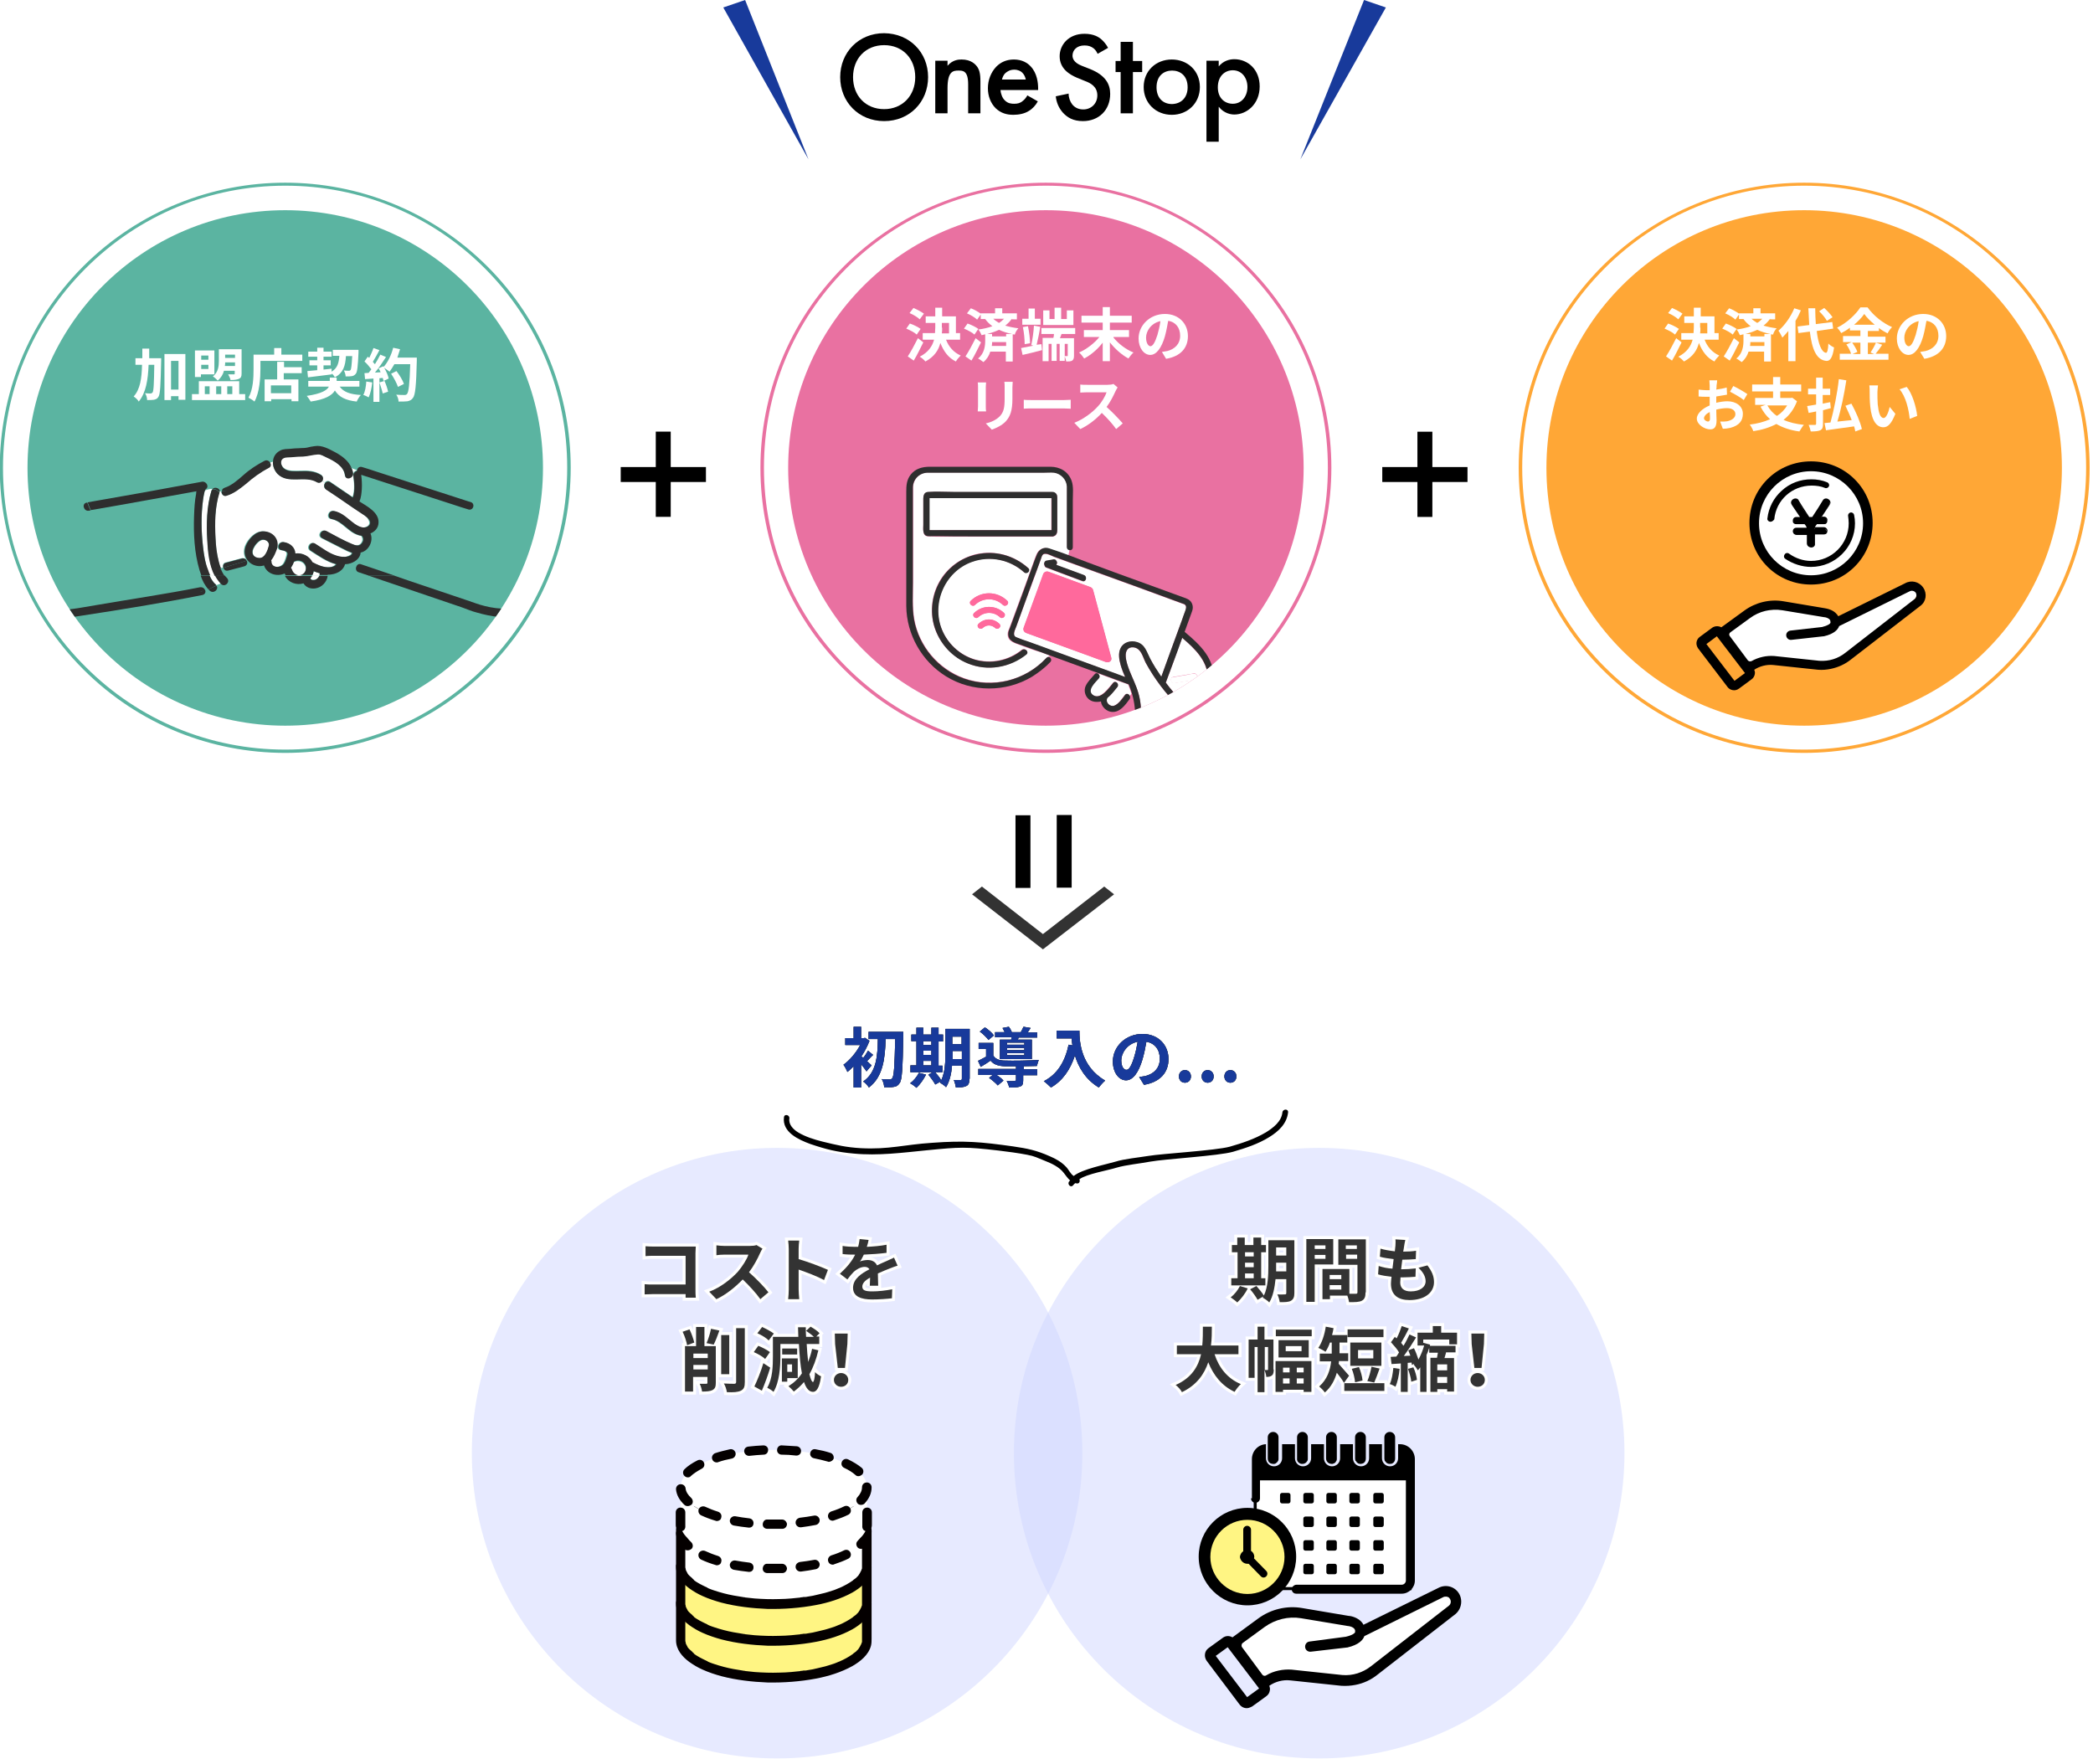 <?xml version="1.0" encoding="utf-8"?>
<!-- Generator: Adobe Illustrator 25.3.1, SVG Export Plug-In . SVG Version: 6.00 Build 0)  -->
<svg version="1.1" id="レイヤー_1" xmlns="http://www.w3.org/2000/svg" xmlns:xlink="http://www.w3.org/1999/xlink" x="0px"
	 y="0px" width="700px" height="590px" viewBox="0 0 700 590" style="enable-background:new 0 0 700 590;" xml:space="preserve">
<style type="text/css">
	.st0{fill:none;}
	.st1{fill:none;stroke:#231815;stroke-width:1.2;}
	.st2{fill:#FFA736;}
	.st3{opacity:5.000000e-02;}
	.st4{fill:url(#SVGID_1_);}
	.st5{fill:url(#SVGID_2_);}
	.st6{opacity:0.5;}
	.st7{fill:#CFD6FF;}
	.st8{fill:url(#SVGID_3_);}
	.st9{fill:url(#SVGID_4_);}
	.st10{fill:#183A9B;}
	.st11{fill:#5BB4A1;}
	.st12{clip-path:url(#SVGID_6_);}
	.st13{fill:#00C8E7;}
	.st14{fill:#FFFFFF;}
	.st15{fill:#2E2E2E;}
	.st16{fill:url(#SVGID_7_);}
	.st17{fill:#E971A1;}
	.st18{clip-path:url(#SVGID_9_);}
	.st19{fill:#FF699C;}
	.st20{fill:url(#SVGID_10_);}
	.st21{fill:#333333;}
	.st22{fill:none;stroke:#FFFFFF;stroke-width:2;}
	.st23{fill:#FFF583;}
	.st24{fill:#040000;}
	.st25{fill:#FFFFFF;stroke:#000000;stroke-width:1.009;stroke-miterlimit:10;}
	.st26{fill:url(#SVGID_11_);}
	.st27{fill:url(#SVGID_12_);}
	.st28{clip-path:url(#SVGID_14_);}
	.st29{fill:url(#SVGID_15_);}
	.st30{clip-path:url(#SVGID_17_);}
	.st31{fill:url(#SVGID_18_);}
</style>
<pattern  y="-258" width="72" height="72" patternUnits="userSpaceOnUse" id="_x36__lpi_10__x25_" viewBox="72.2 -72 72 72" style="overflow:visible;">
	<g>
		<rect x="72.2" y="-72" class="st0" width="72" height="72"/>
		<g>
			<line class="st1" x1="144" y1="-6" x2="216.5" y2="-6"/>
			<line class="st1" x1="144" y1="-30" x2="216.5" y2="-30"/>
			<line class="st1" x1="144" y1="-54" x2="216.5" y2="-54"/>
			<line class="st1" x1="144" y1="-18" x2="216.5" y2="-18"/>
			<line class="st1" x1="144" y1="-42" x2="216.5" y2="-42"/>
			<line class="st1" x1="144" y1="-66" x2="216.5" y2="-66"/>
		</g>
		<g>
			<line class="st1" x1="72" y1="-6" x2="144.5" y2="-6"/>
			<line class="st1" x1="72" y1="-30" x2="144.5" y2="-30"/>
			<line class="st1" x1="72" y1="-54" x2="144.5" y2="-54"/>
			<line class="st1" x1="72" y1="-18" x2="144.5" y2="-18"/>
			<line class="st1" x1="72" y1="-42" x2="144.5" y2="-42"/>
			<line class="st1" x1="72" y1="-66" x2="144.5" y2="-66"/>
		</g>
		<g>
			<line class="st1" x1="0" y1="-6" x2="72.5" y2="-6"/>
			<line class="st1" x1="0" y1="-30" x2="72.5" y2="-30"/>
			<line class="st1" x1="0" y1="-54" x2="72.5" y2="-54"/>
			<line class="st1" x1="0" y1="-18" x2="72.5" y2="-18"/>
			<line class="st1" x1="0" y1="-42" x2="72.5" y2="-42"/>
			<line class="st1" x1="0" y1="-66" x2="72.5" y2="-66"/>
		</g>
	</g>
</pattern>
<circle class="st2" cx="603.4" cy="156.5" r="86.2"/>
<g class="st3">
	
		<pattern  id="SVGID_1_" xlink:href="#_x36__lpi_10__x25_" patternTransform="matrix(0.258 -0.258 0.258 0.258 -3965.105 -6967.877)"  class="st3">
	</pattern>
	<circle class="st4" cx="603.4" cy="156.5" r="86.2"/>
</g>
<g class="st6">
	<circle class="st7" cx="259.9" cy="486" r="102.1"/>
</g>
<g class="st3">
	
		<pattern  id="SVGID_2_" xlink:href="#_x36__lpi_10__x25_" patternTransform="matrix(0.306 -0.306 0.306 0.306 -3273.219 -7003.656)"  class="st3">
	</pattern>
	<circle class="st5" cx="259.9" cy="486" r="102.1"/>
</g>
<g class="st6">
	<circle class="st7" cx="441.2" cy="486" r="102.1"/>
</g>
<g class="st3">
	
		<pattern  id="SVGID_3_" xlink:href="#_x36__lpi_10__x25_" patternTransform="matrix(0.306 -0.306 0.306 0.306 -3224.066 -7003.656)"  class="st3">
	</pattern>
	<circle class="st8" cx="441.2" cy="486" r="102.1"/>
</g>
<g>
	<path d="M271,382.6c5.3,1.8,8.9,2.7,14.5,3.2c8.2,0.8,16.4-0.3,24.5-1.1c11.2-1.1,12.8-1.2,24,0.1c3.2,0.4,6.4,0.8,9.5,1.4
		c2.7,0.5,3.3,1,5.9,2c2.3,0.9,4.9,2.1,6.4,4.1c0.7,0.9,1.3,1.8,2.1,2.5c-0.1,0.1-0.2,0.2-0.3,0.3c-0.8,0.9,0.5,2.3,1.3,1.3
		c0.2-0.3,0.5-0.5,0.7-0.7c0.2,0,0.4,0.1,0.6,0.1c0.8,0.1,1.1-0.8,0.8-1.4c2.4-1.8,9.7-3,12.5-3.9c3-0.9,8.1-1.4,11.2-2
		c5-0.9,22.8-1.9,27.7-3.3c4.1-1.2,8.4-2.6,12.1-4.9c3.1-1.9,5.9-4.5,6.3-8.3c0.1-1.2-1.7-1.2-1.9,0c-0.3,3.1-3.1,5.2-5.5,6.7
		c-3.7,2.2-7.9,3.6-12.1,4.8c-4.8,1.3-22.5,2.3-27.3,3.1c-3,0.5-8.1,1-10.9,1.9c-3.4,1-11.2,2.5-14,4.8c-1.1-0.7-1.7-2.2-2.6-3.1
		c-1.5-1.6-3.5-2.7-5.4-3.5c-4.5-2-7.5-2.6-12.3-3.3c-10.7-1.5-16.2-2-27-1.2c-9.4,0.6-14.5,2.3-23.9,1.8c-5-0.3-7.9-1-12.8-2.2
		c-2.8-0.7-5.7-1.6-8.2-3.1c-1.6-1-3.2-2.6-2.9-4.6c0.2-1.2-1.6-1.7-1.8-0.5C261.5,378.7,267.2,381.2,271,382.6z"/>
</g>
<rect x="343.7" y="282.2" transform="matrix(-1.836970e-16 1 -1 -1.836970e-16 640.62 -71.127)" width="24.3" height="5"/>
<rect x="462.3" y="156.2" width="28.5" height="5"/>
<rect x="462.3" y="156.2" transform="matrix(6.123234e-17 -1 1 6.123234e-17 317.853 635.183)" width="28.5" height="5"/>
<rect x="207.6" y="156.2" width="28.5" height="5"/>
<rect x="207.6" y="156.2" transform="matrix(6.123234e-17 -1 1 6.123234e-17 63.124 380.454)" width="28.5" height="5"/>
<rect x="330" y="282.2" transform="matrix(-1.836970e-16 1 -1 -1.836970e-16 626.83 -57.337)" width="24.3" height="5"/>
<g>
	<g>
		<g>
			<path d="M310.4,25.8c0,8.3-6.2,14.7-14.7,14.7c-8.5,0-14.7-6.4-14.7-14.7s6.2-14.7,14.7-14.7C304.2,11.2,310.4,17.5,310.4,25.8z
				 M306.1,25.8c0-6.3-4.3-10.7-10.4-10.7c-6.1,0-10.4,4.4-10.4,10.7c0,6.3,4.3,10.7,10.4,10.7C301.7,36.5,306.1,32.1,306.1,25.8z"
				/>
			<path d="M312.8,20.3h4.1V22c1.7-2,3.7-2.1,4.7-2.1c3.2,0,4.6,1.6,5.2,2.4c0.7,1,1.1,2.2,1.1,4.9v10.7h-4.1v-9.7
				c0-4.5-1.7-4.6-3.2-4.6c-1.8,0-3.7,0.2-3.7,5.9v8.4h-4.1V20.3z"/>
			<path d="M347.1,33.9c-0.7,1.3-1.8,2.5-3,3.2c-1.4,0.9-3.3,1.3-5.2,1.3c-2.3,0-4.2-0.6-5.9-2.2c-1.7-1.7-2.6-4.1-2.6-6.7
				c0-2.7,1-5.3,2.8-7.2c1.5-1.5,3.4-2.4,5.9-2.4c2.8,0,4.6,1.2,5.6,2.3c2.2,2.3,2.5,5.6,2.5,7.4v0.5h-12.6c0.1,1.2,0.6,2.7,1.5,3.5
				c1,1,2.1,1.1,3.1,1.1c1.1,0,2-0.2,2.8-0.9c0.7-0.5,1.2-1.2,1.6-1.9L347.1,33.9z M343.1,26.7c-0.2-1-0.6-1.8-1.2-2.4
				c-0.5-0.5-1.4-1-2.7-1c-1.4,0-2.3,0.6-2.9,1.1c-0.6,0.5-1,1.4-1.2,2.2H343.1z"/>
			<path d="M367.1,18c-0.3-0.6-0.6-1.2-1.3-1.8c-0.9-0.7-1.8-1-3.1-1c-2.6,0-4,1.6-4,3.4c0,0.8,0.3,2.3,3.1,3.4l2.8,1.1
				c5.2,2.1,6.7,5.1,6.7,8.3c0,5.4-3.8,9.1-9.1,9.1c-3.3,0-5.2-1.2-6.7-2.8c-1.5-1.7-2.2-3.6-2.4-5.5l4.3-0.9c0,1.4,0.5,2.7,1.2,3.6
				c0.8,1,2,1.7,3.7,1.7c2.6,0,4.7-1.9,4.7-4.7c0-2.9-2.2-4.1-4.1-4.8l-2.7-1.1c-2.3-1-5.8-2.9-5.8-7.2c0-3.8,3-7.5,8.3-7.5
				c3.1,0,4.8,1.1,5.7,1.9c0.8,0.7,1.6,1.7,2.2,2.8L367.1,18z"/>
			<path d="M378.9,24.1v13.8h-4.1V24.1h-1.7v-3.7h1.7v-6.4h4.1v6.4h3.1v3.7H378.9z"/>
			<path d="M401.3,29.1c0,5.4-4.1,9.3-9.4,9.3c-5.3,0-9.4-3.9-9.4-9.3c0-5.4,4.1-9.2,9.4-9.2C397.2,19.9,401.3,23.7,401.3,29.1z
				 M397.2,29.2c0-4-2.6-5.6-5.2-5.6c-2.6,0-5.2,1.6-5.2,5.6c0,3.4,2,5.6,5.2,5.6C395.2,34.7,397.2,32.5,397.2,29.2z"/>
			<path d="M407.6,47.4h-4.1V20.3h4.1v1.9c1.5-1.8,3.5-2.4,5.2-2.4c4.6,0,8.5,3.5,8.5,9.1c0,5.9-4.3,9.4-8.5,9.4
				c-1,0-3.4-0.3-5.2-2.6V47.4z M407.3,29.2c0,3.7,2.4,5.5,5,5.5c3,0,4.9-2.5,4.9-5.6c0-3.1-1.9-5.6-4.9-5.6
				C409.7,23.5,407.3,25.4,407.3,29.2z"/>
		</g>
	</g>
	<polygon class="st10" points="270.4,53.3 249.2,0 241.9,2.5 	"/>
	<polygon class="st10" points="434.9,53.3 456.2,0 463.5,2.5 	"/>
</g>
<g>
	<g>
		<path class="st11" d="M95.4,62.1c25.2,0,48.9,9.8,66.7,27.6c17.8,17.8,27.6,41.5,27.6,66.7c0,25.2-9.8,48.9-27.6,66.7
			c-17.8,17.8-41.5,27.6-66.7,27.6s-48.9-9.8-66.7-27.6C10.8,205.4,1,181.7,1,156.5c0-25.2,9.8-48.9,27.6-66.7
			C46.5,71.9,70.2,62.1,95.4,62.1 M95.4,61.1c-24.4,0-48.8,9.3-67.5,27.9c-37.3,37.3-37.3,97.7,0,134.9c18.6,18.6,43,27.9,67.5,27.9
			s48.8-9.3,67.5-27.9c37.3-37.3,37.3-97.7,0-134.9C144.2,70.4,119.8,61.1,95.4,61.1L95.4,61.1z"/>
	</g>
	<circle class="st11" cx="95.4" cy="156.5" r="86.2"/>
	<g>
		<defs>
			<circle id="SVGID_5_" cx="95.4" cy="156.5" r="86.2"/>
		</defs>
		<clipPath id="SVGID_4_">
			<use xlink:href="#SVGID_5_"  style="overflow:visible;"/>
		</clipPath>
		<g style="clip-path:url(#SVGID_4_);">
			<path class="st13" d="M68.7,163.7C68.6,163.7,68.6,163.7,68.7,163.7C68.6,163.7,68.6,163.7,68.7,163.7z"/>
			<path class="st14" d="M98.3,188c0,0-0.1,0-0.1,0.1c-0.3,0.7-0.6,1.4-1,2c0.2,0.2,0.3,0.4,0.4,0.7c0.3,1.1,1.2,1.7,2.2,1.8h0.3
				c0.9,0,1.7-0.6,2.1-1.6C102.8,188.6,100.3,187,98.3,188z"/>
			<path class="st14" d="M100,192.5h-0.3C99.8,192.5,99.9,192.5,100,192.5z"/>
			<path class="st14" d="M87.7,180.6c-1.2,0.3-2.4,1.8-2.9,2.9c-0.8,1.7,0.1,3.2,2,3.2c1.9,0.1,2.8-2.7,3.2-4.1
				C90.2,181.3,88.9,180.3,87.7,180.6z"/>
			<path class="st14" d="M70.7,164.1c0.1-0.3,0.2-0.4,0.4-0.6c-0.8,0-1.7,0.2-2.5,0.5c0,0,0,0,0,0c-0.1,0.2-0.1,0.3-0.2,0.5
				c-0.2,0.9-0.4,1.8-0.5,2.7c-0.7,5.2-0.6,10.6,0,15.7c0.3,2.6,0.7,5.2,1.5,7.8c0.2,0.6,0.4,1.2,0.7,1.8h1.8
				c-1.9-3.5-2.3-8.2-2.5-11.9C69,175.2,69.2,169.4,70.7,164.1z"/>
			<path class="st14" d="M70.1,192.5c0.5,1.2,1.1,2.2,2.1,3c0.1,0.1,0.2,0.1,0.2,0.2c0.5-0.2,1-0.4,1.5-0.6
				c-0.8-0.8-1.4-1.7-1.9-2.7H70.1z"/>
			<path class="st14" d="M118,158.1c0.2,1.8-2.5,2.5-2.7,0.7c-0.4-3.1-3.6-4.8-6.2-6c-0.9-0.4-1.9-1-2.9-1c-1.7,0.1-3.2,0.7-4.9,0.7
				c-1.2,0-2.4,0.1-3.6,0.2c-0.8,0.1-2,0-2.8,0.3c-1.6,0.7-1,2.7,0,3.5c1.5,1.2,3.9,0.9,5.6,0.9c2.4-0.1,4.7,0,6.8,1.3
				c0.8,0.5,0.8,1.4,0.4,2c0.3,0.2,0.6,0.5,0.9,0.7c0.4-0.5,1.1-0.8,1.8-0.3c2.5,1.7,5,3.4,7.5,5.1c0.8-2.2,0.5-5.2,0.2-7.2
				c-0.1-0.9,0.5-1.5,1.2-1.7c0,0,0,0,0-0.1c-0.6-0.2-1.2-0.4-1.7-0.7C117.8,157.1,118,157.5,118,158.1z"/>
			<path class="st14" d="M120.1,171.1c-1.2-0.8-2.4-1.7-3.7-2.5c-2.4-1.7-4.9-3.4-7.4-5c-0.8-0.5-0.8-1.4-0.3-2.1
				c-0.3-0.2-0.6-0.5-0.9-0.7c-0.4,0.5-1.1,0.8-1.8,0.4c-4-2.4-9.6,0.8-13.2-2.8c-1.1-1.1-1.6-2.6-1.5-4c-0.3,0.1-0.7,0.2-1,0.3
				c0.3,0.6,0.2,1.3-0.5,1.7c-2.8,1.5-5.3,3.3-7.7,5.4c-1.8,1.6-4,3.2-6.4,3.9c-1.1,0.3-1.8-0.6-1.7-1.4l-0.6,0.1
				c0,0.1,0,0.2-0.1,0.3c-1.4,4.8-1.6,10.1-1.3,15.1c0.1,2.7,0.5,5.4,1.1,8c0.2,0.7,0.4,1.5,0.7,2.2l0.8-0.2c-0.2-0.7,0-1.5,0.9-1.7
				c1.8-0.5,3.5-0.9,5.3-1.4c0.8-0.2,1.3,0.2,1.6,0.7l0.1,0c-1-1.3-1.2-3-0.6-4.8c0.9-2.3,3.4-5,6-4.9c2.9,0.1,5.1,2.4,4.6,5.3
				c0,0.1,0,0.2,0,0.2c0,0.1,0,0.1-0.1,0.2c-0.4,1.4-1,2.8-2,4c0.1,0.1,0.1,0.3,0.1,0.5c0.1,1.9,2.5,2.1,3.7,1.1
				c0.8-0.6,1.1-1.8,1.4-2.7c0.1-0.4,0.3-1,0.2-1.4c-0.3-0.7-1.3-0.8-1.9-0.9c-1.8-0.2-1-2.9,0.7-2.7c2.2,0.3,3.8,1.7,3.9,3.8
				c2.4-0.3,4.7,0.9,5.7,2.9c1.5,0.8,3.2,1.5,4.9,1.7c1,0.1,2.5-0.1,3.1-1c-3.1-0.8-5.8-2.8-8.5-4.5c-1.5-0.9-0.1-3.3,1.4-2.4
				c2.3,1.4,4.5,3.1,7.1,4c1.2,0.4,2.6,0.7,3.8,0.3c0.6-0.2,1.6-0.6,1.5-1.2c-1.1-0.3-2.1-0.9-3.1-1.4c-2.3-1.2-4.6-2.3-6.9-3.5
				c-1.6-0.8-0.2-3.2,1.4-2.4c2.8,1.4,5.6,3,8.5,4.3c1.1,0.4,2.3,0.9,3.2-0.1c0.7-0.8,0.8-1.7,0.2-2.5c0,0,0-0.1-0.1-0.1
				c-0.3,0-0.6-0.1-0.9-0.2c-3.5-1-5.5-4.8-9.1-5.4c-1.8-0.3-1-3,0.7-2.7c2.9,0.5,4.8,2.8,7.1,4.4c1.1,0.7,2.4,1.4,3.7,1
				c1.2-0.4,1.7-1.3,1-2.4C122.8,172.6,121.2,171.9,120.1,171.1z"/>
			<path class="st14" d="M104.7,191.9c-0.1,0.2-0.2,0.4-0.2,0.5h2.4c0.1-0.2,0.1-0.3,0.1-0.5c0,0,0-0.1,0-0.1
				c-0.7-0.2-1.3-0.5-2-0.7C104.8,191.4,104.8,191.7,104.7,191.9z"/>
			<path class="st14" d="M103.8,193.4c0.2,0.4,0.5,0.6,1.3,0.5c0.8-0.1,1.5-0.7,1.7-1.5h-2.4C104.2,192.8,104,193.2,103.8,193.4z"/>
			<path class="st15" d="M157.4,167.9c-0.2-0.1-0.5-0.1-0.7-0.2l-1.1,1.7l1.1-1.7c-10.4-3.4-20.8-6.7-31.2-10.1
				c-1.5-0.5-3-1-4.4-1.4c-1-0.3-1.6,0.4-1.7,1.2c0.4,0.1,0.8,0.3,1.2,0.4c-0.4-0.2-0.8-0.3-1.2-0.4c0,0,0,0,0,0.1
				c-0.7,0.2-1.3,0.8-1.2,1.7c0.3,2,0.6,5.1-0.2,7.2c-2.5-1.7-5-3.4-7.5-5.1c-0.7-0.5-1.4-0.2-1.8,0.3c0.7,0.5,1.3,1,2,1.5
				c-0.7-0.5-1.4-1-2-1.5c-0.4,0.6-0.4,1.5,0.3,2.1c2.5,1.6,4.9,3.3,7.4,5c1.2,0.8,2.4,1.7,3.7,2.5c1.1,0.8,2.6,1.5,3.4,2.7
				c0.7,1.1,0.1,2-1,2.4c-1.3,0.4-2.6-0.3-3.7-1c-2.3-1.6-4.2-3.9-7.1-4.4c-1.8-0.3-2.5,2.4-0.7,2.7c3.6,0.7,5.6,4.4,9.1,5.4
				c0.3,0.1,0.6,0.1,0.9,0.2c0,0,0,0.1,0.1,0.1c0.6,0.8,0.5,1.7-0.2,2.5c-0.8,1-2.1,0.6-3.2,0.1c-2.9-1.2-5.7-2.8-8.5-4.3
				c-1.6-0.8-3,1.6-1.4,2.4c2.3,1.2,4.6,2.3,6.9,3.5c1,0.5,2,1,3.1,1.4c0,0.7-1,1.1-1.5,1.2c-1.2,0.3-2.6,0.1-3.8-0.3
				c-2.6-0.8-4.8-2.6-7.1-4c-1.5-0.9-2.9,1.5-1.4,2.4c2.7,1.7,5.4,3.7,8.5,4.5c-0.6,0.9-2.1,1.1-3.1,1c-1.7-0.1-3.4-0.9-4.9-1.7
				c-1-2-3.3-3.2-5.7-2.9c-0.1-2-1.7-3.5-3.9-3.8c-1.8-0.2-2.5,2.4-0.7,2.7c0.6,0.1,1.6,0.3,1.9,0.9c0.2,0.4-0.1,1.1-0.2,1.4
				c-0.3,0.9-0.6,2.1-1.4,2.7c-1.2,1-3.6,0.8-3.7-1.1c0-0.2,0-0.3-0.1-0.5c0.9-1.1,1.5-2.6,2-4c0-0.1,0-0.1,0.1-0.2
				c0-0.1,0-0.2,0-0.2c0.5-2.9-1.6-5.2-4.6-5.3c-2.7-0.1-5.1,2.6-6,4.9c-0.7,1.8-0.4,3.5,0.6,4.8l1.3-0.4l-1.3,0.4
				c0.8,1,1.9,1.7,3.4,1.9c0.8,0.1,1.5,0,2.1-0.2c0.9,2.8,4.2,3.9,6.9,2.7c0.1,0.2,0.2,0.4,0.3,0.6h4.4c-0.9-0.1-1.8-0.7-2.2-1.8
				c-0.1-0.3-0.2-0.5-0.4-0.7c0.4-0.6,0.8-1.3,1-2c0,0,0.1,0,0.1-0.1c2-1.1,4.5,0.6,3.8,2.9c-0.3,1.1-1.2,1.6-2.1,1.6h4.4
				c0.1-0.2,0.2-0.4,0.2-0.5c0.1-0.3,0.2-0.5,0.2-0.8c0.6,0.3,1.3,0.5,2,0.7c0,0,0,0.1,0,0.1c0,0.2,0,0.3-0.1,0.5h2.8
				c0,0,0-0.1,0-0.1c0.4,0,0.9,0,1.3-0.1c2.1-0.3,4-1.5,4.5-3.4c0.3,0,0.7-0.1,1-0.1c-0.6-0.2-1.2-0.3-1.8-0.4
				c0.6,0.1,1.2,0.3,1.8,0.4c2.1-0.4,4.1-1.8,4.2-3.8c2.7-0.5,4.4-3.9,3.3-6.4c1.5-0.6,2.7-1.9,2.7-3.7c0.1-3.4-3.9-5.4-6.4-7
				c0.6-1.3,0.7-2.8,0.8-4.1c0.1-1.6,0-3.2-0.2-4.8c10.4,3.4,20.8,6.7,31.2,10.1c1.5,0.5,3,1,4.4,1.4
				C158.3,171.1,159.1,168.4,157.4,167.9z M89.9,182.5c-0.4,1.5-1.3,4.2-3.2,4.1c-1.9-0.1-2.8-1.5-2-3.2c0.5-1.1,1.7-2.6,2.9-2.9
				C88.9,180.3,90.2,181.3,89.9,182.5z"/>
			<path class="st15" d="M105.1,194c-0.7,0.1-1.1-0.1-1.3-0.5c0.2-0.3,0.4-0.6,0.6-0.9H100c-0.1,0-0.2,0-0.3,0h-4.4
				c1.2,2.3,3.9,3.2,6.2,2.5c0.8,1.3,2.2,1.9,3.9,1.7c2.2-0.3,3.9-2.1,4.2-4.2h-2.8C106.5,193.2,105.9,193.9,105.1,194z"/>
			<path class="st15" d="M117.6,156.6c-0.2-0.1-0.5-0.3-0.7-0.5C117.2,156.3,117.4,156.4,117.6,156.6c-0.9-2.4-3.2-4.1-5.4-5.3
				c-2.1-1.1-4.5-2.5-6.9-2.1c-0.9,0.1-1.8,0.3-2.6,0.5c-0.9,0.2-1.7,0.1-2.6,0.2c-1,0-2,0.1-3,0.2c-1.1,0.1-2.4,0-3.4,0.6
				c-1.6,0.8-2.4,2.3-2.4,3.8c0.4-0.1,0.9-0.2,1.3-0.3c-0.4,0.1-0.9,0.2-1.3,0.3c-0.1,1.4,0.5,2.9,1.5,4c3.6,3.6,9.2,0.4,13.2,2.8
				c0.7,0.4,1.4,0.1,1.8-0.4c-0.6-0.6-1.3-1.1-1.8-1.7c0.6,0.6,1.2,1.1,1.8,1.7c0.4-0.6,0.4-1.5-0.4-2c-2.1-1.3-4.4-1.4-6.8-1.3
				c-1.7,0-4.2,0.3-5.6-0.9c-1-0.8-1.6-2.8,0-3.5c0.7-0.3,2-0.2,2.8-0.3c1.2-0.1,2.4-0.2,3.6-0.2c1.7-0.1,3.2-0.6,4.9-0.7
				c1-0.1,2,0.6,2.9,1c2.6,1.2,5.8,2.9,6.2,6c0.2,1.8,2.9,1,2.7-0.7C118,157.5,117.8,157.1,117.6,156.6z"/>
			<path class="st15" d="M69.7,197.1c0.2,0.2,0.3,0.3,0.5,0.5c1.3,1.1,3.1-0.6,2.2-1.7C71.5,196.2,70.6,196.7,69.7,197.1z"/>
			<path class="st15" d="M67.9,182.9c-0.6-5.2-0.7-10.6,0-15.7c0.1-0.9,0.3-1.8,0.5-2.7c0-0.2,0.1-0.3,0.2-0.5c0,0,0,0,0,0
				c-0.6,0.2-1.1,0.3-1.6,0.5c0.5-0.1,1.1-0.3,1.6-0.5c0.1-0.2,0.1-0.2,0.1-0.2c0,0,0.1-0.1,0.1-0.2c1.3-0.8,0.2-2.7-1.2-2.5
				c-12.8,2.4-25.5,4.7-38.3,6.9c0.3,0.9,0.7,1.8,1.1,2.6c11.8-2,23.5-4.2,35.3-6.3c-0.1,0.3-0.1,0.5-0.1,0.8
				c-0.5,2.5-0.6,5-0.7,7.5c-0.2,6,0.1,12.2,1.8,18c0.2,0.6,0.4,1.2,0.6,1.8h3c-0.3-0.6-0.5-1.2-0.7-1.8
				C68.6,188.2,68.2,185.5,67.9,182.9z M68.7,163.7C68.6,163.7,68.6,163.7,68.7,163.7C68.6,163.7,68.6,163.7,68.7,163.7z"/>
			<path class="st15" d="M72.2,195.5c-1-0.8-1.6-1.9-2.1-3h-3c0.6,1.7,1.4,3.3,2.6,4.6c0.9-0.4,1.8-0.9,2.7-1.3
				C72.3,195.7,72.2,195.6,72.2,195.5z"/>
			<path class="st15" d="M29,168.1c-1.8,0.3-1,3,0.7,2.7c0.2,0,0.4-0.1,0.6-0.1c-0.4-0.8-0.8-1.7-1.1-2.6
				C29.1,168.1,29.1,168.1,29,168.1z"/>
			<path class="st15" d="M89,156.1c0.3-0.7,0.8-1.1,1.4-1.3c-0.3-0.6-1.1-1.1-1.9-0.7c-2.5,1.3-5,2.9-7.1,4.8
				c-1.8,1.6-4,3.5-6.2,4.2c-0.7,0.2-1,0.7-1,1.2L76,164l-1.9,0.4c0,0.9,0.7,1.8,1.7,1.4c2.4-0.7,4.5-2.4,6.4-3.9
				c2.4-2.1,4.8-3.9,7.7-5.4c0.8-0.4,0.8-1.1,0.5-1.7C89.8,155.1,89.2,155.5,89,156.1z"/>
			<path class="st15" d="M80.9,186.8c-1.8,0.5-3.5,0.9-5.3,1.4c-0.9,0.2-1.1,1.1-0.9,1.7l7.8-2.4C82.3,187,81.7,186.6,80.9,186.8z"
				/>
			<path class="st15" d="M74.7,189.9c0.2,0.6,0.8,1.2,1.7,0.9c1.8-0.5,3.5-0.9,5.3-1.4c1-0.3,1.2-1.2,0.8-1.9L74.7,189.9z"/>
			<path class="st15" d="M71.1,163.5c0.8,0,1.6,0.3,2.1,1l0.3-0.1C73.6,163.3,71.9,162.7,71.1,163.5z"/>
			<path class="st15" d="M73.2,190.3l0.7-0.2c-0.3-0.7-0.5-1.5-0.7-2.2c-0.7-2.6-1-5.3-1.1-8c-0.3-5-0.2-10.3,1.3-15.1
				c0-0.1,0.1-0.2,0.1-0.3l-0.3,0.1c0,0.1,0.1,0.1,0.1,0.2c0-0.1-0.1-0.1-0.1-0.2l-1.5,0.3l1.5-0.3c-0.6-0.8-1.3-1-2.1-1
				c-0.2,0.2-0.3,0.3-0.4,0.6c-1.6,5.2-1.7,11.1-1.4,16.5c0.2,3.7,0.6,8.3,2.5,11.9h3.3c-0.5-0.7-0.9-1.5-1.3-2.4L73.2,190.3z"/>
			<path class="st15" d="M75.2,192.5h-3.3c0.5,1,1.2,1.9,1.9,2.7c0.5-0.2,1-0.3,1.5-0.4c-0.5,0.1-1,0.2-1.5,0.4c0,0,0,0,0.1,0.1
				c1.3,1.3,3.3-0.7,2-2C75.6,193,75.4,192.8,75.2,192.5z"/>
			<path class="st15" d="M-2.4,192.5C-2.4,192.5-2.4,192.5-2.4,192.5l3.2,0.1c0,0,0,0,0-0.1H-2.4z"/>
			<path class="st15" d="M66.9,197.8c0.6-0.1,1.2-0.2,1.7-0.4c-0.2-0.6-0.8-1.1-1.7-1c-11.6,2.3-23.3,4-34.9,6
				c-6.5,1.1-13.2,2.5-19.8,1.3c-0.8-0.2-1.6-0.3-2.4-0.6c-0.1,0-0.1,0-0.2,0c0,0,0,0,0,0c-0.2-0.1-0.4-0.2-0.5-0.3
				c-0.1-0.1-0.4-0.3-0.4-0.3c-0.9-0.7-1.6-1.5-2.4-2.4c-2-2.4-3.9-5-5.5-7.7h-3.2c1.8,3,3.8,5.9,5.9,8.6c1.4,1.8,3.1,3.8,5.2,4.6
				c5.6,2.1,12.3,1.3,18,0.4c13.7-2.1,27.4-4.3,41-7c0.9-0.2,1.2-1,0.9-1.7C68.1,197.6,67.5,197.8,66.9,197.8z"/>
			<path class="st15" d="M119.1,189.7c1.1,0.5,2.1,1,3.1,1.8C121.2,190.7,120.2,190.1,119.1,189.7c-0.2,0.7,0.1,1.5,0.9,1.7
				c1.1,0.4,2.2,0.7,3.3,1.1h8.6c-3.7-1.3-7.4-2.5-11.2-3.8C119.9,188.4,119.3,189,119.1,189.7z"/>
			<path class="st15" d="M178.3,198.5c-0.7,1-1.4,1.9-2.2,2.9c-0.2,0.3-0.4,0.5-0.6,0.8c-0.1,0.1-0.2,0.2-0.2,0.2
				c-1.6,1.2-4,1.2-5.8,1.2c-2.5,0-4.9-0.3-7.3-0.9c-2.1-0.5-4.1-1.3-6.2-2c-6.3-2.1-12.7-4.3-19-6.4c-1.7-0.6-3.5-1.2-5.2-1.8h-8.6
				c10.4,3.5,20.8,7.1,31.2,10.6c2,0.7,3.2,1.3,5.2,1.8c4.5,1.3,10,2.2,14.7,1c1.4-0.4,2.7-1,3.6-2.1c0.5-0.6,0.9-1.2,1.4-1.9
				c2-2.7,4-5.4,6.1-8.1c0.3-0.4,0.7-0.9,1-1.3h-3.5C181.4,194.5,179.9,196.5,178.3,198.5z"/>
		</g>
	</g>
	<g class="st3">
		
			<pattern  id="SVGID_6_" xlink:href="#_x36__lpi_10__x25_" patternTransform="matrix(0.258 -0.258 0.258 0.258 -4026.93 -6967.877)"  class="st3">
		</pattern>
		<circle style="fill:url(#SVGID_6_);" cx="95.4" cy="156.5" r="86.2"/>
	</g>
	<g>
		<path class="st14" d="M53.9,119.7c0,0,0,0.8,0,1c-0.2,8.2-0.3,11.1-0.9,12c-0.4,0.7-0.8,0.8-1.5,1c-0.6,0.1-1.4,0.1-2.3,0.1
			c0-0.6-0.2-1.6-0.7-2.3c0.8,0.1,1.5,0.1,1.8,0.1c0.3,0,0.5-0.1,0.7-0.3c0.4-0.5,0.5-2.9,0.6-9.3h-1.9c-0.2,5.1-0.9,9.4-3.3,12.3
			c-0.3-0.6-1.1-1.3-1.7-1.7c2.2-2.4,2.7-6.1,2.8-10.6h-2.2v-2.2h2.3c0-1,0-2.1,0-3.2h2.3c0,1.1,0,2.1,0,3.2H53.9z M62,118.5v15.2
			h-2.3v-1.2h-2.5v1.3H55v-15.4H62z M59.7,130.3v-9.6h-2.5v9.6H59.7z"/>
		<path class="st14" d="M82,131.8v2H64.2v-2h2.3v-4.3h13.5v4.3H82z M67.3,126.1h-2.1v-8.9h6.5v8h-4.5V126.1z M67.3,118.9v1.4h2.4
			v-1.4H67.3z M69.7,123.4V122h-2.4v1.4H69.7z M68.5,131.8h1.6v-2.6h-1.6V131.8z M74.9,124c-0.3,1.2-1,2.4-2.1,3.3
			c-0.3-0.4-1.2-1.2-1.6-1.4c1.8-1.4,2-3.5,2-5.2v-3.9h7.6v8.1c0,1-0.2,1.5-0.9,1.8c-0.7,0.3-1.6,0.4-2.8,0.4
			c-0.1-0.6-0.5-1.4-0.8-1.9c0.8,0,1.6,0,1.9,0c0.3,0,0.3-0.1,0.3-0.3V124H74.9z M72.3,129.2v2.6h1.7v-2.6H72.3z M78.6,122.4v-1.2
			h-3.3c0,0.4,0,0.8-0.1,1.2H78.6z M75.3,118.6v1.1h3.3v-1.1H75.3z M76,129.2v2.6h1.7v-2.6H76z"/>
		<path class="st14" d="M101.1,118.5v2.2h-14v2.7c0,3.1-0.3,7.9-2,10.9c-0.4-0.4-1.4-1-2-1.3c1.6-2.8,1.7-6.8,1.7-9.6v-4.8h6.9v-2.2
			h2.4v2.2H101.1z M94.9,122.8h6v2h-6v2.1h4.9v7.3h-2.3v-0.7h-6.8v0.7h-2.2v-7.3h4.2V121h2.3V122.8z M97.4,128.9h-6.8v2.6h6.8V128.9
			z"/>
		<path class="st14" d="M113.6,129.3c1.3,1.8,3.5,2.6,7.1,2.8c-0.5,0.5-1.1,1.5-1.4,2.2c-3.7-0.4-5.9-1.5-7.3-3.7
			c-0.9,1.6-3.2,3-8.1,3.7c-0.3-0.6-0.9-1.4-1.3-1.9c4.9-0.7,6.8-1.9,7.4-3.1h-6.9v-1.9h7.2v-1.1h2.3v1.1h7.6v1.9H113.6z
			 M102.8,124.1c0.9-0.1,2-0.2,3.3-0.3v-1.6h-2.6v-1.7h2.6v-1.2h-3v-1.7h3v-1.3h2.1v1.3h2.7v1.7h-2.7v1.2h2.4v1.7h-2.4v1.4
			c0.9-0.1,1.8-0.2,2.7-0.3l0,1c2-1.2,2.4-2.9,2.6-5.3h-2.2V117h8.6c0,0,0,0.6,0,0.9c-0.2,4.6-0.4,6.5-0.9,7.1
			c-0.4,0.5-0.8,0.7-1.3,0.8c-0.5,0.1-1.3,0.1-2.1,0.1c0-0.6-0.3-1.5-0.6-2c0.7,0.1,1.3,0.1,1.6,0.1c0.3,0,0.4,0,0.6-0.2
			c0.3-0.3,0.4-1.6,0.6-4.7h-2.1c-0.2,3.3-0.9,5.6-3.7,7.1c-0.2-0.4-0.6-0.9-1-1.3v0.3c-2.8,0.4-5.8,0.7-8,1L102.8,124.1z"/>
		<path class="st14" d="M124.5,127.9c-0.2,1.8-0.6,3.7-1.2,5c-0.4-0.2-1.3-0.7-1.8-0.8c0.6-1.1,0.9-2.8,1-4.5L124.5,127.9z
			 M139.4,119.5c0,0,0,0.8,0,1.1c-0.2,8.4-0.5,11.5-1.3,12.5c-0.5,0.7-1,0.9-1.8,1.1c-0.7,0.1-1.9,0.1-3,0.1c0-0.7-0.3-1.7-0.8-2.3
			c1.2,0.1,2.3,0.1,2.8,0.1c0.4,0,0.6-0.1,0.8-0.3c0.6-0.6,0.9-3.4,1.1-10h-5.3c-0.5,0.9-1.1,1.8-1.6,2.5c-0.4-0.3-1.2-0.9-1.8-1.3
			c0.7,1.2,1.3,2.6,1.5,3.6l-1.7,0.8c-0.1-0.3-0.2-0.7-0.3-1l-1.1,0.1v7.9h-2v-7.8l-2.8,0.2l-0.2-2l1.4-0.1c0.3-0.4,0.6-0.8,0.9-1.2
			c-0.6-0.8-1.5-1.9-2.3-2.6l1.1-1.6c0.2,0.1,0.3,0.3,0.5,0.4c0.5-1.1,1.1-2.3,1.4-3.3l2,0.7c-0.7,1.3-1.5,2.8-2.2,3.9
			c0.2,0.3,0.5,0.6,0.7,0.8c0.7-1.1,1.3-2.2,1.8-3.2l1.9,0.8c-1.1,1.7-2.4,3.7-3.7,5.2l1.9-0.1c-0.2-0.5-0.4-0.9-0.7-1.3l1.6-0.7
			l0.1,0.2c1.4-1.5,2.6-4,3.2-6.4l2.3,0.5c-0.3,0.9-0.6,1.9-0.9,2.8H139.4z M128.6,127.4c0.5,1.1,1,2.6,1.2,3.6l-1.8,0.6
			c-0.2-1-0.7-2.5-1.1-3.7L128.6,127.4z M133.1,129.4c-0.4-1.2-1.4-3.1-2.3-4.4l1.8-0.9c1,1.3,2.1,3.1,2.5,4.3L133.1,129.4z"/>
	</g>
</g>
<g>
	<path class="st17" d="M349.8,62.1c25.2,0,48.9,9.8,66.7,27.6c17.8,17.8,27.6,41.5,27.6,66.7c0,25.2-9.8,48.9-27.6,66.7
		c-17.8,17.8-41.5,27.6-66.7,27.6s-48.9-9.8-66.7-27.6c-17.8-17.8-27.6-41.5-27.6-66.7c0-25.2,9.8-48.9,27.6-66.7
		C300.9,71.9,324.6,62.1,349.8,62.1 M349.8,61.1c-24.4,0-48.8,9.3-67.5,27.9c-37.3,37.3-37.3,97.7,0,134.9
		c18.6,18.6,43,27.9,67.5,27.9c24.4,0,48.8-9.3,67.5-27.9c37.3-37.3,37.3-97.7,0-134.9C398.6,70.4,374.2,61.1,349.8,61.1L349.8,61.1
		z"/>
</g>
<circle class="st17" cx="349.8" cy="156.5" r="86.2"/>
<g>
	<defs>
		<circle id="SVGID_8_" cx="349.8" cy="156.5" r="86.2"/>
	</defs>
	<clipPath id="SVGID_7_">
		<use xlink:href="#SVGID_8_"  style="overflow:visible;"/>
	</clipPath>
	<g style="clip-path:url(#SVGID_7_);">
		<path class="st14" d="M404,226.4c-0.4-5.5-4.4-9.4-8.3-12.8c-0.1-0.1-0.2-0.2-0.3-0.3c-1.1,2.9-2.2,5.9-3.2,8.8
			c-0.8,2.1-1.5,4.1-2.3,6.2c1.7,2.3,3.6,4.4,5.6,6.5c0.8,0.8-0.2,2-1,1.7c-0.1,0-0.3-0.1-0.4-0.3c-4.3-4.3-8-9.2-10.9-14.5
			c-1.1-1.9-1.5-4.9-4.1-5.2c-2-0.2-2.7,1.3-2.6,3c0.1,1.7,0.7,3.4,1.3,4.9c1,2.4,2.1,4.8,2.9,7.3c1.6,5.3,0.7,10.8,1.1,16.3
			c0.3,4.2,1.9,8.7,5.9,10.6c0.1,0,0.1,0.1,0.2,0.1c0.2,0.1,0.3,0.2,0.4,0.4H400c-0.2-0.2-0.4-0.6-0.3-1c0.2-1.2,0.4-2.4,0.5-3.6
			c0.4-2.7,0.8-5.4,1.2-8.2c0.5-3.4,1-6.8,1.5-10.2C403.5,233,404.2,229.7,404,226.4z M399.8,227.3c-0.9,0.1-1.7,0.3-2.6,0.4
			c-1.4,0.2-2.9,0.5-4.3,0.7c-1.3,0.2-1.8-1.7-0.5-2c1.6-0.3,3.1-0.5,4.7-0.8c0.7-0.1,1.5-0.2,2.2-0.4
			C400.5,225.1,401.1,227.1,399.8,227.3z"/>
		<path class="st14" d="M369.6,226.1c-0.7-0.3-1.4-0.5-2.2-0.8l-0.1,0.1c0.4,0.3,0.6,1,0.1,1.5c-1,1.2-4.2,3.9-2,5.5
			c2.6,1.9,5.4-2.5,6.8-4c0.9-1,2.3,0.4,1.4,1.4c-1,1.2-2,2.6-3.3,3.6c0,0.1,0,0.1-0.1,0.2c-0.6,1.4,1.1,2.9,2.4,2.4
			c1.5-0.5,2.6-2.4,3.6-3.6c0.6-0.7,1.4-0.2,1.6,0.4l0.6-0.8c-0.3-1-0.7-2.1-1.1-3.1C374.8,228,372.2,227.1,369.6,226.1z"/>
		<path class="st14" d="M341,215.7c-1.8-0.7-4-1.2-4-3.6c0-0.8,0.3-1.4,0.6-2.1c0.4-1.2,0.9-2.3,1.3-3.5c1.3-3.5,2.6-7.1,3.9-10.6
			c1.1-3,2.2-5.9,3.2-8.9c0.2-0.5,0.4-1,0.6-1.5c0.7-1.7,2.3-2.6,4.1-2c2.2,0.7,4.4,1.5,6.6,2.3l0.4-1.9c-0.4-0.1-0.8-0.4-0.8-1
			c0-0.5,0-0.9,0-1.4c0-5.7,0-11.5,0-17.2c0-0.6,0-1.1,0-1.7c-0.1-2.3-2-4.3-4.3-4.6c-1.1-0.1-2.2,0-3.3,0c-11.6,0-23.2,0-34.8,0
			c-1.4,0-2.7,0-4.1,0c-2.8,0-5,2.2-5,5c0,4.1,0,8.2,0,12.4c0,6.4,0,12.9,0,19.3c0,4-0.3,8.4,0.4,12.4c1.6,9,8.1,16.6,16.6,19.7
			c9.7,3.5,20.6,0.7,27.6-6.8c0.3-0.3,0.6-0.4,0.9-0.3l0.1-0.5c-0.9-0.3-1.8-0.7-2.7-1C345.8,217.5,343.4,216.6,341,215.7z
			 M335.4,202.3c-2.6-2.5-6.7-2.5-9.3,0c-0.9,0.9-2.4-0.5-1.4-1.4c3.4-3.3,8.7-3.3,12.2,0C337.8,201.8,336.4,203.2,335.4,202.3z
			 M334.4,206.4c-2-1.9-5.1-1.9-7.2,0c-0.9,0.9-2.4-0.5-1.4-1.4c2.8-2.7,7.2-2.7,10,0C336.7,205.9,335.3,207.3,334.4,206.4z
			 M332.8,210c-1.2-1.1-2.9-1.1-4.1,0c-1,0.9-2.4-0.5-1.4-1.4c2-1.9,4.9-1.9,6.9,0C335.2,209.5,333.8,210.9,332.8,210z M310.4,179.4
			c-2-0.1-1.6-2.5-1.6-3.9c0-2.5,0-5.1,0-7.6c0-1.4-0.2-3.2,1.7-3.3c2.8-0.2,5.6,0,8.4,0c9.8,0,19.7,0,29.5,0c1.1,0,2.2,0,3.3,0
			c0.4,0,0.8,0,1.2,0.3c0.8,0.5,0.7,1.4,0.7,2.2c0,2.4,0,4.8,0,7.2c0,1,0,2,0,3c0,0.9-0.2,1.8-1.2,2.1c-0.1,0-0.2,0.1-0.3,0.1
			c-0.2,0-0.3,0-0.5,0c-8.6,0-17.2,0-25.9,0c-4.3,0-8.6,0-12.8,0C312.1,179.4,311.2,179.4,310.4,179.4z M343.2,218.8
			c-5.5,4.5-13,5.8-19.6,3c-5-2.1-8.9-6.2-10.8-11.2c-1.9-5.2-1.4-11.2,1.3-16c2.6-4.7,7.3-8.1,12.5-9.3c6.2-1.3,12.5,0.4,17.2,4.6
			c1,0.9-0.5,2.3-1.4,1.4c-4.7-4.2-11.4-5.6-17.3-3.5c-9.5,3.3-14.1,14.6-9.7,23.7c2.1,4.3,5.9,7.6,10.5,9
			c5.4,1.6,11.4,0.4,15.8-3.2C342.8,216.6,344.3,218,343.2,218.8z"/>
		<path class="st15" d="M349.9,220.1c-7,7.5-17.9,10.3-27.6,6.8c-8.6-3.1-15-10.8-16.6-19.7c-0.7-4-0.4-8.3-0.4-12.4
			c0-6.4,0-12.9,0-19.3c0-4.1,0-8.2,0-12.4c0-2.8,2.2-5,5-5c1.4,0,2.7,0,4.1,0c11.6,0,23.2,0,34.8,0c1.1,0,2.2-0.1,3.3,0
			c2.3,0.3,4.2,2.3,4.3,4.6c0,0.6,0,1.1,0,1.7c0,5.7,0,11.5,0,17.2c0,0.5,0,0.9,0,1.4c0,0.6,0.4,0.9,0.8,1c0.6,0.1,1.2-0.2,1.2-1
			c0-5.3,0-10.5,0-15.8c0-2,0.3-4.5-0.4-6.4c-1.1-3.1-3.9-4.7-7.1-4.7c-4.8,0-9.5,0-14.3,0c-6.6,0-13.2,0-19.9,0c-2,0-4,0-6.1,0
			c-2.5,0-4.8,0.6-6.4,2.6c-1.4,1.8-1.5,3.7-1.5,5.8c0,2.2,0,4.5,0,6.7c0,6.7,0,13.4,0,20.1c0,3.8,0,7.6,0,11.4
			c0.1,9.5,5.2,18.5,13.3,23.5c8.7,5.4,20,5.4,28.8,0.1c2.2-1.4,4.3-3,6.1-4.9c0.6-0.7,0.1-1.5-0.5-1.7
			C350.5,219.7,350.2,219.8,349.9,220.1z"/>
		<path class="st14" d="M317,177.3c4.8,0,9.5,0,14.3,0c6.8,0,13.5,0,20.3,0c0-0.3,0-0.6,0-1c0-2.4,0-4.8,0-7.1c0-0.9,0-1.8,0-2.6
			c-0.2,0-0.4,0-0.6,0c-0.6,0-1.2,0-1.7,0c-1.8,0-3.5,0-5.3,0c-9.5,0-19,0-28.5,0c-1.4,0-2.7,0-4.1,0c-0.1,0-0.4,0-0.6,0
			c0,2.1,0,4.2,0,6.3c0,1.1,0,2.3,0,3.4c0,0.3,0,0.6,0,1c0.5,0,1.2,0.1,1.4,0.1C313.8,177.3,315.4,177.3,317,177.3z"/>
		<path class="st14" d="M351.4,177.6c0.1-0.1,0.2-0.1,0.3-0.2c0,0,0,0,0,0C351.5,177.5,351.4,177.5,351.4,177.6z"/>
		<path class="st15" d="M325.7,179.4c8.6,0,17.2,0,25.9,0c0.2,0,0.3,0,0.5,0c0.1,0,0.2,0,0.3-0.1c1-0.3,1.2-1.2,1.2-2.1c0-1,0-2,0-3
			c0-2.4,0-4.8,0-7.2c0-0.8,0.1-1.6-0.7-2.2c-0.4-0.3-0.8-0.3-1.2-0.3c-1.1,0-2.2,0-3.3,0c-9.8,0-19.7,0-29.5,0
			c-2.8,0-5.7-0.2-8.4,0c-1.9,0.1-1.7,1.9-1.7,3.3c0,2.5,0,5.1,0,7.6c0,1.4-0.4,3.8,1.6,3.9c0.8,0.1,1.7,0,2.5,0
			C317.2,179.4,321.5,179.4,325.7,179.4z M310.9,177.3c0-0.3,0-0.6,0-1c0-1.1,0-2.3,0-3.4c0-2.1,0-4.2,0-6.3c0.2,0,0.5,0,0.6,0
			c1.4,0,2.7,0,4.1,0c9.5,0,19,0,28.5,0c1.8,0,3.5,0,5.3,0c0.6,0,1.2,0,1.7,0c0.1,0,0.4,0,0.6,0c0,0.9,0,1.8,0,2.6
			c0,2.4,0,4.8,0,7.1c0,0.3,0,0.6,0,1c-6.8,0-13.5,0-20.3,0c-4.8,0-9.5,0-14.3,0c-1.6,0-3.2,0-4.8,0
			C312,177.3,311.3,177.3,310.9,177.3z M351.4,177.6c0-0.1,0.1-0.1,0.3-0.2c0,0,0,0,0,0C351.5,177.5,351.4,177.5,351.4,177.6z"/>
		<path class="st15" d="M341.8,217.4c-4.4,3.6-10.4,4.8-15.8,3.2c-4.6-1.4-8.4-4.7-10.5-9c-4.4-9,0.2-20.4,9.7-23.7
			c6-2.1,12.6-0.7,17.3,3.5c1,0.9,2.4-0.6,1.4-1.4c-4.7-4.2-11-6-17.2-4.6c-5.3,1.1-9.9,4.6-12.5,9.3c-2.7,4.8-3.3,10.8-1.3,16
			c1.9,5.1,5.8,9.2,10.8,11.2c6.6,2.7,14.1,1.4,19.6-3C344.3,218,342.8,216.6,341.8,217.4z"/>
		<path class="st19" d="M327.3,208.6c-1,0.9,0.5,2.3,1.4,1.4c1.2-1.1,2.9-1.1,4.1,0c1,0.9,2.4-0.5,1.4-1.4
			C332.2,206.7,329.3,206.7,327.3,208.6z"/>
		<path class="st19" d="M335.8,205c-2.8-2.7-7.2-2.7-10,0c-0.9,0.9,0.5,2.3,1.4,1.4c2-1.9,5.1-1.9,7.2,0
			C335.3,207.3,336.7,205.9,335.8,205z"/>
		<path class="st19" d="M324.7,200.9c-0.9,0.9,0.5,2.3,1.4,1.4c2.6-2.5,6.7-2.5,9.3,0c0.9,0.9,2.4-0.5,1.4-1.4
			C333.4,197.6,328.1,197.6,324.7,200.9z"/>
		<path class="st14" d="M395.3,207.4c0.4-1,0.7-2,1.1-3c0.3-0.9,0.6-1.8-0.4-2.3c-0.2-0.1-0.4-0.1-0.6-0.2
			c-4.9-1.8-9.8-3.6-14.7-5.4c-6.9-2.5-13.8-5-20.7-7.5c-2.5-0.9-4.9-1.8-7.4-2.7c-0.8-0.3-2.7-1.4-3.6-0.9
			c-0.6,0.3-0.7,1.1-0.9,1.7c-0.4,1.1-0.8,2.2-1.2,3.3c-1.2,3.4-2.4,6.7-3.7,10.1c-1.1,3-2.2,6-3.3,9.1c-0.4,1.1-1.5,3,0,3.6
			c1.4,0.6,2.9,1.1,4.4,1.6c2.8,1,5.6,2.1,8.5,3.1c6.9,2.5,13.9,5.1,20.8,7.6c0.9,0.3,1.8,0.7,2.7,1c-0.6-1.3-1.1-2.7-1.5-4
			c-0.5-1.8-0.9-3.9,0-5.7c1-2,3.4-2.6,5.4-2c2.8,0.8,3.2,3.4,4.5,5.6c1.1,2.1,2.3,4.1,3.7,6c1.1-3,2.2-6.1,3.3-9.1
			C392.9,213.9,394.1,210.7,395.3,207.4z M349.9,187.6c0.8-0.1,1.6-0.3,2.3-0.4c0,0,0,0,0,0c0.2,0,0.3,0,0.5,0
			c0.1,0,0.2,0.1,0.4,0.2c0.1,0.1,0.2,0.2,0.3,0.4c0.1,0.2,0.1,0.5,0.1,0.7c-0.1,0.2-0.1,0.3-0.2,0.5c3.1,1.1,6.1,2.3,9.2,3.4
			c1.2,0.5,0.7,2.4-0.5,2c-4-1.5-8-3-12-4.5c-0.4-0.1-0.6-0.4-0.7-0.8c-0.1-0.1-0.1-0.3-0.1-0.4
			C349.2,188.2,349.5,187.7,349.9,187.6z M369.9,221.4l-26.6-9.7c-0.7-0.3-1.1-1-0.9-1.7L349,192c0.2-0.7,1-1,1.8-0.7l13.9,5.1
			c0.4,0.2,0.8,0.5,0.9,0.9l6.1,22.7C372,220.9,371,221.8,369.9,221.4z"/>
		<path class="st19" d="M365.5,197.2c-0.1-0.4-0.5-0.8-0.9-0.9l-13.9-5.1c-0.7-0.3-1.5,0.1-1.8,0.7l-6.6,18.1
			c-0.2,0.7,0.1,1.4,0.9,1.7l26.6,9.7c1.1,0.4,2.1-0.5,1.8-1.5L365.5,197.2z"/>
		<path class="st15" d="M350,189.8c4,1.5,8,3,12,4.5c1.2,0.5,1.8-1.5,0.5-2c-3.1-1.1-6.1-2.3-9.2-3.4c0.1-0.2,0.1-0.3,0.2-0.5
			c0.1-0.2,0-0.5-0.1-0.7c-0.1-0.1-0.2-0.3-0.3-0.4c-0.1-0.1-0.2-0.2-0.4-0.2c-0.2-0.1-0.4,0-0.5,0c0,0,0,0,0,0
			c-0.8,0.1-1.6,0.3-2.3,0.4c-0.4,0.1-0.7,0.6-0.7,1c0,0.2,0,0.3,0.1,0.4C349.4,189.4,349.6,189.7,350,189.8z"/>
		<path class="st15" d="M401.7,258.7c1.1-7.2,2.2-14.5,3.3-21.7c0.5-3.4,1.3-6.9,1.1-10.4c-0.2-3-1.2-5.8-2.9-8.2
			c-1.9-2.7-4.4-4.9-6.9-7c0,0-0.1-0.1-0.1-0.1c0.8-2.3,1.7-4.6,2.5-6.9c0.6-1.6,0-3.4-1.6-4.1c0,0-0.1,0-0.1,0c0,0-0.1,0-0.1-0.1
			c-3.8-1.4-7.6-2.8-11.5-4.2c-7.2-2.6-14.4-5.2-21.6-7.9c-2.1-0.8-4.2-1.6-6.3-2.4c-2.2-0.8-4.4-1.6-6.6-2.3
			c-1.7-0.6-3.4,0.3-4.1,2c-0.2,0.5-0.4,1-0.6,1.5c-1.1,3-2.2,5.9-3.2,8.9c-1.3,3.5-2.6,7.1-3.9,10.6c-0.4,1.2-0.9,2.3-1.3,3.5
			c-0.3,0.7-0.6,1.4-0.6,2.1c0,2.4,2.2,3,4,3.6c2.4,0.9,4.8,1.7,7.2,2.6c0.9,0.3,1.8,0.7,2.7,1c6.2,2.3,12.4,4.5,18.6,6.8
			c2.6,1,5.2,1.9,7.8,2.9c1.2,2.9,1.9,5.7,2.1,8.8c0.1,3,0,5.9,0.1,8.9c0.2,4.5,1.4,9.6,4.9,12.5h3.7c-0.1-0.1-0.2-0.3-0.4-0.4
			c-0.1,0-0.1-0.1-0.2-0.1c-3.9-1.9-5.6-6.5-5.9-10.6c-0.4-5.4,0.5-11-1.1-16.3c-0.7-2.5-1.9-4.8-2.9-7.3c-0.6-1.6-1.2-3.2-1.3-4.9
			c-0.1-1.7,0.6-3.2,2.6-3c2.6,0.3,3.1,3.2,4.1,5.2c2.9,5.3,6.6,10.2,10.9,14.5c0.1,0.1,0.3,0.2,0.4,0.3c0.9,0.3,1.8-0.9,1-1.7
			c-2-2-3.9-4.2-5.6-6.5c0.8-2.1,1.5-4.1,2.3-6.2c1.1-2.9,2.2-5.9,3.2-8.8c0.1,0.1,0.2,0.2,0.3,0.3c4,3.4,8,7.3,8.3,12.8
			c0.2,3.3-0.5,6.6-1,9.8c-0.5,3.4-1,6.8-1.5,10.2c-0.4,2.7-0.8,5.4-1.2,8.2c-0.2,1.2-0.4,2.4-0.5,3.6c-0.1,0.4,0.1,0.7,0.3,1h1.5
			C401.6,259,401.6,258.8,401.7,258.7z M395.3,207.4c-1.2,3.3-2.4,6.6-3.6,9.8c-1.1,3-2.2,6.1-3.3,9.1c-1.3-1.9-2.6-3.9-3.7-6
			c-1.2-2.3-1.7-4.8-4.5-5.6c-2-0.6-4.4,0-5.4,2c-0.9,1.7-0.5,3.9,0,5.7c0.4,1.4,0.9,2.7,1.5,4c-0.9-0.3-1.8-0.7-2.7-1
			c-6.9-2.5-13.9-5.1-20.8-7.6c-2.8-1-5.6-2.1-8.5-3.1c-1.5-0.5-3-1-4.4-1.6c-1.5-0.6-0.4-2.5,0-3.6c1.1-3,2.2-6,3.3-9.1
			c1.2-3.4,2.4-6.7,3.7-10.1c0.4-1.1,0.8-2.2,1.2-3.3c0.2-0.6,0.4-1.4,0.9-1.7c0.9-0.5,2.8,0.6,3.6,0.9c2.5,0.9,4.9,1.8,7.4,2.7
			c6.9,2.5,13.8,5,20.7,7.5c4.9,1.8,9.8,3.6,14.7,5.4c0.2,0.1,0.4,0.1,0.6,0.2c1,0.5,0.7,1.4,0.4,2.3
			C396,205.4,395.6,206.4,395.3,207.4z"/>
		<path class="st15" d="M386.7,260.5c1,0.4,1.8-0.7,1.5-1.4h-3.7C385.1,259.6,385.9,260.1,386.7,260.5z"/>
		<path class="st15" d="M400,259.1c0.4,0.4,1.1,0.5,1.5,0H400z"/>
		<path class="st14" d="M399.2,225.3c-0.7,0.1-1.5,0.2-2.2,0.4c-1.6,0.3-3.1,0.5-4.7,0.8c-1.3,0.2-0.7,2.2,0.5,2
			c1.4-0.2,2.9-0.5,4.3-0.7c0.9-0.1,1.7-0.3,2.6-0.4C401.1,227.1,400.5,225.1,399.2,225.3z"/>
		<path class="st15" d="M376.3,232.4c-0.9,1.2-2.1,3-3.6,3.6c-1.4,0.5-3-1-2.4-2.4c0-0.1,0.1-0.1,0.1-0.2c1.3-1,2.3-2.4,3.3-3.6
			c0.8-1-0.6-2.4-1.4-1.4c-1.3,1.6-4.2,5.9-6.8,4c-2.1-1.6,1-4.3,2-5.5c0.9-1-0.6-2.4-1.4-1.4c-1,1.2-2.3,2.4-3,3.9
			c-0.7,1.5-0.2,3.4,1,4.4c1.1,1,2.7,1.1,4.1,0.8c0.2,1.8,1.9,3.4,3.7,3.5c2.7,0.2,4.5-2.4,5.9-4.3
			C378.5,232.8,377.1,231.4,376.3,232.4z"/>
	</g>
</g>
<g class="st3">
	
		<pattern  id="SVGID_9_" xlink:href="#_x36__lpi_10__x25_" patternTransform="matrix(0.258 -0.258 0.258 0.258 -3995.632 -6967.877)"  class="st3">
	</pattern>
	<circle style="fill:url(#SVGID_9_);" cx="349.8" cy="156.5" r="86.2"/>
</g>
<circle class="st0" cx="349.8" cy="156.5" r="86.2"/>
<g>
	<path class="st14" d="M306.6,111.9c-0.7-0.7-2.3-1.5-3.5-2l1.2-1.7c1.2,0.4,2.8,1.2,3.6,1.8L306.6,111.9z M308.8,114.5
		c-1,2-2.1,4.3-3.2,6.1l-2-1.4c1-1.5,2.3-3.9,3.4-6.1L308.8,114.5z M307.6,106.8c-0.7-0.7-2.2-1.6-3.4-2.1l1.3-1.7
		c1.2,0.5,2.7,1.3,3.5,1.9L307.6,106.8z M316.4,113.6c0.9,2.4,2.6,4.3,4.9,5.3c-0.5,0.5-1.3,1.4-1.6,2c-2.5-1.2-4.1-3.4-5.2-6.2
		c-0.6,2.4-2,4.6-5,6.2c-0.4-0.5-1.3-1.3-1.9-1.6c2.9-1.5,4.2-3.5,4.8-5.7h-3.8v-2.2h4.1c0-0.6,0.1-1.3,0.1-1.9V108h-3.2v-2.2h3.2
		v-2.9h2.3v2.9h4.6v5.6h1.4v2.2H316.4z M315.1,109.6c0,0.6,0,1.3-0.1,1.9h2.4V108h-2.4V109.6z"/>
	<path class="st14" d="M325.9,111.9c-0.7-0.7-2.3-1.5-3.5-2l1.2-1.7c1.2,0.4,2.8,1.2,3.6,1.8L325.9,111.9z M328.1,114.5
		c-1,2-2.1,4.3-3.2,6.1l-2-1.4c1-1.5,2.3-3.9,3.4-6.1L328.1,114.5z M338.4,106.6c-0.6,0.9-1.3,1.6-2.2,2.3c1.4,0.4,2.8,0.7,4.4,0.9
		c-0.5,0.5-1,1.3-1.2,2.1l-0.7-0.1v9.1h-2.3v-3.3h-5.2c-0.4,1.3-1.1,2.5-2.3,3.5c-0.4-0.3-1.3-1-1.8-1.2c2.2-1.7,2.4-4.4,2.4-6v-2.1
		c-0.4,0.1-0.8,0.2-1.2,0.3c-0.2-0.5-0.7-1.5-1.1-1.9c1.7-0.2,3.3-0.6,4.7-1.1c-0.9-0.7-1.7-1.4-2.4-2.4h-1.5v-1.5l-1.2,1.7
		c-0.7-0.7-2.2-1.6-3.4-2.1l1.3-1.7c1.1,0.4,2.5,1.2,3.3,1.8v-0.1h4.8v-1.7h2.4v1.7h4.9v2H338.4z M338.5,111.7
		c-1.6-0.3-3.1-0.8-4.4-1.4c-1.2,0.6-2.5,1-3.9,1.4h1.6v0.8h4.7v-0.8H338.5z M336.5,115.7v-1.3h-4.7c0,0.4,0,0.9-0.1,1.3H336.5z
		 M332.2,106.6c0.6,0.6,1.3,1,1.9,1.4c0.7-0.4,1.2-0.9,1.7-1.4H332.2z"/>
	<path class="st14" d="M348.3,115.1l0.2,2c-2.3,0.6-4.6,1.2-6.5,1.6l-0.5-2.3c1.1-0.2,2.5-0.5,4.1-0.8l-0.7-0.2
		c0.4-1.7,0.8-4.5,0.9-6.5l2.1,0.4c-0.3,2-0.8,4.4-1.2,6L348.3,115.1z M348,108.6h-6.1v-2h2.1v-3.4h2.1v3.4h1.9V108.6z M342.7,115.1
		c0-1.5-0.2-3.9-0.6-5.7l1.7-0.3c0.4,1.8,0.7,4.2,0.7,5.7L342.7,115.1z M355,111.8l-0.5,1.3h4.7v5.8c0,0.8-0.1,1.3-0.6,1.7
		c-0.5,0.3-1.2,0.3-2,0.3c-0.1-0.5-0.3-1.2-0.5-1.7v1.5h-1.7V115h-1v5.7h-1.7V115h-1v5.8h-2V113h3.6c0.1-0.4,0.2-0.8,0.2-1.3h-4.2
		v-2h11.3v2H355z M359,108.7h-10.1v-4.9h2.1v2.9h1.7v-3.8h2.2v3.8h1.9v-2.9h2.2V108.7z M357.2,115h-1.1v4.1c0.4,0,0.7,0,0.8,0
		c0.2,0,0.2-0.1,0.2-0.2V115z"/>
	<path class="st14" d="M372.4,112.9c1.7,2.1,4.2,4,6.7,5c-0.6,0.5-1.3,1.4-1.7,2c-2.2-1.2-4.5-3.2-6.2-5.4v6.3h-2.4v-6.2
		c-1.7,2.2-3.9,4.1-6.2,5.3c-0.4-0.6-1.1-1.5-1.7-2c2.5-1.1,5.1-3.1,6.8-5.2h-5.2v-2.3h6.3v-2.5h-7.1v-2.3h7.1v-2.9h2.4v2.9h7.3v2.3
		h-7.3v2.5h6.4v2.3H372.4z"/>
	<path class="st14" d="M388.6,117.7c0.7-0.1,1.3-0.2,1.8-0.3c2.4-0.6,4.3-2.3,4.3-5.1c0-2.6-1.4-4.6-4-5c-0.3,1.6-0.6,3.4-1.1,5.2
		c-1.1,3.8-2.8,6.2-4.9,6.2c-2.1,0-3.9-2.3-3.9-5.5c0-4.4,3.8-8.2,8.8-8.2c4.7,0,7.7,3.3,7.7,7.4c0,4-2.5,6.8-7.3,7.6L388.6,117.7z
		 M387.1,112c0.4-1.4,0.8-3,1-4.6c-3.2,0.7-4.8,3.4-4.8,5.5c0,1.9,0.8,2.9,1.5,2.9C385.6,115.7,386.3,114.5,387.1,112z"/>
	<path class="st14" d="M329.8,127.9c0,0.4-0.1,0.8-0.1,1.5v6.5c0,0.5,0,1.2,0.1,1.7H327c0-0.4,0.1-1.1,0.1-1.7v-6.5
		c0-0.4,0-1-0.1-1.5H329.8z M338.7,127.7c0,0.5-0.1,1.2-0.1,1.9v3.8c0,4.1-0.8,5.9-2.2,7.5c-1.3,1.4-3.3,2.3-4.7,2.8l-2-2.1
		c1.9-0.4,3.5-1.2,4.7-2.4c1.3-1.4,1.6-2.9,1.6-5.9v-3.7c0-0.8,0-1.4-0.1-1.9H338.7z"/>
	<path class="st14" d="M342.4,133.7c0.7,0.1,2.1,0.1,3.1,0.1h10.3c0.9,0,1.8-0.1,2.3-0.1v3c-0.5,0-1.4-0.1-2.3-0.1h-10.3
		c-1.1,0-2.4,0-3.1,0.1V133.7z"/>
	<path class="st14" d="M373.8,129.6c-0.2,0.2-0.5,0.8-0.7,1.2c-0.7,1.5-1.7,3.6-3,5.3c1.9,1.7,4.2,4.1,5.4,5.5l-2.2,1.9
		c-1.2-1.7-3-3.7-4.8-5.4c-2,2.2-4.6,4.2-7.2,5.4l-2-2.1c3.1-1.2,6.1-3.5,7.9-5.5c1.3-1.4,2.4-3.3,2.9-4.7h-6.5
		c-0.8,0-1.9,0.1-2.3,0.1v-2.7c0.5,0.1,1.7,0.1,2.3,0.1h6.8c0.8,0,1.6-0.1,2-0.3L373.8,129.6z"/>
</g>
<g>
	<path class="st2" d="M603.4,62.1c25.2,0,48.9,9.8,66.7,27.6c17.8,17.8,27.6,41.5,27.6,66.7c0,25.2-9.8,48.9-27.6,66.7
		c-17.8,17.8-41.5,27.6-66.7,27.6c-25.2,0-48.9-9.8-66.7-27.6c-17.8-17.8-27.6-41.5-27.6-66.7c0-25.2,9.8-48.9,27.6-66.7
		C554.5,71.9,578.2,62.1,603.4,62.1 M603.4,61.1c-24.4,0-48.8,9.3-67.5,27.9c-37.3,37.3-37.3,97.7,0,134.9
		c18.6,18.6,43,27.9,67.5,27.9c24.4,0,48.8-9.3,67.5-27.9c37.3-37.3,37.3-97.7,0-134.9C652.2,70.4,627.8,61.1,603.4,61.1L603.4,61.1
		z"/>
</g>
<g>
	<path class="st14" d="M560.2,111.9c-0.7-0.7-2.3-1.5-3.5-2l1.2-1.7c1.2,0.4,2.8,1.2,3.6,1.8L560.2,111.9z M562.4,114.5
		c-1,2-2.1,4.3-3.2,6.1l-2-1.4c1-1.5,2.3-3.9,3.4-6.1L562.4,114.5z M561.3,106.8c-0.7-0.7-2.2-1.6-3.4-2.1l1.3-1.7
		c1.2,0.5,2.7,1.3,3.5,1.9L561.3,106.8z M570.1,113.6c0.9,2.4,2.6,4.3,4.9,5.3c-0.5,0.5-1.3,1.4-1.6,2c-2.5-1.2-4.1-3.4-5.2-6.2
		c-0.6,2.4-2,4.6-5,6.2c-0.4-0.5-1.3-1.3-1.9-1.6c2.9-1.5,4.2-3.5,4.8-5.7h-3.8v-2.2h4.1c0-0.6,0.1-1.3,0.1-1.9V108h-3.2v-2.2h3.2
		v-2.9h2.3v2.9h4.6v5.6h1.4v2.2H570.1z M568.7,109.6c0,0.6,0,1.3-0.1,1.9h2.4V108h-2.4V109.6z"/>
	<path class="st14" d="M579.5,111.9c-0.7-0.7-2.3-1.5-3.5-2l1.2-1.7c1.2,0.4,2.8,1.2,3.6,1.8L579.5,111.9z M581.7,114.5
		c-1,2-2.1,4.3-3.2,6.1l-2-1.4c1-1.5,2.3-3.9,3.4-6.1L581.7,114.5z M592,106.6c-0.6,0.9-1.3,1.6-2.2,2.3c1.4,0.4,2.8,0.7,4.4,0.9
		c-0.5,0.5-1,1.3-1.2,2.1l-0.7-0.1v9.1h-2.3v-3.3h-5.2c-0.4,1.3-1.1,2.5-2.3,3.5c-0.4-0.3-1.3-1-1.8-1.2c2.2-1.7,2.4-4.4,2.4-6v-2.1
		c-0.4,0.1-0.8,0.2-1.2,0.3c-0.2-0.5-0.7-1.5-1.1-1.9c1.7-0.2,3.3-0.6,4.7-1.1c-0.9-0.7-1.7-1.4-2.4-2.4h-1.5v-1.5l-1.2,1.7
		c-0.7-0.7-2.2-1.6-3.4-2.1l1.3-1.7c1.1,0.4,2.5,1.2,3.3,1.8v-0.1h4.8v-1.7h2.4v1.7h4.9v2H592z M592.1,111.7
		c-1.6-0.3-3.1-0.8-4.4-1.4c-1.2,0.6-2.5,1-3.9,1.4h1.6v0.8h4.7v-0.8H592.1z M590.1,115.7v-1.3h-4.7c0,0.4,0,0.9-0.1,1.3H590.1z
		 M585.8,106.6c0.6,0.6,1.3,1,1.9,1.4c0.7-0.4,1.2-0.9,1.7-1.4H585.8z"/>
	<path class="st14" d="M602.3,103.8c-0.5,1.2-1.1,2.4-1.8,3.5v13.5h-2.4v-10.1c-0.7,0.8-1.3,1.5-2,2.2c-0.2-0.5-0.9-1.8-1.3-2.3
		c2.1-1.8,4.1-4.6,5.3-7.5L602.3,103.8z M607.6,110.7c0.5,4.3,1.6,7.1,3.1,7.3c0.4,0,0.7-0.9,0.8-3.1c0.4,0.5,1.4,1.1,1.9,1.3
		c-0.5,3.7-1.5,4.6-2.6,4.5c-3.3-0.3-4.8-3.9-5.5-9.8l-3.8,0.5l-0.3-2.2l3.9-0.5c-0.1-1.7-0.2-3.6-0.3-5.6h2.3
		c0,1.9,0.1,3.7,0.2,5.3l5.5-0.7l0.3,2.2L607.6,110.7z M611,107.3c-0.5-0.9-1.6-2.3-2.6-3.2l1.7-1.1c1,0.9,2.2,2.2,2.8,3.1
		L611,107.3z"/>
	<path class="st14" d="M629.5,115.3c-0.7,1.1-1.5,2.2-2.2,3h4.3v2h-16.3v-2h3.8c-0.3-0.9-0.9-2.2-1.6-3.1l1.8-0.8h-2.9v-2h5.8v-1.9
		h-3.5v-0.9c-0.9,0.7-1.9,1.3-2.9,1.8c-0.3-0.5-0.9-1.4-1.4-1.8c3.3-1.6,6.3-4.5,7.8-6.8h2.4c2.1,2.9,5.2,5.3,8.2,6.6
		c-0.6,0.6-1.1,1.3-1.5,2.1c-1-0.5-2-1.1-2.9-1.8v1h-3.7v1.9h5.9v2h-5.9v3.8h2.1l-1.2-0.5c0.6-0.9,1.4-2.3,1.8-3.3L629.5,115.3z
		 M619.4,114.5c0.7,1,1.5,2.3,1.8,3.2l-1.6,0.7h2.6v-3.8H619.4z M627,108.6c-1.4-1.2-2.7-2.4-3.5-3.6c-0.8,1.2-2,2.4-3.4,3.6H627z"
		/>
	<path class="st14" d="M642.2,117.7c0.7-0.1,1.3-0.2,1.8-0.3c2.4-0.6,4.3-2.3,4.3-5.1c0-2.6-1.4-4.6-4-5c-0.3,1.6-0.6,3.4-1.1,5.2
		c-1.1,3.8-2.8,6.2-4.9,6.2c-2.1,0-3.9-2.3-3.9-5.5c0-4.4,3.8-8.2,8.8-8.2c4.7,0,7.7,3.3,7.7,7.4c0,4-2.5,6.8-7.3,7.6L642.2,117.7z
		 M640.7,112c0.4-1.4,0.8-3,1-4.6c-3.2,0.7-4.8,3.4-4.8,5.5c0,1.9,0.8,2.9,1.5,2.9C639.2,115.7,639.9,114.5,640.7,112z"/>
	<path class="st14" d="M574,134.7c1.3-0.3,2.6-0.5,3.7-0.5c2.9,0,5.2,1.6,5.2,4.2c0,2.3-1.2,3.9-4.2,4.7c-0.9,0.2-1.8,0.3-2.5,0.3
		l-0.9-2.4c0.9,0,1.7,0,2.3-0.1c1.5-0.3,2.8-1.1,2.8-2.4c0-1.3-1.2-2-2.8-2c-1.2,0-2.4,0.2-3.6,0.5c0,1.5,0.1,3,0.1,3.6
		c0,2.4-0.9,3-2.1,3c-1.9,0-4.5-1.6-4.5-3.6c0-1.7,1.9-3.4,4.3-4.4c0-0.4,0-0.9,0-1.3v-1.6c-0.4,0-0.7,0-1,0c-0.9,0-1.8,0-2.7-0.1
		l0-2.3c1.1,0.1,1.9,0.2,2.6,0.2c0.3,0,0.7,0,1.1,0c0-0.7,0-1.2,0-1.6c0-0.4-0.1-1.3-0.1-1.7h2.6c0,0.3-0.1,1.2-0.2,1.7
		c0,0.4,0,0.9-0.1,1.4c1.3-0.2,2.5-0.4,3.5-0.7l0.1,2.4c-1.1,0.2-2.4,0.4-3.6,0.6c0,0.6,0,1.2,0,1.7V134.7z M571.9,140.1
		c0-0.5,0-1.3-0.1-2.3c-1.2,0.6-1.9,1.4-1.9,2.1c0,0.6,0.9,1.1,1.4,1.1C571.6,140.9,571.9,140.7,571.9,140.1z M579.7,129.1
		c1.5,0.7,3.7,2,4.7,2.7l-1.2,2c-0.9-0.8-3.4-2.2-4.6-2.8L579.7,129.1z"/>
	<path class="st14" d="M601,134.2c-1,2.6-2.5,4.7-4.5,6.2c1.9,0.9,4.2,1.4,6.8,1.7c-0.5,0.5-1.1,1.6-1.5,2.2
		c-3.1-0.4-5.6-1.3-7.7-2.5c-2.3,1.2-4.9,2-7.7,2.4c-0.2-0.6-0.8-1.7-1.2-2.2c2.5-0.3,4.8-0.9,6.8-1.8c-1.3-1.1-2.3-2.5-3.2-4.2
		l1.7-0.6H587v-2.3h6v-2.2h-7v-2.3h7v-2.5h2.4v2.5h7v2.3h-7v2.2h3.6l0.4-0.1L601,134.2z M591.1,135.6c0.8,1.4,1.8,2.6,3.2,3.5
		c1.4-0.9,2.6-2.1,3.4-3.5H591.1z"/>
	<path class="st14" d="M609.7,137.2v4.6c0,1.2-0.2,1.7-0.9,2.1c-0.7,0.3-1.7,0.4-3.2,0.4c-0.1-0.6-0.4-1.5-0.7-2.2
		c0.9,0,1.8,0,2.1,0c0.3,0,0.4-0.1,0.4-0.4v-4.1c-0.9,0.2-1.8,0.4-2.5,0.5l-0.5-2.3c0.8-0.1,1.9-0.3,3-0.5v-3.4h-2.7V130h2.7v-3.7
		h2.2v3.7h2.5v2.1h-2.5v2.9c0.8-0.2,1.7-0.3,2.5-0.5l0.2,2L609.7,137.2z M620.5,144.3c-0.1-0.5-0.2-1.1-0.4-1.7
		c-3.3,0.5-6.8,0.9-9.4,1.3l-0.5-2.4c0.6-0.1,1.3-0.1,2-0.2c1.1-4,2.3-9.8,2.8-14.5l2.5,0.4c-0.7,4.6-1.8,9.9-3,13.8
		c1.5-0.2,3.1-0.3,4.8-0.5c-0.6-1.6-1.4-3.3-2.1-4.8l2-0.7c1.5,2.7,3,6.2,3.5,8.5L620.5,144.3z"/>
	<path class="st14" d="M627.9,131.2c0,1.2,0,2.7,0.1,4c0.3,2.8,0.8,4.6,2,4.6c0.9,0,1.7-2.2,2-3.7l1.9,2.3c-1.3,3.3-2.5,4.5-4,4.5
		c-2.1,0-3.9-1.9-4.4-7c-0.2-1.8-0.2-4-0.2-5.1c0-0.5,0-1.3-0.1-1.9l2.9,0C628,129.6,627.9,130.7,627.9,131.2z M641.2,139.1l-2.5,1
		c-0.3-3.1-1.3-7.5-3.4-9.9l2.4-0.8C639.5,131.5,640.9,136.1,641.2,139.1z"/>
</g>
<g>
	<g>
		<path class="st21" d="M229.3,434c0-0.4,0-0.8,0-1.2h-10.7c-0.9,0-2.2,0.1-3,0.1v-3.4c0.8,0.1,1.9,0.1,2.9,0.1h10.8V420h-10.5
			c-1,0-2.2,0-2.9,0.1v-3.3c0.9,0.1,2.1,0.1,2.9,0.1h11.8c0.7,0,1.7,0,2.1,0c0,0.5-0.1,1.5-0.1,2.2v12.1c0,0.8,0,2.1,0.1,2.8H229.3z
			"/>
		<path class="st21" d="M255,417.6c-0.2,0.3-0.6,1-0.8,1.5c-0.8,1.8-2.1,4.3-3.7,6.4c2.3,2,5.2,5,6.5,6.7l-2.7,2.3
			c-1.5-2.1-3.7-4.5-5.9-6.6c-2.5,2.6-5.6,5.1-8.8,6.6l-2.4-2.5c3.8-1.4,7.4-4.3,9.6-6.7c1.5-1.8,3-4.1,3.5-5.7h-7.9
			c-1,0-2.3,0.1-2.8,0.2v-3.3c0.6,0.1,2.1,0.2,2.8,0.2h8.2c1,0,2-0.1,2.4-0.3L255,417.6z"/>
		<path class="st21" d="M275.6,428.1c-2.4-1.3-5.9-2.6-8.5-3.5v6.6c0,0.7,0.1,2.3,0.2,3.3h-3.7c0.1-0.9,0.2-2.3,0.2-3.3v-13.5
			c0-0.8-0.1-2-0.2-2.8h3.7c-0.1,0.8-0.2,1.9-0.2,2.8v3.4c3.1,0.9,7.6,2.6,9.8,3.6L275.6,428.1z"/>
		<path class="st21" d="M290.9,430.1c0-0.7,0.1-1.8,0.1-2.8c-1.7,0.9-2.6,1.9-2.6,3c0,1.3,1.1,1.6,3.4,1.6c2,0,4.5-0.3,6.6-0.7
			l-0.1,3c-1.5,0.2-4.4,0.4-6.6,0.4c-3.6,0-6.4-0.9-6.4-3.9c0-3,2.8-4.8,5.5-6.2c-0.4-0.6-1-0.8-1.6-0.8c-1.3,0-2.7,0.8-3.6,1.6
			c-0.7,0.7-1.4,1.5-2.2,2.6l-2.5-1.9c2.4-2.2,4.1-4.3,5.1-6.4h-0.3c-0.9,0-2.6,0-3.9-0.2v-2.7c1.2,0.2,2.9,0.3,4.1,0.3h1.1
			c0.3-1.1,0.4-2,0.5-2.6l3,0.3c-0.1,0.6-0.3,1.4-0.6,2.3c2.2-0.1,4.5-0.3,6.6-0.7l0,2.7c-2.2,0.3-5.1,0.5-7.6,0.6
			c-0.4,0.8-0.8,1.7-1.3,2.3c0.6-0.3,1.9-0.5,2.6-0.5c1.4,0,2.6,0.6,3.1,1.8c1.2-0.6,2.2-1,3.1-1.4c0.9-0.4,1.7-0.8,2.6-1.2l1.2,2.7
			c-0.8,0.2-2,0.7-2.8,1c-1,0.4-2.3,0.9-3.8,1.6c0,1.3,0.1,3,0.1,4.1H290.9z"/>
		<path class="st21" d="M229.8,449.9c-0.2-1.2-0.8-3.1-1.5-4.5l2.3-0.8c0.7,1.4,1.3,3.2,1.6,4.4L229.8,449.9z M239.4,462.4
			c0,1.3-0.2,2-1.1,2.5c-0.8,0.4-1.9,0.5-3.5,0.5c-0.1-0.8-0.4-1.9-0.8-2.6c0.9,0,1.9,0,2.2,0c0.3,0,0.4-0.1,0.4-0.4v-1.9h-4.8v4.9
			h-2.7v-15.2h3.7v-6.4h2.8v6.4h3.8V462.4z M231.9,452.7v1.5h4.8v-1.5H231.9z M236.7,458v-1.5h-4.8v1.5H236.7z M236.3,449.2
			c0.6-1.3,1.2-3.3,1.5-4.8l2.8,0.6c-0.6,1.7-1.3,3.5-1.9,4.7L236.3,449.2z M243.9,459.6h-2.7v-13.1h2.7V459.6z M249.1,444.2v18
			c0,1.6-0.3,2.4-1.3,2.9s-2.5,0.6-4.7,0.5c-0.1-0.8-0.5-2.1-1-2.9c1.5,0.1,3,0.1,3.5,0.1c0.4,0,0.6-0.2,0.6-0.6v-18H249.1z"/>
		<path class="st21" d="M255.9,454.5c-0.8-0.8-2.4-1.7-3.8-2.3l1.5-2.1c1.3,0.5,3,1.4,3.9,2.1L255.9,454.5z M257.6,457.4
			c-0.8,2.6-1.8,5.4-2.8,7.7l-2.5-1.4c0.9-1.9,2.2-5,3-7.8L257.6,457.4z M257.1,448.3c-0.8-0.8-2.4-1.8-3.8-2.4l1.6-2.1
			c1.3,0.6,3,1.5,3.9,2.2L257.1,448.3z M273.7,451.6c-0.7,3-1.7,5.7-3,8c0.4,1.6,0.8,2.6,1.2,2.6c0.3,0,0.6-1.2,0.7-3.3
			c0.4,0.5,1.5,1.2,2,1.4c-0.6,4.3-1.7,5.2-2.7,5.2c-1.3,0-2.3-1.2-3-3.3c-1,1.2-2.2,2.3-3.4,3.2c-0.4-0.5-1.3-1.4-1.8-1.8
			c1.8-1.1,3.3-2.5,4.5-4.3c-0.5-2.6-0.8-5.9-1-9.8h-6.2v4.1c0,3.5-0.3,8.6-2.3,11.9c-0.4-0.4-1.5-1.1-2.1-1.4
			c1.8-3,1.9-7.3,1.9-10.5v-6.5h8.5c0-1-0.1-2.1-0.1-3.2h2.6c0,1.1,0,2.1,0.1,3.2h2.6c-0.7-0.7-1.7-1.4-2.6-2l1.5-1.4
			c1.1,0.6,2.4,1.5,3,2.2l-1.1,1.1h1v2.5h-4.2c0.1,2.2,0.3,4.2,0.5,6c0.5-1.4,1-2.8,1.3-4.4L273.7,451.6z M263.3,460.8v1.3h-1.8
			v-7.8h5.3v6.6H263.3z M266.6,453h-5v-2h5V453z M263.3,456.3v2.5h1.6v-2.5H263.3z"/>
		<path class="st21" d="M278.9,461.5c0-1.3,1.1-2.3,2.4-2.3s2.4,1,2.4,2.3c0,1.4-1.1,2.3-2.4,2.3S278.9,462.8,278.9,461.5z
			 M279.3,449.5l-0.1-3.5h4.3l-0.1,3.5l-0.8,8h-2.4L279.3,449.5z"/>
	</g>
	<g>
		<path class="st22" d="M229.3,434c0-0.4,0-0.8,0-1.2h-10.7c-0.9,0-2.2,0.1-3,0.1v-3.4c0.8,0.1,1.9,0.1,2.9,0.1h10.8V420h-10.5
			c-1,0-2.2,0-2.9,0.1v-3.3c0.9,0.1,2.1,0.1,2.9,0.1h11.8c0.7,0,1.7,0,2.1,0c0,0.5-0.1,1.5-0.1,2.2v12.1c0,0.8,0,2.1,0.1,2.8H229.3z
			"/>
		<path class="st22" d="M255,417.6c-0.2,0.3-0.6,1-0.8,1.5c-0.8,1.8-2.1,4.3-3.7,6.4c2.3,2,5.2,5,6.5,6.7l-2.7,2.3
			c-1.5-2.1-3.7-4.5-5.9-6.6c-2.5,2.6-5.6,5.1-8.8,6.6l-2.4-2.5c3.8-1.4,7.4-4.3,9.6-6.7c1.5-1.8,3-4.1,3.5-5.7h-7.9
			c-1,0-2.3,0.1-2.8,0.2v-3.3c0.6,0.1,2.1,0.2,2.8,0.2h8.2c1,0,2-0.1,2.4-0.3L255,417.6z"/>
		<path class="st22" d="M275.6,428.1c-2.4-1.3-5.9-2.6-8.5-3.5v6.6c0,0.7,0.1,2.3,0.2,3.3h-3.7c0.1-0.9,0.2-2.3,0.2-3.3v-13.5
			c0-0.8-0.1-2-0.2-2.8h3.7c-0.1,0.8-0.2,1.9-0.2,2.8v3.4c3.1,0.9,7.6,2.6,9.8,3.6L275.6,428.1z"/>
		<path class="st22" d="M290.9,430.1c0-0.7,0.1-1.8,0.1-2.8c-1.7,0.9-2.6,1.9-2.6,3c0,1.3,1.1,1.6,3.4,1.6c2,0,4.5-0.3,6.6-0.7
			l-0.1,3c-1.5,0.2-4.4,0.4-6.6,0.4c-3.6,0-6.4-0.9-6.4-3.9c0-3,2.8-4.8,5.5-6.2c-0.4-0.6-1-0.8-1.6-0.8c-1.3,0-2.7,0.8-3.6,1.6
			c-0.7,0.7-1.4,1.5-2.2,2.6l-2.5-1.9c2.4-2.2,4.1-4.3,5.1-6.4h-0.3c-0.9,0-2.6,0-3.9-0.2v-2.7c1.2,0.2,2.9,0.3,4.1,0.3h1.1
			c0.3-1.1,0.4-2,0.5-2.6l3,0.3c-0.1,0.6-0.3,1.4-0.6,2.3c2.2-0.1,4.5-0.3,6.6-0.7l0,2.7c-2.2,0.3-5.1,0.5-7.6,0.6
			c-0.4,0.8-0.8,1.7-1.3,2.3c0.6-0.3,1.9-0.5,2.6-0.5c1.4,0,2.6,0.6,3.1,1.8c1.2-0.6,2.2-1,3.1-1.4c0.9-0.4,1.7-0.8,2.6-1.2l1.2,2.7
			c-0.8,0.2-2,0.7-2.8,1c-1,0.4-2.3,0.9-3.8,1.6c0,1.3,0.1,3,0.1,4.1H290.9z"/>
		<path class="st22" d="M229.8,449.9c-0.2-1.2-0.8-3.1-1.5-4.5l2.3-0.8c0.7,1.4,1.3,3.2,1.6,4.4L229.8,449.9z M239.4,462.4
			c0,1.3-0.2,2-1.1,2.5c-0.8,0.4-1.9,0.5-3.5,0.5c-0.1-0.8-0.4-1.9-0.8-2.6c0.9,0,1.9,0,2.2,0c0.3,0,0.4-0.1,0.4-0.4v-1.9h-4.8v4.9
			h-2.7v-15.2h3.7v-6.4h2.8v6.4h3.8V462.4z M231.9,452.7v1.5h4.8v-1.5H231.9z M236.7,458v-1.5h-4.8v1.5H236.7z M236.3,449.2
			c0.6-1.3,1.2-3.3,1.5-4.8l2.8,0.6c-0.6,1.7-1.3,3.5-1.9,4.7L236.3,449.2z M243.9,459.6h-2.7v-13.1h2.7V459.6z M249.1,444.2v18
			c0,1.6-0.3,2.4-1.3,2.9s-2.5,0.6-4.7,0.5c-0.1-0.8-0.5-2.1-1-2.9c1.5,0.1,3,0.1,3.5,0.1c0.4,0,0.6-0.2,0.6-0.6v-18H249.1z"/>
		<path class="st22" d="M255.9,454.5c-0.8-0.8-2.4-1.7-3.8-2.3l1.5-2.1c1.3,0.5,3,1.4,3.9,2.1L255.9,454.5z M257.6,457.4
			c-0.8,2.6-1.8,5.4-2.8,7.7l-2.5-1.4c0.9-1.9,2.2-5,3-7.8L257.6,457.4z M257.1,448.3c-0.8-0.8-2.4-1.8-3.8-2.4l1.6-2.1
			c1.3,0.6,3,1.5,3.9,2.2L257.1,448.3z M273.7,451.6c-0.7,3-1.7,5.7-3,8c0.4,1.6,0.8,2.6,1.2,2.6c0.3,0,0.6-1.2,0.7-3.3
			c0.4,0.5,1.5,1.2,2,1.4c-0.6,4.3-1.7,5.2-2.7,5.2c-1.3,0-2.3-1.2-3-3.3c-1,1.2-2.2,2.3-3.4,3.2c-0.4-0.5-1.3-1.4-1.8-1.8
			c1.8-1.1,3.3-2.5,4.5-4.3c-0.5-2.6-0.8-5.9-1-9.8h-6.2v4.1c0,3.5-0.3,8.6-2.3,11.9c-0.4-0.4-1.5-1.1-2.1-1.4
			c1.8-3,1.9-7.3,1.9-10.5v-6.5h8.5c0-1-0.1-2.1-0.1-3.2h2.6c0,1.1,0,2.1,0.1,3.2h2.6c-0.7-0.7-1.7-1.4-2.6-2l1.5-1.4
			c1.1,0.6,2.4,1.5,3,2.2l-1.1,1.1h1v2.5h-4.2c0.1,2.2,0.3,4.2,0.5,6c0.5-1.4,1-2.8,1.3-4.4L273.7,451.6z M263.3,460.8v1.3h-1.8
			v-7.8h5.3v6.6H263.3z M266.6,453h-5v-2h5V453z M263.3,456.3v2.5h1.6v-2.5H263.3z"/>
		<path class="st22" d="M278.9,461.5c0-1.3,1.1-2.3,2.4-2.3s2.4,1,2.4,2.3c0,1.4-1.1,2.3-2.4,2.3S278.9,462.8,278.9,461.5z
			 M279.3,449.5l-0.1-3.5h4.3l-0.1,3.5l-0.8,8h-2.4L279.3,449.5z"/>
	</g>
	<g>
		<path class="st21" d="M229.3,434c0-0.4,0-0.8,0-1.2h-10.7c-0.9,0-2.2,0.1-3,0.1v-3.4c0.8,0.1,1.9,0.1,2.9,0.1h10.8V420h-10.5
			c-1,0-2.2,0-2.9,0.1v-3.3c0.9,0.1,2.1,0.1,2.9,0.1h11.8c0.7,0,1.7,0,2.1,0c0,0.5-0.1,1.5-0.1,2.2v12.1c0,0.8,0,2.1,0.1,2.8H229.3z
			"/>
		<path class="st21" d="M255,417.6c-0.2,0.3-0.6,1-0.8,1.5c-0.8,1.8-2.1,4.3-3.7,6.4c2.3,2,5.2,5,6.5,6.7l-2.7,2.3
			c-1.5-2.1-3.7-4.5-5.9-6.6c-2.5,2.6-5.6,5.1-8.8,6.6l-2.4-2.5c3.8-1.4,7.4-4.3,9.6-6.7c1.5-1.8,3-4.1,3.5-5.7h-7.9
			c-1,0-2.3,0.1-2.8,0.2v-3.3c0.6,0.1,2.1,0.2,2.8,0.2h8.2c1,0,2-0.1,2.4-0.3L255,417.6z"/>
		<path class="st21" d="M275.6,428.1c-2.4-1.3-5.9-2.6-8.5-3.5v6.6c0,0.7,0.1,2.3,0.2,3.3h-3.7c0.1-0.9,0.2-2.3,0.2-3.3v-13.5
			c0-0.8-0.1-2-0.2-2.8h3.7c-0.1,0.8-0.2,1.9-0.2,2.8v3.4c3.1,0.9,7.6,2.6,9.8,3.6L275.6,428.1z"/>
		<path class="st21" d="M290.9,430.1c0-0.7,0.1-1.8,0.1-2.8c-1.7,0.9-2.6,1.9-2.6,3c0,1.3,1.1,1.6,3.4,1.6c2,0,4.5-0.3,6.6-0.7
			l-0.1,3c-1.5,0.2-4.4,0.4-6.6,0.4c-3.6,0-6.4-0.9-6.4-3.9c0-3,2.8-4.8,5.5-6.2c-0.4-0.6-1-0.8-1.6-0.8c-1.3,0-2.7,0.8-3.6,1.6
			c-0.7,0.7-1.4,1.5-2.2,2.6l-2.5-1.9c2.4-2.2,4.1-4.3,5.1-6.4h-0.3c-0.9,0-2.6,0-3.9-0.2v-2.7c1.2,0.2,2.9,0.3,4.1,0.3h1.1
			c0.3-1.1,0.4-2,0.5-2.6l3,0.3c-0.1,0.6-0.3,1.4-0.6,2.3c2.2-0.1,4.5-0.3,6.6-0.7l0,2.7c-2.2,0.3-5.1,0.5-7.6,0.6
			c-0.4,0.8-0.8,1.7-1.3,2.3c0.6-0.3,1.9-0.5,2.6-0.5c1.4,0,2.6,0.6,3.1,1.8c1.2-0.6,2.2-1,3.1-1.4c0.9-0.4,1.7-0.8,2.6-1.2l1.2,2.7
			c-0.8,0.2-2,0.7-2.8,1c-1,0.4-2.3,0.9-3.8,1.6c0,1.3,0.1,3,0.1,4.1H290.9z"/>
		<path class="st21" d="M229.8,449.9c-0.2-1.2-0.8-3.1-1.5-4.5l2.3-0.8c0.7,1.4,1.3,3.2,1.6,4.4L229.8,449.9z M239.4,462.4
			c0,1.3-0.2,2-1.1,2.5c-0.8,0.4-1.9,0.5-3.5,0.5c-0.1-0.8-0.4-1.9-0.8-2.6c0.9,0,1.9,0,2.2,0c0.3,0,0.4-0.1,0.4-0.4v-1.9h-4.8v4.9
			h-2.7v-15.2h3.7v-6.4h2.8v6.4h3.8V462.4z M231.9,452.7v1.5h4.8v-1.5H231.9z M236.7,458v-1.5h-4.8v1.5H236.7z M236.3,449.2
			c0.6-1.3,1.2-3.3,1.5-4.8l2.8,0.6c-0.6,1.7-1.3,3.5-1.9,4.7L236.3,449.2z M243.9,459.6h-2.7v-13.1h2.7V459.6z M249.1,444.2v18
			c0,1.6-0.3,2.4-1.3,2.9s-2.5,0.6-4.7,0.5c-0.1-0.8-0.5-2.1-1-2.9c1.5,0.1,3,0.1,3.5,0.1c0.4,0,0.6-0.2,0.6-0.6v-18H249.1z"/>
		<path class="st21" d="M255.9,454.5c-0.8-0.8-2.4-1.7-3.8-2.3l1.5-2.1c1.3,0.5,3,1.4,3.9,2.1L255.9,454.5z M257.6,457.4
			c-0.8,2.6-1.8,5.4-2.8,7.7l-2.5-1.4c0.9-1.9,2.2-5,3-7.8L257.6,457.4z M257.1,448.3c-0.8-0.8-2.4-1.8-3.8-2.4l1.6-2.1
			c1.3,0.6,3,1.5,3.9,2.2L257.1,448.3z M273.7,451.6c-0.7,3-1.7,5.7-3,8c0.4,1.6,0.8,2.6,1.2,2.6c0.3,0,0.6-1.2,0.7-3.3
			c0.4,0.5,1.5,1.2,2,1.4c-0.6,4.3-1.7,5.2-2.7,5.2c-1.3,0-2.3-1.2-3-3.3c-1,1.2-2.2,2.3-3.4,3.2c-0.4-0.5-1.3-1.4-1.8-1.8
			c1.8-1.1,3.3-2.5,4.5-4.3c-0.5-2.6-0.8-5.9-1-9.8h-6.2v4.1c0,3.5-0.3,8.6-2.3,11.9c-0.4-0.4-1.5-1.1-2.1-1.4
			c1.8-3,1.9-7.3,1.9-10.5v-6.5h8.5c0-1-0.1-2.1-0.1-3.2h2.6c0,1.1,0,2.1,0.1,3.2h2.6c-0.7-0.7-1.7-1.4-2.6-2l1.5-1.4
			c1.1,0.6,2.4,1.5,3,2.2l-1.1,1.1h1v2.5h-4.2c0.1,2.2,0.3,4.2,0.5,6c0.5-1.4,1-2.8,1.3-4.4L273.7,451.6z M263.3,460.8v1.3h-1.8
			v-7.8h5.3v6.6H263.3z M266.6,453h-5v-2h5V453z M263.3,456.3v2.5h1.6v-2.5H263.3z"/>
		<path class="st21" d="M278.9,461.5c0-1.3,1.1-2.3,2.4-2.3s2.4,1,2.4,2.3c0,1.4-1.1,2.3-2.4,2.3S278.9,462.8,278.9,461.5z
			 M279.3,449.5l-0.1-3.5h4.3l-0.1,3.5l-0.8,8h-2.4L279.3,449.5z"/>
	</g>
</g>
<g>
	<g>
		<path class="st21" d="M289.8,358.3c-0.4-0.6-1.1-1.5-1.8-2.4v7.8h-2.5v-7.1c-0.7,0.7-1.4,1.4-2.1,1.9c-0.2-0.6-0.9-1.9-1.3-2.4
			c2.1-1.5,4.2-4,5.6-6.6h-5v-2.3h2.8v-3.8h2.5v3.8h0.9l0.4-0.1l1.5,1c-0.7,1.8-1.6,3.5-2.7,5.2c0.2,0.2,0.4,0.3,0.6,0.5
			c0.6-0.7,1.2-1.7,1.6-2.4l1.7,1.4c-0.8,0.7-1.4,1.5-2,2.1c0.7,0.6,1.2,1.2,1.5,1.4L289.8,358.3z M302.1,345.1c0,0,0,1,0,1.3
			c-0.2,10.9-0.4,14.7-1.2,15.8c-0.6,0.9-1.1,1.2-2,1.3c-0.8,0.2-2,0.1-3.2,0.1c0-0.8-0.3-1.9-0.8-2.7c1.1,0.1,2.2,0.1,2.7,0.1
			c0.3,0,0.6-0.1,0.8-0.4c0.6-0.7,0.8-4.2,1-13.1h-3.2c-0.2,6.3-0.8,12.6-5.6,16.2c-0.4-0.7-1.2-1.5-1.9-2c4.5-3.1,4.8-8.6,4.9-14.2
			h-3.1v-2.4H302.1z"/>
		<path class="st21" d="M309.7,359.4c-0.8,1.6-2,3.3-3.2,4.4c-0.5-0.5-1.5-1.2-2.1-1.5c1.1-0.8,2.3-2.2,2.9-3.5L309.7,359.4z
			 M315.2,358.6h-10.7v-2.3h2v-8.1h-1.7V346h1.7v-2.3h2.3v2.3h2.7v-2.3h2.4v2.3h1.5v2.3h-1.5v8.1h1.3V358.6z M308.8,348.2v1.3h2.7
			v-1.3H308.8z M308.8,352.8h2.7v-1.4h-2.7V352.8z M308.8,356.3h2.7v-1.5h-2.7V356.3z M324.2,360.8c0,1.3-0.2,2-1,2.4
			s-1.9,0.5-3.5,0.5c-0.1-0.7-0.4-1.8-0.7-2.5c0.9,0.1,2,0,2.3,0c0.3,0,0.4-0.1,0.4-0.5v-4.3h-3.3c-0.2,2.6-0.8,5.3-2,7.2
			c-0.4-0.5-1.5-1.2-2-1.5c0.1-0.1,0.2-0.2,0.2-0.4l-1.8,1c-0.4-0.8-1.5-2.3-2.3-3.3l2-1.1c0.8,0.9,1.8,2.1,2.3,3
			c1.3-2.7,1.4-6.4,1.4-9.2v-8h8.1V360.8z M321.7,354.2v-2.7h-3.1v0.8c0,0.6,0,1.2,0,1.9H321.7z M318.5,346.7v2.5h3.1v-2.5H318.5z"
			/>
		<path class="st21" d="M342.2,357.6h4.7v2h-4.7v1.7c0,1.2-0.2,1.8-1.1,2.1c-0.9,0.3-2,0.3-3.6,0.3c-0.1-0.7-0.5-1.6-0.8-2.2
			c1.1,0.1,2.3,0.1,2.6,0c0.3,0,0.5-0.1,0.5-0.3v-1.7h-6.5c0.9,0.6,1.8,1.3,2.3,1.9l-1.9,1.6c-0.6-0.7-1.9-1.8-2.9-2.5l1.2-1h-4.8
			v-2h12.6v-0.9c-1.5,0-2.8,0-3.8,0c-2.2-0.1-3.7-0.6-4.7-1.9c-1,0.7-2.1,1.4-3.3,2.1l-0.9-2c0.8-0.4,1.8-0.9,2.7-1.4v-2.6h-2.5v-2
			h4.9v4.2c0.7,1.2,2,1.7,3.9,1.7c2.6,0.1,8.3,0,11.3-0.2c-0.2,0.5-0.5,1.4-0.6,2c-1.2,0-2.7,0.1-4.4,0.1V357.6z M330.6,347.8
			c-0.6-0.8-1.8-2-2.9-2.8l1.7-1.4c1.1,0.7,2.4,1.8,3,2.7L330.6,347.8z M338.2,347.6c0-0.2,0.1-0.4,0.2-0.7h-5.6v-1.7h3.2
			c-0.2-0.5-0.5-1-0.7-1.4l2.1-0.4c0.4,0.5,0.8,1.2,1,1.8h3c0.3-0.6,0.7-1.3,0.9-1.8l2.4,0.4c-0.3,0.5-0.7,1-1,1.5h3.2v1.7h-6.2
			l-0.3,0.7h4.7v6.5h-10.7v-6.5H338.2z M342.6,348.7h-5.8v0.7h5.8V348.7z M342.6,350.5h-5.8v0.7h5.8V350.5z M342.6,352.2h-5.8v0.7
			h5.8V352.2z"/>
		<path class="st21" d="M361,344.6c0,4.1,0.6,12.1,8.6,16.8c-0.6,0.5-1.6,1.6-2.1,2.3c-4.5-2.7-6.8-6.8-8-10.7
			c-1.6,4.9-4.2,8.5-8,10.7c-0.5-0.5-1.7-1.6-2.4-2.1c4.5-2.3,7.1-6.5,8.3-12.2l1.3,0.2c-0.2-0.8-0.2-1.6-0.3-2.3h-5v-2.6H361z"/>
		<path class="st21" d="M381,360.2c0.8-0.1,1.4-0.2,2-0.3c2.8-0.7,4.9-2.6,4.9-5.8c0-3-1.6-5.2-4.5-5.7c-0.3,1.8-0.7,3.8-1.3,5.9
			c-1.3,4.4-3.2,7-5.5,7c-2.4,0-4.4-2.6-4.4-6.3c0-5,4.3-9.2,9.9-9.2c5.3,0,8.7,3.7,8.7,8.4c0,4.5-2.8,7.7-8.2,8.6L381,360.2z
			 M379.3,353.6c0.5-1.6,0.9-3.4,1.2-5.2c-3.6,0.7-5.5,3.9-5.5,6.2c0,2.2,0.9,3.2,1.7,3.2C377.5,357.9,378.4,356.6,379.3,353.6z"/>
		<path class="st21" d="M394.3,360c0-1.2,0.8-2.1,2-2.1c1.2,0,2,0.9,2,2.1s-0.8,2.1-2,2.1C395.1,362.1,394.3,361.2,394.3,360z"/>
		<path class="st21" d="M401.9,360c0-1.2,0.8-2.1,2-2.1c1.2,0,2,0.9,2,2.1s-0.8,2.1-2,2.1C402.7,362.1,401.9,361.2,401.9,360z"/>
		<path class="st21" d="M409.5,360c0-1.2,0.8-2.1,2-2.1c1.2,0,2,0.9,2,2.1s-0.8,2.1-2,2.1C410.3,362.1,409.5,361.2,409.5,360z"/>
	</g>
	<g>
		<path class="st21" d="M289.8,358.3c-0.4-0.6-1.1-1.5-1.8-2.4v7.8h-2.5v-7.1c-0.7,0.7-1.4,1.4-2.1,1.9c-0.2-0.6-0.9-1.9-1.3-2.4
			c2.1-1.5,4.2-4,5.6-6.6h-5v-2.3h2.8v-3.8h2.5v3.8h0.9l0.4-0.1l1.5,1c-0.7,1.8-1.6,3.5-2.7,5.2c0.2,0.2,0.4,0.3,0.6,0.5
			c0.6-0.7,1.2-1.7,1.6-2.4l1.7,1.4c-0.8,0.7-1.4,1.5-2,2.1c0.7,0.6,1.2,1.2,1.5,1.4L289.8,358.3z M302.1,345.1c0,0,0,1,0,1.3
			c-0.2,10.9-0.4,14.7-1.2,15.8c-0.6,0.9-1.1,1.2-2,1.3c-0.8,0.2-2,0.1-3.2,0.1c0-0.8-0.3-1.9-0.8-2.7c1.1,0.1,2.2,0.1,2.7,0.1
			c0.3,0,0.6-0.1,0.8-0.4c0.6-0.7,0.8-4.2,1-13.1h-3.2c-0.2,6.3-0.8,12.6-5.6,16.2c-0.4-0.7-1.2-1.5-1.9-2c4.5-3.1,4.8-8.6,4.9-14.2
			h-3.1v-2.4H302.1z"/>
		<path class="st21" d="M309.7,359.4c-0.8,1.6-2,3.3-3.2,4.4c-0.5-0.5-1.5-1.2-2.1-1.5c1.1-0.8,2.3-2.2,2.9-3.5L309.7,359.4z
			 M315.2,358.6h-10.7v-2.3h2v-8.1h-1.7V346h1.7v-2.3h2.3v2.3h2.7v-2.3h2.4v2.3h1.5v2.3h-1.5v8.1h1.3V358.6z M308.8,348.2v1.3h2.7
			v-1.3H308.8z M308.8,352.8h2.7v-1.4h-2.7V352.8z M308.8,356.3h2.7v-1.5h-2.7V356.3z M324.2,360.8c0,1.3-0.2,2-1,2.4
			s-1.9,0.5-3.5,0.5c-0.1-0.7-0.4-1.8-0.7-2.5c0.9,0.1,2,0,2.3,0c0.3,0,0.4-0.1,0.4-0.5v-4.3h-3.3c-0.2,2.6-0.8,5.3-2,7.2
			c-0.4-0.5-1.5-1.2-2-1.5c0.1-0.1,0.2-0.2,0.2-0.4l-1.8,1c-0.4-0.8-1.5-2.3-2.3-3.3l2-1.1c0.8,0.9,1.8,2.1,2.3,3
			c1.3-2.7,1.4-6.4,1.4-9.2v-8h8.1V360.8z M321.7,354.2v-2.7h-3.1v0.8c0,0.6,0,1.2,0,1.9H321.7z M318.5,346.7v2.5h3.1v-2.5H318.5z"
			/>
		<path class="st21" d="M342.2,357.6h4.7v2h-4.7v1.7c0,1.2-0.2,1.8-1.1,2.1c-0.9,0.3-2,0.3-3.6,0.3c-0.1-0.7-0.5-1.6-0.8-2.2
			c1.1,0.1,2.3,0.1,2.6,0c0.3,0,0.5-0.1,0.5-0.3v-1.7h-6.5c0.9,0.6,1.8,1.3,2.3,1.9l-1.9,1.6c-0.6-0.7-1.9-1.8-2.9-2.5l1.2-1h-4.8
			v-2h12.6v-0.9c-1.5,0-2.8,0-3.8,0c-2.2-0.1-3.7-0.6-4.7-1.9c-1,0.7-2.1,1.4-3.3,2.1l-0.9-2c0.8-0.4,1.8-0.9,2.7-1.4v-2.6h-2.5v-2
			h4.9v4.2c0.7,1.2,2,1.7,3.9,1.7c2.6,0.1,8.3,0,11.3-0.2c-0.2,0.5-0.5,1.4-0.6,2c-1.2,0-2.7,0.1-4.4,0.1V357.6z M330.6,347.8
			c-0.6-0.8-1.8-2-2.9-2.8l1.7-1.4c1.1,0.7,2.4,1.8,3,2.7L330.6,347.8z M338.2,347.6c0-0.2,0.1-0.4,0.2-0.7h-5.6v-1.7h3.2
			c-0.2-0.5-0.5-1-0.7-1.4l2.1-0.4c0.4,0.5,0.8,1.2,1,1.8h3c0.3-0.6,0.7-1.3,0.9-1.8l2.4,0.4c-0.3,0.5-0.7,1-1,1.5h3.2v1.7h-6.2
			l-0.3,0.7h4.7v6.5h-10.7v-6.5H338.2z M342.6,348.7h-5.8v0.7h5.8V348.7z M342.6,350.5h-5.8v0.7h5.8V350.5z M342.6,352.2h-5.8v0.7
			h5.8V352.2z"/>
		<path class="st21" d="M361,344.6c0,4.1,0.6,12.1,8.6,16.8c-0.6,0.5-1.6,1.6-2.1,2.3c-4.5-2.7-6.8-6.8-8-10.7
			c-1.6,4.9-4.2,8.5-8,10.7c-0.5-0.5-1.7-1.6-2.4-2.1c4.5-2.3,7.1-6.5,8.3-12.2l1.3,0.2c-0.2-0.8-0.2-1.6-0.3-2.3h-5v-2.6H361z"/>
		<path class="st21" d="M381,360.2c0.8-0.1,1.4-0.2,2-0.3c2.8-0.7,4.9-2.6,4.9-5.8c0-3-1.6-5.2-4.5-5.7c-0.3,1.8-0.7,3.8-1.3,5.9
			c-1.3,4.4-3.2,7-5.5,7c-2.4,0-4.4-2.6-4.4-6.3c0-5,4.3-9.2,9.9-9.2c5.3,0,8.7,3.7,8.7,8.4c0,4.5-2.8,7.7-8.2,8.6L381,360.2z
			 M379.3,353.6c0.5-1.6,0.9-3.4,1.2-5.2c-3.6,0.7-5.5,3.9-5.5,6.2c0,2.2,0.9,3.2,1.7,3.2C377.5,357.9,378.4,356.6,379.3,353.6z"/>
		<path class="st21" d="M394.3,360c0-1.2,0.8-2.1,2-2.1c1.2,0,2,0.9,2,2.1s-0.8,2.1-2,2.1C395.1,362.1,394.3,361.2,394.3,360z"/>
		<path class="st21" d="M401.9,360c0-1.2,0.8-2.1,2-2.1c1.2,0,2,0.9,2,2.1s-0.8,2.1-2,2.1C402.7,362.1,401.9,361.2,401.9,360z"/>
		<path class="st21" d="M409.5,360c0-1.2,0.8-2.1,2-2.1c1.2,0,2,0.9,2,2.1s-0.8,2.1-2,2.1C410.3,362.1,409.5,361.2,409.5,360z"/>
	</g>
	<g>
		<path class="st10" d="M289.8,358.3c-0.4-0.6-1.1-1.5-1.8-2.4v7.8h-2.5v-7.1c-0.7,0.7-1.4,1.4-2.1,1.9c-0.2-0.6-0.9-1.9-1.3-2.4
			c2.1-1.5,4.2-4,5.6-6.6h-5v-2.3h2.8v-3.8h2.5v3.8h0.9l0.4-0.1l1.5,1c-0.7,1.8-1.6,3.5-2.7,5.2c0.2,0.2,0.4,0.3,0.6,0.5
			c0.6-0.7,1.2-1.7,1.6-2.4l1.7,1.4c-0.8,0.7-1.4,1.5-2,2.1c0.7,0.6,1.2,1.2,1.5,1.4L289.8,358.3z M302.1,345.1c0,0,0,1,0,1.3
			c-0.2,10.9-0.4,14.7-1.2,15.8c-0.6,0.9-1.1,1.2-2,1.3c-0.8,0.2-2,0.1-3.2,0.1c0-0.8-0.3-1.9-0.8-2.7c1.1,0.1,2.2,0.1,2.7,0.1
			c0.3,0,0.6-0.1,0.8-0.4c0.6-0.7,0.8-4.2,1-13.1h-3.2c-0.2,6.3-0.8,12.6-5.6,16.2c-0.4-0.7-1.2-1.5-1.9-2c4.5-3.1,4.8-8.6,4.9-14.2
			h-3.1v-2.4H302.1z"/>
		<path class="st10" d="M309.7,359.4c-0.8,1.6-2,3.3-3.2,4.4c-0.5-0.5-1.5-1.2-2.1-1.5c1.1-0.8,2.3-2.2,2.9-3.5L309.7,359.4z
			 M315.2,358.6h-10.7v-2.3h2v-8.1h-1.7V346h1.7v-2.3h2.3v2.3h2.7v-2.3h2.4v2.3h1.5v2.3h-1.5v8.1h1.3V358.6z M308.8,348.2v1.3h2.7
			v-1.3H308.8z M308.8,352.8h2.7v-1.4h-2.7V352.8z M308.8,356.3h2.7v-1.5h-2.7V356.3z M324.2,360.8c0,1.3-0.2,2-1,2.4
			s-1.9,0.5-3.5,0.5c-0.1-0.7-0.4-1.8-0.7-2.5c0.9,0.1,2,0,2.3,0c0.3,0,0.4-0.1,0.4-0.5v-4.3h-3.3c-0.2,2.6-0.8,5.3-2,7.2
			c-0.4-0.5-1.5-1.2-2-1.5c0.1-0.1,0.2-0.2,0.2-0.4l-1.8,1c-0.4-0.8-1.5-2.3-2.3-3.3l2-1.1c0.8,0.9,1.8,2.1,2.3,3
			c1.3-2.7,1.4-6.4,1.4-9.2v-8h8.1V360.8z M321.7,354.2v-2.7h-3.1v0.8c0,0.6,0,1.2,0,1.9H321.7z M318.5,346.7v2.5h3.1v-2.5H318.5z"
			/>
		<path class="st10" d="M342.2,357.6h4.7v2h-4.7v1.7c0,1.2-0.2,1.8-1.1,2.1c-0.9,0.3-2,0.3-3.6,0.3c-0.1-0.7-0.5-1.6-0.8-2.2
			c1.1,0.1,2.3,0.1,2.6,0c0.3,0,0.5-0.1,0.5-0.3v-1.7h-6.5c0.9,0.6,1.8,1.3,2.3,1.9l-1.9,1.6c-0.6-0.7-1.9-1.8-2.9-2.5l1.2-1h-4.8
			v-2h12.6v-0.9c-1.5,0-2.8,0-3.8,0c-2.2-0.1-3.7-0.6-4.7-1.9c-1,0.7-2.1,1.4-3.3,2.1l-0.9-2c0.8-0.4,1.8-0.9,2.7-1.4v-2.6h-2.5v-2
			h4.9v4.2c0.7,1.2,2,1.7,3.9,1.7c2.6,0.1,8.3,0,11.3-0.2c-0.2,0.5-0.5,1.4-0.6,2c-1.2,0-2.7,0.1-4.4,0.1V357.6z M330.6,347.8
			c-0.6-0.8-1.8-2-2.9-2.8l1.7-1.4c1.1,0.7,2.4,1.8,3,2.7L330.6,347.8z M338.2,347.6c0-0.2,0.1-0.4,0.2-0.7h-5.6v-1.7h3.2
			c-0.2-0.5-0.5-1-0.7-1.4l2.1-0.4c0.4,0.5,0.8,1.2,1,1.8h3c0.3-0.6,0.7-1.3,0.9-1.8l2.4,0.4c-0.3,0.5-0.7,1-1,1.5h3.2v1.7h-6.2
			l-0.3,0.7h4.7v6.5h-10.7v-6.5H338.2z M342.6,348.7h-5.8v0.7h5.8V348.7z M342.6,350.5h-5.8v0.7h5.8V350.5z M342.6,352.2h-5.8v0.7
			h5.8V352.2z"/>
		<path class="st10" d="M361,344.6c0,4.1,0.6,12.1,8.6,16.8c-0.6,0.5-1.6,1.6-2.1,2.3c-4.5-2.7-6.8-6.8-8-10.7
			c-1.6,4.9-4.2,8.5-8,10.7c-0.5-0.5-1.7-1.6-2.4-2.1c4.5-2.3,7.1-6.5,8.3-12.2l1.3,0.2c-0.2-0.8-0.2-1.6-0.3-2.3h-5v-2.6H361z"/>
		<path class="st10" d="M381,360.2c0.8-0.1,1.4-0.2,2-0.3c2.8-0.7,4.9-2.6,4.9-5.8c0-3-1.6-5.2-4.5-5.7c-0.3,1.8-0.7,3.8-1.3,5.9
			c-1.3,4.4-3.2,7-5.5,7c-2.4,0-4.4-2.6-4.4-6.3c0-5,4.3-9.2,9.9-9.2c5.3,0,8.7,3.7,8.7,8.4c0,4.5-2.8,7.7-8.2,8.6L381,360.2z
			 M379.3,353.6c0.5-1.6,0.9-3.4,1.2-5.2c-3.6,0.7-5.5,3.9-5.5,6.2c0,2.2,0.9,3.2,1.7,3.2C377.5,357.9,378.4,356.6,379.3,353.6z"/>
		<path class="st10" d="M394.3,360c0-1.2,0.8-2.1,2-2.1c1.2,0,2,0.9,2,2.1s-0.8,2.1-2,2.1C395.1,362.1,394.3,361.2,394.3,360z"/>
		<path class="st10" d="M401.9,360c0-1.2,0.8-2.1,2-2.1c1.2,0,2,0.9,2,2.1s-0.8,2.1-2,2.1C402.7,362.1,401.9,361.2,401.9,360z"/>
		<path class="st10" d="M409.5,360c0-1.2,0.8-2.1,2-2.1c1.2,0,2,0.9,2,2.1s-0.8,2.1-2,2.1C410.3,362.1,409.5,361.2,409.5,360z"/>
	</g>
</g>
<g>
	<g>
		<path class="st21" d="M417.3,430.9c-0.8,1.7-2.2,3.5-3.5,4.7c-0.5-0.5-1.6-1.3-2.2-1.7c1.2-0.9,2.4-2.4,3.1-3.8L417.3,430.9z
			 M423.3,429.9h-11.5v-2.4h2.1v-8.7H412v-2.4h1.8v-2.5h2.5v2.5h2.9v-2.5h2.6v2.5h1.6v2.4h-1.6v8.7h1.4V429.9z M416.4,418.8v1.4h2.9
			v-1.4H416.4z M416.4,423.8h2.9v-1.5h-2.9V423.8z M416.4,427.5h2.9v-1.6h-2.9V427.5z M432.9,432.4c0,1.4-0.3,2.1-1.1,2.6
			s-2,0.5-3.8,0.5c-0.1-0.7-0.4-1.9-0.8-2.6c1,0.1,2.1,0,2.5,0c0.4,0,0.5-0.1,0.5-0.5v-4.6h-3.6c-0.3,2.8-0.8,5.7-2.1,7.8
			c-0.4-0.5-1.6-1.3-2.2-1.6c0.1-0.1,0.2-0.3,0.2-0.4l-1.9,1.1c-0.5-0.9-1.6-2.5-2.5-3.5l2.1-1.1c0.8,0.9,1.9,2.2,2.5,3.2
			c1.4-2.9,1.5-6.9,1.5-9.9v-8.6h8.7V432.4z M430.2,425.2v-2.9h-3.4v0.9c0,0.6,0,1.3,0,2H430.2z M426.8,417.2v2.7h3.4v-2.7H426.8z"
			/>
		<path class="st21" d="M439.7,422.9v12.5h-2.8v-21h9v8.5H439.7z M439.7,416.5v1.2h3.6v-1.2H439.7z M443.3,421v-1.3h-3.6v1.3H443.3z
			 M456.7,432.2c0,1.5-0.3,2.3-1.2,2.8c-0.9,0.5-2.3,0.5-4.3,0.5c-0.1-0.6-0.3-1.5-0.6-2.2h-5.8v1.2h-2.5v-10.1h9v8.3
			c0.9,0,1.8,0,2.1,0c0.4,0,0.6-0.1,0.6-0.5V423h-6.4v-8.5h9.2V432.2z M444.7,426.4v1.4h3.9v-1.4H444.7z M448.6,431.3v-1.5h-3.9v1.5
			H448.6z M450.1,416.5v1.2h3.7v-1.2H450.1z M453.9,421v-1.4h-3.7v1.4H453.9z"/>
		<path class="st21" d="M477.4,423.2c1.5,2,2.2,3.6,2.2,5.6c0,3.5-3.1,6-8.2,6c-3.7,0-6.2-1.6-6.2-5.5c0-0.6,0.1-1.4,0.2-2.3
			c-1.7-0.2-3.2-0.4-4.5-0.8l0.2-2.8c1.5,0.5,3.1,0.8,4.6,0.9c0.1-1,0.3-2.1,0.4-3.2c-1.6-0.2-3.3-0.4-4.6-0.8l0.2-2.7
			c1.3,0.4,3.1,0.7,4.8,0.9c0.1-0.7,0.1-1.3,0.2-1.9c0-0.6,0.1-1.3,0-2.1l3.3,0.2c-0.2,0.8-0.3,1.5-0.4,2.1c-0.1,0.4-0.1,1-0.3,1.8
			c1.7,0,3.2-0.1,4.3-0.3l-0.1,2.8c-1.4,0.1-2.6,0.2-4.5,0.2c-0.1,1-0.3,2.1-0.4,3.2h0.2c1.4,0,3.1-0.1,4.7-0.3l-0.1,2.8
			c-1.3,0.1-2.7,0.2-4.1,0.2c-0.3,0-0.6,0-0.9,0c0,0.7-0.1,1.3-0.1,1.7c0,1.9,1.2,3,3.5,3c3.2,0,5-1.5,5-3.4c0-1.6-0.9-3.1-2.4-4.5
			L477.4,423.2z"/>
		<path class="st21" d="M406.2,452.9c1.5,4.6,4.4,8.2,8.8,10c-0.7,0.6-1.6,1.8-2.1,2.6c-4.2-2-7-5.4-8.8-9.9
			c-1.3,3.9-3.8,7.6-8.8,10c-0.4-0.8-1.3-1.8-2.1-2.4c5.4-2.4,7.6-6.3,8.5-10.3h-8.1V450h8.5c0.2-2.2,0.2-4.3,0.2-6.3h3
			c0,1.9,0,4.1-0.3,6.3h9.2v2.9H406.2z"/>
		<path class="st21" d="M426,458c0,0.9-0.1,1.6-0.6,2s-1,0.5-1.9,0.5c0-0.6-0.3-1.6-0.6-2.3v7.4h-2.3v-15.1h-1v10.3h-2V448h3v-4.3
			h2.3v4.3h3V458z M423.9,458.2c0.1,0,0.2,0,0.2-0.2v-7.5H423v7.7H423.9z M438.7,444.7v2.2h-12v-2.2H438.7z M426.6,455.2h12v10.3
			H436v-0.7h-6.9v0.7h-2.5V455.2z M437.7,448.2v5.8h-10.1v-5.8H437.7z M429.1,457.4v1.6h2.2v-1.6H429.1z M431.3,462.7v-1.7h-2.2v1.7
			H431.3z M435.3,450.2H430v1.7h5.3V450.2z M436,457.4h-2.3v1.6h2.3V457.4z M436,462.7v-1.7h-2.3v1.7H436z"/>
		<path class="st21" d="M449.5,462.5c-0.5-0.9-1.5-2.3-2.4-3.4c-0.7,2.4-1.9,4.8-4,6.6c-0.4-0.6-1.4-1.6-1.9-2
			c2.7-2.4,3.7-5.5,4-8.4h-3.8v-2.6h4v-0.4V449h-0.6c-0.4,1.2-0.9,2.2-1.5,3.1c-0.5-0.4-1.7-1-2.4-1.3c1.2-1.7,2.1-4.4,2.5-7.1
			l2.6,0.5c-0.1,0.8-0.3,1.5-0.5,2.3h5.1v2.5H448v3.2v0.4h2.9v2.6h-3.1c0,0.3,0,0.6-0.1,0.9c0.9,1,3,3.4,3.5,4L449.5,462.5z
			 M463,462.6v2.6h-13.4v-2.6H463z M462.7,447.2h-12v-2.6h12V447.2z M462,456.8h-10.4V449H462V456.8z M453.2,462.3
			c-0.1-1.2-0.5-3.1-1.1-4.5l2.4-0.6c0.6,1.4,1.1,3.2,1.2,4.5L453.2,462.3z M459.3,451.5h-5.1v2.8h5.1V451.5z M457.3,461.9
			c0.6-1.3,1.1-3.3,1.4-4.8l2.7,0.6c-0.6,1.7-1.3,3.6-1.8,4.7L457.3,461.9z"/>
		<path class="st21" d="M468.1,457.8c-0.2,2.2-0.7,4.5-1.4,6c-0.4-0.3-1.4-0.8-1.9-0.9c0.7-1.4,1-3.5,1.2-5.4L468.1,457.8z
			 M483.6,452.5c-0.2,0.6-0.3,1.1-0.5,1.7h3.2v11.2H484v-0.8h-3.3v0.9h-2.3v-11.4h2.2c0.1-0.5,0.2-1.1,0.3-1.7h-2.9v-1.6
			c-0.3,0.8-0.5,1.6-0.9,2.3v12.4H475v-8.2c-0.3,0.4-0.5,0.7-0.8,1c-0.3-0.5-0.9-1.4-1.4-1.9l0.2-0.3l-0.8,0.4
			c0-0.2-0.1-0.5-0.1-0.8l-1.3,0.1v9.7h-2.3v-9.5l-3.1,0.2l-0.3-2.4c0.6,0,1.2-0.1,1.9-0.1c0.3-0.4,0.6-0.9,0.9-1.4
			c-0.6-1.1-1.8-2.4-2.7-3.4l1.3-1.8c0.2,0.2,0.4,0.4,0.6,0.5c0.7-1.3,1.3-2.9,1.7-4.1l2.4,0.8c-0.8,1.6-1.8,3.5-2.6,4.8
			c0.3,0.3,0.5,0.7,0.8,1c0.8-1.3,1.5-2.7,2-3.8l2.2,1c-1.2,2-2.7,4.3-4.1,6.2l2.2-0.1c-0.2-0.6-0.5-1.2-0.7-1.8l1.9-0.7
			c0.6,1.2,1.1,2.6,1.5,3.8c0.8-1.5,1.5-3.2,1.9-4.7h-2.2v-4.3h5.1v-2.2h2.8v2.2h5.3v3.9h-2.6v-1.6H476v1.1l2.3,0.6l-0.1,0.4h8.6
			v2.2H483.6z M472.7,457.3c0.6,1.3,1.1,3,1.2,4.2l-1.9,0.6c-0.1-1.2-0.6-2.9-1.1-4.3L472.7,457.3z M484,456.3h-3.3v2h3.3V456.3z
			 M484,462.5v-2h-3.3v2H484z"/>
		<path class="st21" d="M491.8,461.5c0-1.3,1.1-2.3,2.4-2.3s2.4,1,2.4,2.3c0,1.4-1.1,2.3-2.4,2.3S491.8,462.8,491.8,461.5z
			 M492.2,449.5l-0.1-3.5h4.3l-0.1,3.5l-0.8,8h-2.4L492.2,449.5z"/>
	</g>
	<g>
		<path class="st22" d="M417.3,430.9c-0.8,1.7-2.2,3.5-3.5,4.7c-0.5-0.5-1.6-1.3-2.2-1.7c1.2-0.9,2.4-2.4,3.1-3.8L417.3,430.9z
			 M423.3,429.9h-11.5v-2.4h2.1v-8.7H412v-2.4h1.8v-2.5h2.5v2.5h2.9v-2.5h2.6v2.5h1.6v2.4h-1.6v8.7h1.4V429.9z M416.4,418.8v1.4h2.9
			v-1.4H416.4z M416.4,423.8h2.9v-1.5h-2.9V423.8z M416.4,427.5h2.9v-1.6h-2.9V427.5z M432.9,432.4c0,1.4-0.3,2.1-1.1,2.6
			s-2,0.5-3.8,0.5c-0.1-0.7-0.4-1.9-0.8-2.6c1,0.1,2.1,0,2.5,0c0.4,0,0.5-0.1,0.5-0.5v-4.6h-3.6c-0.3,2.8-0.8,5.7-2.1,7.8
			c-0.4-0.5-1.6-1.3-2.2-1.6c0.1-0.1,0.2-0.3,0.2-0.4l-1.9,1.1c-0.5-0.9-1.6-2.5-2.5-3.5l2.1-1.1c0.8,0.9,1.9,2.2,2.5,3.2
			c1.4-2.9,1.5-6.9,1.5-9.9v-8.6h8.7V432.4z M430.2,425.2v-2.9h-3.4v0.9c0,0.6,0,1.3,0,2H430.2z M426.8,417.2v2.7h3.4v-2.7H426.8z"
			/>
		<path class="st22" d="M439.7,422.9v12.5h-2.8v-21h9v8.5H439.7z M439.7,416.5v1.2h3.6v-1.2H439.7z M443.3,421v-1.3h-3.6v1.3H443.3z
			 M456.7,432.2c0,1.5-0.3,2.3-1.2,2.8c-0.9,0.5-2.3,0.5-4.3,0.5c-0.1-0.6-0.3-1.5-0.6-2.2h-5.8v1.2h-2.5v-10.1h9v8.3
			c0.9,0,1.8,0,2.1,0c0.4,0,0.6-0.1,0.6-0.5V423h-6.4v-8.5h9.2V432.2z M444.7,426.4v1.4h3.9v-1.4H444.7z M448.6,431.3v-1.5h-3.9v1.5
			H448.6z M450.1,416.5v1.2h3.7v-1.2H450.1z M453.9,421v-1.4h-3.7v1.4H453.9z"/>
		<path class="st22" d="M477.4,423.2c1.5,2,2.2,3.6,2.2,5.6c0,3.5-3.1,6-8.2,6c-3.7,0-6.2-1.6-6.2-5.5c0-0.6,0.1-1.4,0.2-2.3
			c-1.7-0.2-3.2-0.4-4.5-0.8l0.2-2.8c1.5,0.5,3.1,0.8,4.6,0.9c0.1-1,0.3-2.1,0.4-3.2c-1.6-0.2-3.3-0.4-4.6-0.8l0.2-2.7
			c1.3,0.4,3.1,0.7,4.8,0.9c0.1-0.7,0.1-1.3,0.2-1.9c0-0.6,0.1-1.3,0-2.1l3.3,0.2c-0.2,0.8-0.3,1.5-0.4,2.1c-0.1,0.4-0.1,1-0.3,1.8
			c1.7,0,3.2-0.1,4.3-0.3l-0.1,2.8c-1.4,0.1-2.6,0.2-4.5,0.2c-0.1,1-0.3,2.1-0.4,3.2h0.2c1.4,0,3.1-0.1,4.7-0.3l-0.1,2.8
			c-1.3,0.1-2.7,0.2-4.1,0.2c-0.3,0-0.6,0-0.9,0c0,0.7-0.1,1.3-0.1,1.7c0,1.9,1.2,3,3.5,3c3.2,0,5-1.5,5-3.4c0-1.6-0.9-3.1-2.4-4.5
			L477.4,423.2z"/>
		<path class="st22" d="M406.2,452.9c1.5,4.6,4.4,8.2,8.8,10c-0.7,0.6-1.6,1.8-2.1,2.6c-4.2-2-7-5.4-8.8-9.9
			c-1.3,3.9-3.8,7.6-8.8,10c-0.4-0.8-1.3-1.8-2.1-2.4c5.4-2.4,7.6-6.3,8.5-10.3h-8.1V450h8.5c0.2-2.2,0.2-4.3,0.2-6.3h3
			c0,1.9,0,4.1-0.3,6.3h9.2v2.9H406.2z"/>
		<path class="st22" d="M426,458c0,0.9-0.1,1.6-0.6,2s-1,0.5-1.9,0.5c0-0.6-0.3-1.6-0.6-2.3v7.4h-2.3v-15.1h-1v10.3h-2V448h3v-4.3
			h2.3v4.3h3V458z M423.9,458.2c0.1,0,0.2,0,0.2-0.2v-7.5H423v7.7H423.9z M438.7,444.7v2.2h-12v-2.2H438.7z M426.6,455.2h12v10.3
			H436v-0.7h-6.9v0.7h-2.5V455.2z M437.7,448.2v5.8h-10.1v-5.8H437.7z M429.1,457.4v1.6h2.2v-1.6H429.1z M431.3,462.7v-1.7h-2.2v1.7
			H431.3z M435.3,450.2H430v1.7h5.3V450.2z M436,457.4h-2.3v1.6h2.3V457.4z M436,462.7v-1.7h-2.3v1.7H436z"/>
		<path class="st22" d="M449.5,462.5c-0.5-0.9-1.5-2.3-2.4-3.4c-0.7,2.4-1.9,4.8-4,6.6c-0.4-0.6-1.4-1.6-1.9-2
			c2.7-2.4,3.7-5.5,4-8.4h-3.8v-2.6h4v-0.4V449h-0.6c-0.4,1.2-0.9,2.2-1.5,3.1c-0.5-0.4-1.7-1-2.4-1.3c1.2-1.7,2.1-4.4,2.5-7.1
			l2.6,0.5c-0.1,0.8-0.3,1.5-0.5,2.3h5.1v2.5H448v3.2v0.4h2.9v2.6h-3.1c0,0.3,0,0.6-0.1,0.9c0.9,1,3,3.4,3.5,4L449.5,462.5z
			 M463,462.6v2.6h-13.4v-2.6H463z M462.7,447.2h-12v-2.6h12V447.2z M462,456.8h-10.4V449H462V456.8z M453.2,462.3
			c-0.1-1.2-0.5-3.1-1.1-4.5l2.4-0.6c0.6,1.4,1.1,3.2,1.2,4.5L453.2,462.3z M459.3,451.5h-5.1v2.8h5.1V451.5z M457.3,461.9
			c0.6-1.3,1.1-3.3,1.4-4.8l2.7,0.6c-0.6,1.7-1.3,3.6-1.8,4.7L457.3,461.9z"/>
		<path class="st22" d="M468.1,457.8c-0.2,2.2-0.7,4.5-1.4,6c-0.4-0.3-1.4-0.8-1.9-0.9c0.7-1.4,1-3.5,1.2-5.4L468.1,457.8z
			 M483.6,452.5c-0.2,0.6-0.3,1.1-0.5,1.7h3.2v11.2H484v-0.8h-3.3v0.9h-2.3v-11.4h2.2c0.1-0.5,0.2-1.1,0.3-1.7h-2.9v-1.6
			c-0.3,0.8-0.5,1.6-0.9,2.3v12.4H475v-8.2c-0.3,0.4-0.5,0.7-0.8,1c-0.3-0.5-0.9-1.4-1.4-1.9l0.2-0.3l-0.8,0.4
			c0-0.2-0.1-0.5-0.1-0.8l-1.3,0.1v9.7h-2.3v-9.5l-3.1,0.2l-0.3-2.4c0.6,0,1.2-0.1,1.9-0.1c0.3-0.4,0.6-0.9,0.9-1.4
			c-0.6-1.1-1.8-2.4-2.7-3.4l1.3-1.8c0.2,0.2,0.4,0.4,0.6,0.5c0.7-1.3,1.3-2.9,1.7-4.1l2.4,0.8c-0.8,1.6-1.8,3.5-2.6,4.8
			c0.3,0.3,0.5,0.7,0.8,1c0.8-1.3,1.5-2.7,2-3.8l2.2,1c-1.2,2-2.7,4.3-4.1,6.2l2.2-0.1c-0.2-0.6-0.5-1.2-0.7-1.8l1.9-0.7
			c0.6,1.2,1.1,2.6,1.5,3.8c0.8-1.5,1.5-3.2,1.9-4.7h-2.2v-4.3h5.1v-2.2h2.8v2.2h5.3v3.9h-2.6v-1.6H476v1.1l2.3,0.6l-0.1,0.4h8.6
			v2.2H483.6z M472.7,457.3c0.6,1.3,1.1,3,1.2,4.2l-1.9,0.6c-0.1-1.2-0.6-2.9-1.1-4.3L472.7,457.3z M484,456.3h-3.3v2h3.3V456.3z
			 M484,462.5v-2h-3.3v2H484z"/>
		<path class="st22" d="M491.8,461.5c0-1.3,1.1-2.3,2.4-2.3s2.4,1,2.4,2.3c0,1.4-1.1,2.3-2.4,2.3S491.8,462.8,491.8,461.5z
			 M492.2,449.5l-0.1-3.5h4.3l-0.1,3.5l-0.8,8h-2.4L492.2,449.5z"/>
	</g>
	<g>
		<path class="st21" d="M417.3,430.9c-0.8,1.7-2.2,3.5-3.5,4.7c-0.5-0.5-1.6-1.3-2.2-1.7c1.2-0.9,2.4-2.4,3.1-3.8L417.3,430.9z
			 M423.3,429.9h-11.5v-2.4h2.1v-8.7H412v-2.4h1.8v-2.5h2.5v2.5h2.9v-2.5h2.6v2.5h1.6v2.4h-1.6v8.7h1.4V429.9z M416.4,418.8v1.4h2.9
			v-1.4H416.4z M416.4,423.8h2.9v-1.5h-2.9V423.8z M416.4,427.5h2.9v-1.6h-2.9V427.5z M432.9,432.4c0,1.4-0.3,2.1-1.1,2.6
			s-2,0.5-3.8,0.5c-0.1-0.7-0.4-1.9-0.8-2.6c1,0.1,2.1,0,2.5,0c0.4,0,0.5-0.1,0.5-0.5v-4.6h-3.6c-0.3,2.8-0.8,5.7-2.1,7.8
			c-0.4-0.5-1.6-1.3-2.2-1.6c0.1-0.1,0.2-0.3,0.2-0.4l-1.9,1.1c-0.5-0.9-1.6-2.5-2.5-3.5l2.1-1.1c0.8,0.9,1.9,2.2,2.5,3.2
			c1.4-2.9,1.5-6.9,1.5-9.9v-8.6h8.7V432.4z M430.2,425.2v-2.9h-3.4v0.9c0,0.6,0,1.3,0,2H430.2z M426.8,417.2v2.7h3.4v-2.7H426.8z"
			/>
		<path class="st21" d="M439.7,422.9v12.5h-2.8v-21h9v8.5H439.7z M439.7,416.5v1.2h3.6v-1.2H439.7z M443.3,421v-1.3h-3.6v1.3H443.3z
			 M456.7,432.2c0,1.5-0.3,2.3-1.2,2.8c-0.9,0.5-2.3,0.5-4.3,0.5c-0.1-0.6-0.3-1.5-0.6-2.2h-5.8v1.2h-2.5v-10.1h9v8.3
			c0.9,0,1.8,0,2.1,0c0.4,0,0.6-0.1,0.6-0.5V423h-6.4v-8.5h9.2V432.2z M444.7,426.4v1.4h3.9v-1.4H444.7z M448.6,431.3v-1.5h-3.9v1.5
			H448.6z M450.1,416.5v1.2h3.7v-1.2H450.1z M453.9,421v-1.4h-3.7v1.4H453.9z"/>
		<path class="st21" d="M477.4,423.2c1.5,2,2.2,3.6,2.2,5.6c0,3.5-3.1,6-8.2,6c-3.7,0-6.2-1.6-6.2-5.5c0-0.6,0.1-1.4,0.2-2.3
			c-1.7-0.2-3.2-0.4-4.5-0.8l0.2-2.8c1.5,0.5,3.1,0.8,4.6,0.9c0.1-1,0.3-2.1,0.4-3.2c-1.6-0.2-3.3-0.4-4.6-0.8l0.2-2.7
			c1.3,0.4,3.1,0.7,4.8,0.9c0.1-0.7,0.1-1.3,0.2-1.9c0-0.6,0.1-1.3,0-2.1l3.3,0.2c-0.2,0.8-0.3,1.5-0.4,2.1c-0.1,0.4-0.1,1-0.3,1.8
			c1.7,0,3.2-0.1,4.3-0.3l-0.1,2.8c-1.4,0.1-2.6,0.2-4.5,0.2c-0.1,1-0.3,2.1-0.4,3.2h0.2c1.4,0,3.1-0.1,4.7-0.3l-0.1,2.8
			c-1.3,0.1-2.7,0.2-4.1,0.2c-0.3,0-0.6,0-0.9,0c0,0.7-0.1,1.3-0.1,1.7c0,1.9,1.2,3,3.5,3c3.2,0,5-1.5,5-3.4c0-1.6-0.9-3.1-2.4-4.5
			L477.4,423.2z"/>
		<path class="st21" d="M406.2,452.9c1.5,4.6,4.4,8.2,8.8,10c-0.7,0.6-1.6,1.8-2.1,2.6c-4.2-2-7-5.4-8.8-9.9
			c-1.3,3.9-3.8,7.6-8.8,10c-0.4-0.8-1.3-1.8-2.1-2.4c5.4-2.4,7.6-6.3,8.5-10.3h-8.1V450h8.5c0.2-2.2,0.2-4.3,0.2-6.3h3
			c0,1.9,0,4.1-0.3,6.3h9.2v2.9H406.2z"/>
		<path class="st21" d="M426,458c0,0.9-0.1,1.6-0.6,2s-1,0.5-1.9,0.5c0-0.6-0.3-1.6-0.6-2.3v7.4h-2.3v-15.1h-1v10.3h-2V448h3v-4.3
			h2.3v4.3h3V458z M423.9,458.2c0.1,0,0.2,0,0.2-0.2v-7.5H423v7.7H423.9z M438.7,444.7v2.2h-12v-2.2H438.7z M426.6,455.2h12v10.3
			H436v-0.7h-6.9v0.7h-2.5V455.2z M437.7,448.2v5.8h-10.1v-5.8H437.7z M429.1,457.4v1.6h2.2v-1.6H429.1z M431.3,462.7v-1.7h-2.2v1.7
			H431.3z M435.3,450.2H430v1.7h5.3V450.2z M436,457.4h-2.3v1.6h2.3V457.4z M436,462.7v-1.7h-2.3v1.7H436z"/>
		<path class="st21" d="M449.5,462.5c-0.5-0.9-1.5-2.3-2.4-3.4c-0.7,2.4-1.9,4.8-4,6.6c-0.4-0.6-1.4-1.6-1.9-2
			c2.7-2.4,3.7-5.5,4-8.4h-3.8v-2.6h4v-0.4V449h-0.6c-0.4,1.2-0.9,2.2-1.5,3.1c-0.5-0.4-1.7-1-2.4-1.3c1.2-1.7,2.1-4.4,2.5-7.1
			l2.6,0.5c-0.1,0.8-0.3,1.5-0.5,2.3h5.1v2.5H448v3.2v0.4h2.9v2.6h-3.1c0,0.3,0,0.6-0.1,0.9c0.9,1,3,3.4,3.5,4L449.5,462.5z
			 M463,462.6v2.6h-13.4v-2.6H463z M462.7,447.2h-12v-2.6h12V447.2z M462,456.8h-10.4V449H462V456.8z M453.2,462.3
			c-0.1-1.2-0.5-3.1-1.1-4.5l2.4-0.6c0.6,1.4,1.1,3.2,1.2,4.5L453.2,462.3z M459.3,451.5h-5.1v2.8h5.1V451.5z M457.3,461.9
			c0.6-1.3,1.1-3.3,1.4-4.8l2.7,0.6c-0.6,1.7-1.3,3.6-1.8,4.7L457.3,461.9z"/>
		<path class="st21" d="M468.1,457.8c-0.2,2.2-0.7,4.5-1.4,6c-0.4-0.3-1.4-0.8-1.9-0.9c0.7-1.4,1-3.5,1.2-5.4L468.1,457.8z
			 M483.6,452.5c-0.2,0.6-0.3,1.1-0.5,1.7h3.2v11.2H484v-0.8h-3.3v0.9h-2.3v-11.4h2.2c0.1-0.5,0.2-1.1,0.3-1.7h-2.9v-1.6
			c-0.3,0.8-0.5,1.6-0.9,2.3v12.4H475v-8.2c-0.3,0.4-0.5,0.7-0.8,1c-0.3-0.5-0.9-1.4-1.4-1.9l0.2-0.3l-0.8,0.4
			c0-0.2-0.1-0.5-0.1-0.8l-1.3,0.1v9.7h-2.3v-9.5l-3.1,0.2l-0.3-2.4c0.6,0,1.2-0.1,1.9-0.1c0.3-0.4,0.6-0.9,0.9-1.4
			c-0.6-1.1-1.8-2.4-2.7-3.4l1.3-1.8c0.2,0.2,0.4,0.4,0.6,0.5c0.7-1.3,1.3-2.9,1.7-4.1l2.4,0.8c-0.8,1.6-1.8,3.5-2.6,4.8
			c0.3,0.3,0.5,0.7,0.8,1c0.8-1.3,1.5-2.7,2-3.8l2.2,1c-1.2,2-2.7,4.3-4.1,6.2l2.2-0.1c-0.2-0.6-0.5-1.2-0.7-1.8l1.9-0.7
			c0.6,1.2,1.1,2.6,1.5,3.8c0.8-1.5,1.5-3.2,1.9-4.7h-2.2v-4.3h5.1v-2.2h2.8v2.2h5.3v3.9h-2.6v-1.6H476v1.1l2.3,0.6l-0.1,0.4h8.6
			v2.2H483.6z M472.7,457.3c0.6,1.3,1.1,3,1.2,4.2l-1.9,0.6c-0.1-1.2-0.6-2.9-1.1-4.3L472.7,457.3z M484,456.3h-3.3v2h3.3V456.3z
			 M484,462.5v-2h-3.3v2H484z"/>
		<path class="st21" d="M491.8,461.5c0-1.3,1.1-2.3,2.4-2.3s2.4,1,2.4,2.3c0,1.4-1.1,2.3-2.4,2.3S491.8,462.8,491.8,461.5z
			 M492.2,449.5l-0.1-3.5h4.3l-0.1,3.5l-0.8,8h-2.4L492.2,449.5z"/>
	</g>
</g>
<g>
	<g>
		<path class="st23" d="M227.6,536.2v12.4c0,6.9,14,12.4,31.2,12.4c17.2,0,31.2-5.6,31.2-12.4v-12.4H227.6z"/>
		<g>
			<path class="st24" d="M226.1,536.2c0,2,0,4,0,6c0,2.1,0,4.3,0,6.4c0,3.1,2.1,5.5,4.4,7.2c1.4,1,2.9,1.9,4.5,2.6
				c2,0.9,4.1,1.6,6.3,2.2c5,1.3,10.3,1.9,15.4,2.1c5.4,0.1,10.9-0.3,16.2-1.3c4.2-0.8,8.4-2.1,12.2-4.2c2.6-1.5,5.4-3.7,6.2-6.8
				c0.2-0.8,0.2-1.6,0.2-2.4c0-1.2,0-2.3,0-3.5c0-2.6,0-5.1,0-7.7c0-0.2,0-0.3,0-0.5c0-0.9-0.7-1.6-1.6-1.6c-0.6,0-1.1,0-1.7,0
				c-1.5,0-3,0-4.5,0c-2.2,0-4.5,0-6.7,0c-2.7,0-5.5,0-8.2,0c-3,0-6,0-8.9,0c-3,0-6.1,0-9.1,0c-2.8,0-5.6,0-8.4,0
				c-2.4,0-4.8,0-7.1,0c-1.7,0-3.4,0-5.1,0c-0.8,0-1.6,0-2.4,0c0,0-0.1,0-0.1,0C226.8,534.6,226,535.3,226.1,536.2
				c0,0.9,0.7,1.6,1.6,1.6c0.6,0,1.1,0,1.7,0c1.5,0,3,0,4.5,0c2.2,0,4.5,0,6.7,0c2.7,0,5.5,0,8.2,0c3,0,6,0,8.9,0c3,0,6.1,0,9.1,0
				c2.8,0,5.6,0,8.4,0c2.4,0,4.8,0,7.1,0c1.7,0,3.4,0,5.1,0c0.8,0,1.6,0,2.4,0c0,0,0.1,0,0.1,0c-0.5-0.5-1.1-1.1-1.6-1.6
				c0,2,0,3.9,0,5.9c0,2.2,0,4.3,0,6.5c0,0.1,0,0.2,0,0.4c0,0.1,0,0.1,0,0.2c0,0.3,0.1-0.3,0-0.2c0,0.1,0,0.3-0.1,0.4
				c-0.1,0.3-0.2,0.5-0.3,0.8c-0.1,0.2,0.2-0.5,0-0.1c0,0.1-0.1,0.1-0.1,0.2c-0.1,0.1-0.1,0.3-0.2,0.4c-0.2,0.3-0.3,0.5-0.5,0.8
				c0.3-0.4,0.1-0.1-0.1,0.1c-0.1,0.1-0.2,0.3-0.4,0.4c-0.2,0.3-0.5,0.5-0.8,0.7c-0.1,0.1-0.3,0.2-0.4,0.3c-0.1,0.1-0.1,0.1-0.2,0.2
				c-0.1,0.1,0.4-0.3,0.1-0.1c0,0-0.1,0.1-0.1,0.1c-1.4,1-2.9,1.8-4.5,2.5c-0.1,0-0.2,0.1-0.3,0.1c0.5-0.2,0.1,0,0,0
				c-0.2,0.1-0.5,0.2-0.7,0.3c-0.5,0.2-1,0.4-1.4,0.5c-1,0.3-2.1,0.7-3.1,0.9c-1.1,0.3-2.2,0.5-3.4,0.8c-0.6,0.1-1.2,0.2-1.8,0.3
				c-0.3,0.1-0.6,0.1-0.9,0.1c-0.3,0-0.6,0-0.9,0.1c0.3-0.1,0.2,0,0.1,0c-0.1,0-0.1,0-0.2,0c-0.2,0-0.3,0-0.5,0.1
				c-0.3,0-0.6,0.1-1,0.1c-0.7,0.1-1.3,0.1-2,0.2c-1.3,0.1-2.7,0.2-4,0.2c-2.7,0.1-5.5,0-8.2-0.2c-0.6-0.1-1.3-0.1-1.9-0.2
				c-0.3,0-0.6-0.1-0.9-0.1c-0.2,0-0.3,0-0.5-0.1c-0.1,0-0.1,0-0.2,0c-0.4,0,0.4,0.1,0,0c-1.2-0.2-2.4-0.4-3.6-0.6
				c-2.2-0.4-4.4-1-6.5-1.7c-0.5-0.2-1-0.3-1.4-0.5c-0.2-0.1-0.5-0.2-0.7-0.3c0,0-0.1,0-0.1-0.1c-0.2-0.1,0.1,0.1,0.2,0.1
				c-0.1-0.1-0.2-0.1-0.4-0.2c-0.8-0.4-1.7-0.8-2.4-1.2c-0.7-0.4-1.4-0.8-2-1.3c0,0-0.1-0.1-0.1-0.1c0,0,0.3,0.3,0.2,0.1
				c-0.1-0.1-0.1-0.1-0.2-0.2c-0.1-0.1-0.3-0.2-0.4-0.4c-0.3-0.2-0.5-0.5-0.8-0.7c-0.1-0.1-0.2-0.2-0.3-0.3
				c-0.1-0.1-0.1-0.1-0.2-0.2c-0.2-0.3,0.2,0.3,0.1,0.1c-0.2-0.2-0.4-0.5-0.5-0.8c-0.1-0.1-0.1-0.2-0.2-0.4c0-0.1-0.1-0.1-0.1-0.2
				c-0.1-0.3,0.2,0.4,0,0.1c-0.1-0.3-0.2-0.5-0.2-0.8c0-0.1,0-0.3-0.1-0.4c0-0.2,0.1,0.5,0,0.3c0,0,0-0.1,0-0.1c0-0.1,0-0.2,0-0.2
				c0-0.1,0-0.2,0-0.3c0-0.3,0-0.5,0-0.8c0-1.2,0-2.4,0-3.6c0-2.5,0-5,0-7.6c0-0.2,0-0.3,0-0.5c0-0.8-0.7-1.6-1.6-1.6
				C226.8,534.7,226.1,535.3,226.1,536.2z"/>
		</g>
	</g>
	<g>
		<path class="st23" d="M227.6,523.9v12.4c0,6.9,14,12.4,31.2,12.4c17.2,0,31.2-5.6,31.2-12.4v-12.4H227.6z"/>
		<g>
			<path class="st24" d="M226.1,523.9c0,2,0,4,0,6c0,2.1,0,4.3,0,6.4c0,3.1,2.1,5.5,4.4,7.2c1.4,1,2.9,1.9,4.5,2.6
				c2,0.9,4.1,1.6,6.3,2.2c5,1.3,10.3,1.9,15.4,2.1c5.4,0.1,10.9-0.3,16.2-1.3c4.2-0.8,8.4-2.1,12.2-4.2c2.6-1.5,5.4-3.7,6.2-6.8
				c0.2-0.8,0.2-1.6,0.2-2.4c0-1.2,0-2.3,0-3.5c0-2.6,0-5.1,0-7.7c0-0.2,0-0.3,0-0.5c0-0.9-0.7-1.6-1.6-1.6c-0.6,0-1.1,0-1.7,0
				c-1.5,0-3,0-4.5,0c-2.2,0-4.5,0-6.7,0c-2.7,0-5.5,0-8.2,0c-3,0-6,0-8.9,0c-3,0-6.1,0-9.1,0c-2.8,0-5.6,0-8.4,0
				c-2.4,0-4.8,0-7.1,0c-1.7,0-3.4,0-5.1,0c-0.8,0-1.6,0-2.4,0c0,0-0.1,0-0.1,0C226.8,522.3,226,523,226.1,523.9
				c0,0.9,0.7,1.6,1.6,1.6c0.6,0,1.1,0,1.7,0c1.5,0,3,0,4.5,0c2.2,0,4.5,0,6.7,0c2.7,0,5.5,0,8.2,0c3,0,6,0,8.9,0c3,0,6.1,0,9.1,0
				c2.8,0,5.6,0,8.4,0c2.4,0,4.8,0,7.1,0c1.7,0,3.4,0,5.1,0c0.8,0,1.6,0,2.4,0c0,0,0.1,0,0.1,0c-0.5-0.5-1.1-1.1-1.6-1.6
				c0,2,0,3.9,0,5.9c0,2.2,0,4.3,0,6.5c0,0.1,0,0.2,0,0.4c0,0.1,0,0.1,0,0.2c0,0.3,0.1-0.3,0-0.2c0,0.1,0,0.3-0.1,0.4
				c-0.1,0.3-0.2,0.5-0.3,0.8c-0.1,0.2,0.2-0.5,0-0.1c0,0.1-0.1,0.1-0.1,0.2c-0.1,0.1-0.1,0.3-0.2,0.4c-0.2,0.3-0.3,0.5-0.5,0.8
				c0.3-0.4,0.1-0.1-0.1,0.1c-0.1,0.1-0.2,0.3-0.4,0.4c-0.2,0.3-0.5,0.5-0.8,0.7c-0.1,0.1-0.3,0.2-0.4,0.3c-0.1,0.1-0.1,0.1-0.2,0.2
				c-0.1,0.1,0.4-0.3,0.1-0.1c0,0-0.1,0.1-0.1,0.1c-1.4,1-2.9,1.8-4.5,2.5c-0.1,0-0.2,0.1-0.3,0.1c0.5-0.2,0.1,0,0,0
				c-0.2,0.1-0.5,0.2-0.7,0.3c-0.5,0.2-1,0.4-1.4,0.5c-1,0.3-2.1,0.7-3.1,0.9c-1.1,0.3-2.2,0.5-3.4,0.8c-0.6,0.1-1.2,0.2-1.8,0.3
				c-0.3,0.1-0.6,0.1-0.9,0.1c-0.3,0-0.6,0-0.9,0.1c0.3-0.1,0.2,0,0.1,0c-0.1,0-0.1,0-0.2,0c-0.2,0-0.3,0-0.5,0.1
				c-0.3,0-0.6,0.1-1,0.1c-0.7,0.1-1.3,0.1-2,0.2c-1.3,0.1-2.7,0.2-4,0.2c-2.7,0.1-5.5,0-8.2-0.2c-0.6-0.1-1.3-0.1-1.9-0.2
				c-0.3,0-0.6-0.1-0.9-0.1c-0.2,0-0.3,0-0.5-0.1c-0.1,0-0.1,0-0.2,0c-0.4,0,0.4,0.1,0,0c-1.2-0.2-2.4-0.4-3.6-0.6
				c-2.2-0.4-4.4-1-6.5-1.7c-0.5-0.2-1-0.3-1.4-0.5c-0.2-0.1-0.5-0.2-0.7-0.3c0,0-0.1,0-0.1-0.1c-0.2-0.1,0.1,0.1,0.2,0.1
				c-0.1-0.1-0.2-0.1-0.4-0.2c-0.8-0.4-1.7-0.8-2.4-1.2c-0.7-0.4-1.4-0.8-2-1.3c0,0-0.1-0.1-0.1-0.1c0,0,0.3,0.3,0.2,0.1
				c-0.1-0.1-0.1-0.1-0.2-0.2c-0.1-0.1-0.3-0.2-0.4-0.4c-0.3-0.2-0.5-0.5-0.8-0.7c-0.1-0.1-0.2-0.2-0.3-0.3
				c-0.1-0.1-0.1-0.1-0.2-0.2c-0.2-0.3,0.2,0.3,0.1,0.1c-0.2-0.2-0.4-0.5-0.5-0.8c-0.1-0.1-0.1-0.2-0.2-0.4c0-0.1-0.1-0.1-0.1-0.2
				c-0.1-0.3,0.2,0.4,0,0.1c-0.1-0.3-0.2-0.5-0.2-0.8c0-0.1,0-0.3-0.1-0.4c0-0.2,0.1,0.5,0,0.3c0,0,0-0.1,0-0.1c0-0.1,0-0.2,0-0.2
				c0-0.1,0-0.2,0-0.3c0-0.3,0-0.5,0-0.8c0-1.2,0-2.4,0-3.6c0-2.5,0-5,0-7.6c0-0.2,0-0.3,0-0.5c0-0.8-0.7-1.6-1.6-1.6
				C226.8,522.3,226.1,523,226.1,523.9z"/>
		</g>
	</g>
	<g>
		<path class="st14" d="M227.6,511.6V524c0,6.9,14,12.4,31.2,12.4c17.2,0,31.2-5.6,31.2-12.4v-12.4H227.6z"/>
		<g>
			<path class="st24" d="M226.1,511.6c0,2,0,4,0,6c0,2.1,0,4.3,0,6.4c0,3.1,2.1,5.5,4.4,7.2c1.4,1,2.9,1.9,4.5,2.6
				c2,0.9,4.1,1.6,6.3,2.2c5,1.3,10.3,1.9,15.4,2.1c5.4,0.1,10.9-0.3,16.2-1.3c4.2-0.8,8.4-2.1,12.2-4.2c2.6-1.5,5.4-3.7,6.2-6.8
				c0.2-0.8,0.2-1.6,0.2-2.4c0-1.2,0-2.3,0-3.5c0-2.6,0-5.1,0-7.7c0-0.2,0-0.3,0-0.5c0-0.9-0.7-1.6-1.6-1.6c-0.6,0-1.1,0-1.7,0
				c-1.5,0-3,0-4.5,0c-2.2,0-4.5,0-6.7,0c-2.7,0-5.5,0-8.2,0c-3,0-6,0-8.9,0c-3,0-6.1,0-9.1,0c-2.8,0-5.6,0-8.4,0
				c-2.4,0-4.8,0-7.1,0c-1.7,0-3.4,0-5.1,0c-0.8,0-1.6,0-2.4,0c0,0-0.1,0-0.1,0C226.8,510,226,510.7,226.1,511.6
				c0,0.9,0.7,1.6,1.6,1.6c0.6,0,1.1,0,1.7,0c1.5,0,3,0,4.5,0c2.2,0,4.5,0,6.7,0c2.7,0,5.5,0,8.2,0c3,0,6,0,8.9,0c3,0,6.1,0,9.1,0
				c2.8,0,5.6,0,8.4,0c2.4,0,4.8,0,7.1,0c1.7,0,3.4,0,5.1,0c0.8,0,1.6,0,2.4,0c0,0,0.1,0,0.1,0c-0.5-0.5-1.1-1.1-1.6-1.6
				c0,2,0,3.9,0,5.9c0,2.2,0,4.3,0,6.5c0,0.1,0,0.2,0,0.4c0,0.1,0,0.1,0,0.2c0,0.3,0.1-0.3,0-0.2c0,0.1,0,0.3-0.1,0.4
				c-0.1,0.3-0.2,0.5-0.3,0.8c-0.1,0.2,0.2-0.5,0-0.1c0,0.1-0.1,0.1-0.1,0.2c-0.1,0.1-0.1,0.3-0.2,0.4c-0.2,0.3-0.3,0.5-0.5,0.8
				c0.3-0.4,0.1-0.1-0.1,0.1c-0.1,0.1-0.2,0.3-0.4,0.4c-0.2,0.3-0.5,0.5-0.8,0.7c-0.1,0.1-0.3,0.2-0.4,0.3c-0.1,0.1-0.1,0.1-0.2,0.2
				c-0.1,0.1,0.4-0.3,0.1-0.1c0,0-0.1,0.1-0.1,0.1c-1.4,1-2.9,1.8-4.5,2.5c-0.1,0-0.2,0.1-0.3,0.1c0.5-0.2,0.1,0,0,0
				c-0.2,0.1-0.5,0.2-0.7,0.3c-0.5,0.2-1,0.4-1.4,0.5c-1,0.3-2.1,0.7-3.1,0.9c-1.1,0.3-2.2,0.5-3.4,0.8c-0.6,0.1-1.2,0.2-1.8,0.3
				c-0.3,0.1-0.6,0.1-0.9,0.1c-0.3,0-0.6,0-0.9,0.1c0.3-0.1,0.2,0,0.1,0c-0.1,0-0.1,0-0.2,0c-0.2,0-0.3,0-0.5,0.1
				c-0.3,0-0.6,0.1-1,0.1c-0.7,0.1-1.3,0.1-2,0.2c-1.3,0.1-2.7,0.2-4,0.2c-2.7,0.1-5.5,0-8.2-0.2c-0.6-0.1-1.3-0.1-1.9-0.2
				c-0.3,0-0.6-0.1-0.9-0.1c-0.2,0-0.3,0-0.5-0.1c-0.1,0-0.1,0-0.2,0c-0.4,0,0.4,0.1,0,0c-1.2-0.2-2.4-0.4-3.6-0.6
				c-2.2-0.4-4.4-1-6.5-1.7c-0.5-0.2-1-0.3-1.4-0.5c-0.2-0.1-0.5-0.2-0.7-0.3c0,0-0.1,0-0.1-0.1c-0.2-0.1,0.1,0.1,0.2,0.1
				c-0.1-0.1-0.2-0.1-0.4-0.2c-0.8-0.4-1.7-0.8-2.4-1.2c-0.7-0.4-1.4-0.8-2-1.3c0,0-0.1-0.1-0.1-0.1c0,0,0.3,0.3,0.2,0.1
				c-0.1-0.1-0.1-0.1-0.2-0.2c-0.1-0.1-0.3-0.2-0.4-0.4c-0.3-0.2-0.5-0.5-0.8-0.7c-0.1-0.1-0.2-0.2-0.3-0.3
				c-0.1-0.1-0.1-0.1-0.2-0.2c-0.2-0.3,0.2,0.3,0.1,0.1c-0.2-0.2-0.4-0.5-0.5-0.8c-0.1-0.1-0.1-0.2-0.2-0.4c0-0.1-0.1-0.1-0.1-0.2
				c-0.1-0.3,0.2,0.4,0,0.1c-0.1-0.3-0.2-0.5-0.2-0.8c0-0.1,0-0.3-0.1-0.4c0-0.2,0.1,0.5,0,0.3c0,0,0-0.1,0-0.1c0-0.1,0-0.2,0-0.2
				c0-0.1,0-0.2,0-0.3c0-0.3,0-0.5,0-0.8c0-1.2,0-2.4,0-3.6c0-2.5,0-5,0-7.6c0-0.2,0-0.3,0-0.5c0-0.8-0.7-1.6-1.6-1.6
				C226.8,510,226.1,510.7,226.1,511.6z"/>
		</g>
	</g>
	<g>
		<path class="st24" d="M258.8,526.1c-0.7,0-1.5,0-2.2,0c-0.9,0-1.6-0.7-1.5-1.6s0.7-1.6,1.6-1.5c1.6,0,3.2,0,4.8,0c0,0,0,0,0.1,0
			c0.8,0,1.5,0.7,1.6,1.5c0,0.9-0.7,1.6-1.5,1.6C260.7,526.1,259.7,526.1,258.8,526.1z M250.6,525.7c-0.1,0-0.1,0-0.2,0
			c-1.7-0.2-3.4-0.4-5-0.7c-0.9-0.2-1.4-1-1.3-1.8c0.2-0.9,1-1.4,1.8-1.3c1.5,0.3,3.1,0.5,4.7,0.7c0.9,0.1,1.5,0.9,1.4,1.7
			C252,525.1,251.4,525.7,250.6,525.7z M267.7,525.6c-0.8,0-1.5-0.6-1.6-1.4c-0.1-0.9,0.5-1.6,1.4-1.8c1.6-0.2,3.2-0.4,4.7-0.7
			c0.9-0.2,1.7,0.4,1.9,1.2c0.2,0.9-0.4,1.7-1.2,1.9c-1.6,0.3-3.3,0.6-5,0.8C267.8,525.6,267.7,525.6,267.7,525.6z M239.8,523.5
			c-0.2,0-0.3,0-0.5-0.1c-1.7-0.5-3.3-1.1-4.8-1.8c-0.8-0.4-1.1-1.3-0.8-2.1c0.4-0.8,1.3-1.1,2.1-0.8c1.3,0.6,2.8,1.2,4.4,1.7
			c0.8,0.3,1.3,1.1,1,2C241.1,523.1,240.4,523.5,239.8,523.5z M278.5,523.3c-0.7,0-1.3-0.4-1.5-1.1c-0.3-0.8,0.2-1.7,1-2
			c1.6-0.5,3.1-1.1,4.3-1.7c0.8-0.4,1.7-0.1,2.1,0.7c0.4,0.8,0.1,1.7-0.7,2.1c-1.4,0.7-3,1.3-4.8,1.9
			C278.8,523.3,278.6,523.3,278.5,523.3z M230,518.5c-0.4,0-0.8-0.1-1.1-0.4c-1.7-1.6-2.6-3.3-2.8-5.1c-0.1-0.9,0.5-1.7,1.4-1.8
			c0.9-0.1,1.7,0.5,1.8,1.4c0.1,1.1,0.8,2.2,1.9,3.2c0.6,0.6,0.7,1.6,0.1,2.2C230.9,518.3,230.5,518.5,230,518.5z M288,518
			c-0.4,0-0.8-0.1-1.1-0.4c-0.6-0.6-0.7-1.6-0.1-2.2c1-1.1,1.5-2.2,1.5-3.3l0,0c0-0.9,0.7-1.6,1.6-1.6c0.9,0,1.6,0.7,1.6,1.6l0,0.1
			c0,1.9-0.8,3.7-2.4,5.4C288.9,517.8,288.4,518,288,518z M230,508.9c-0.4,0-0.8-0.2-1.1-0.5c-0.6-0.6-0.6-1.6,0-2.2
			c1.1-1.1,2.6-2.1,4.4-3c0.8-0.4,1.7-0.1,2.1,0.7s0.1,1.7-0.7,2.1c-1.5,0.8-2.7,1.6-3.7,2.5C230.8,508.7,230.4,508.9,230,508.9z
			 M287.1,508.4c-0.4,0-0.7-0.1-1-0.4c-1-0.9-2.3-1.7-3.8-2.4c-0.8-0.4-1.1-1.3-0.7-2.1c0.4-0.8,1.3-1.1,2.1-0.7
			c1.8,0.9,3.3,1.8,4.5,2.8c0.7,0.6,0.7,1.6,0.2,2.2C288,508.2,287.5,508.4,287.1,508.4z M239.7,503.8c-0.7,0-1.3-0.4-1.5-1.1
			c-0.3-0.8,0.2-1.7,1-2c1.5-0.5,3.2-0.9,4.9-1.3c0.9-0.2,1.7,0.4,1.9,1.2c0.2,0.9-0.4,1.7-1.2,1.9c-1.6,0.3-3.2,0.7-4.6,1.2
			C240,503.8,239.9,503.8,239.7,503.8z M277.2,503.6c-0.1,0-0.3,0-0.4-0.1c-1.5-0.4-3-0.8-4.6-1.1c-0.9-0.2-1.4-1-1.2-1.8
			c0.2-0.9,1-1.4,1.8-1.2c1.7,0.3,3.4,0.7,4.9,1.2c0.8,0.2,1.3,1.1,1.1,2C278.6,503.2,277.9,503.6,277.2,503.6z M250.5,501.7
			c-0.8,0-1.5-0.6-1.6-1.4c-0.1-0.9,0.5-1.6,1.4-1.7c1.6-0.2,3.3-0.3,5-0.4c0.9,0,1.6,0.6,1.6,1.5c0,0.9-0.6,1.6-1.5,1.6
			c-1.6,0.1-3.2,0.2-4.8,0.4C250.6,501.7,250.6,501.7,250.5,501.7z M266.4,501.6c-0.1,0-0.1,0-0.2,0c-1.6-0.2-3.2-0.3-4.8-0.3
			c-0.9,0-1.6-0.8-1.5-1.6c0-0.9,0.8-1.6,1.6-1.5c1.7,0.1,3.4,0.2,5,0.3c0.9,0.1,1.5,0.9,1.4,1.7C267.9,501,267.2,501.6,266.4,501.6
			z"/>
		<path class="st14" d="M290,497.3v12.4c0,6.9-14,12.4-31.2,12.4c-17.2,0-31.2-5.6-31.2-12.4v-12.4c0,6.9,14,12.4,31.2,12.4
			C276,509.8,290,504.2,290,497.3z"/>
		<g>
			<path class="st14" d="M290,497.3c0,6.9-14,12.4-31.2,12.4c-17.2,0-31.2-5.6-31.2-12.4s14-12.4,31.2-12.4
				C276,484.9,290,490.5,290,497.3z"/>
			<path class="st24" d="M258.8,511.3c-0.7,0-1.5,0-2.2,0c-0.9,0-1.6-0.7-1.5-1.6s0.7-1.6,1.6-1.5c1.6,0,3.2,0,4.8,0c0,0,0,0,0.1,0
				c0.8,0,1.5,0.7,1.6,1.5c0,0.9-0.7,1.6-1.5,1.6C260.7,511.3,259.7,511.3,258.8,511.3z M250.6,510.9c-0.1,0-0.1,0-0.2,0
				c-1.7-0.2-3.4-0.4-5-0.7c-0.9-0.2-1.4-1-1.3-1.8c0.2-0.9,1-1.4,1.8-1.3c1.5,0.3,3.1,0.5,4.7,0.7c0.9,0.1,1.5,0.9,1.4,1.7
				C252,510.3,251.4,510.9,250.6,510.9z M267.7,510.8c-0.8,0-1.5-0.6-1.6-1.4c-0.1-0.9,0.5-1.6,1.4-1.8c1.6-0.2,3.2-0.4,4.7-0.7
				c0.9-0.2,1.7,0.4,1.9,1.2c0.2,0.9-0.4,1.7-1.2,1.9c-1.6,0.3-3.3,0.6-5,0.8C267.8,510.8,267.7,510.8,267.7,510.8z M239.8,508.7
				c-0.2,0-0.3,0-0.5-0.1c-1.7-0.5-3.3-1.1-4.8-1.8c-0.8-0.4-1.1-1.3-0.8-2.1c0.4-0.8,1.3-1.1,2.1-0.8c1.3,0.6,2.8,1.2,4.4,1.7
				c0.8,0.3,1.3,1.1,1,2C241.1,508.3,240.4,508.7,239.8,508.7z M278.5,508.6c-0.7,0-1.3-0.4-1.5-1.1c-0.3-0.8,0.2-1.7,1-2
				c1.6-0.5,3.1-1.1,4.3-1.7c0.8-0.4,1.7-0.1,2.1,0.7c0.4,0.8,0.1,1.7-0.7,2.1c-1.4,0.7-3,1.3-4.8,1.9
				C278.8,508.5,278.6,508.6,278.5,508.6z M230,503.7c-0.4,0-0.8-0.1-1.1-0.4c-1.7-1.6-2.6-3.3-2.8-5.1c-0.1-0.9,0.5-1.7,1.4-1.8
				c0.9-0.1,1.7,0.5,1.8,1.4c0.1,1.1,0.8,2.2,1.9,3.2c0.6,0.6,0.7,1.6,0.1,2.2C230.9,503.5,230.5,503.7,230,503.7z M288,503.3
				c-0.4,0-0.8-0.1-1.1-0.4c-0.6-0.6-0.7-1.6-0.1-2.2c1-1.1,1.5-2.2,1.5-3.3l0,0c0-0.9,0.7-1.6,1.6-1.6c0.9,0,1.6,0.7,1.6,1.6l0,0.1
				c0,1.9-0.8,3.7-2.4,5.4C288.9,503.1,288.4,503.3,288,503.3z M230,494.1c-0.4,0-0.8-0.2-1.1-0.5c-0.6-0.6-0.6-1.6,0-2.2
				c1.1-1.1,2.6-2.1,4.4-3c0.8-0.4,1.7-0.1,2.1,0.7s0.1,1.7-0.7,2.1c-1.5,0.8-2.7,1.6-3.7,2.5C230.8,494,230.4,494.1,230,494.1z
				 M287.1,493.7c-0.4,0-0.7-0.1-1-0.4c-1-0.9-2.3-1.7-3.8-2.4c-0.8-0.4-1.1-1.3-0.7-2.1c0.4-0.8,1.3-1.1,2.1-0.7
				c1.8,0.9,3.3,1.8,4.5,2.8c0.7,0.6,0.7,1.6,0.2,2.2C288,493.5,287.5,493.7,287.1,493.7z M239.7,489.1c-0.7,0-1.3-0.4-1.5-1.1
				c-0.3-0.8,0.2-1.7,1-2c1.5-0.5,3.2-0.9,4.9-1.3c0.9-0.2,1.7,0.4,1.9,1.2c0.2,0.9-0.4,1.7-1.2,1.9c-1.6,0.3-3.2,0.7-4.6,1.2
				C240,489.1,239.9,489.1,239.7,489.1z M277.2,488.9c-0.1,0-0.3,0-0.4-0.1c-1.5-0.4-3-0.8-4.6-1.1c-0.9-0.2-1.4-1-1.2-1.8
				c0.2-0.9,1-1.4,1.8-1.2c1.7,0.3,3.4,0.7,4.9,1.2c0.8,0.2,1.3,1.1,1.1,2C278.6,488.4,277.9,488.9,277.2,488.9z M250.5,486.9
				c-0.8,0-1.5-0.6-1.6-1.4c-0.1-0.9,0.5-1.6,1.4-1.7c1.6-0.2,3.3-0.3,5-0.4c0.9,0,1.6,0.6,1.6,1.5c0,0.9-0.6,1.6-1.5,1.6
				c-1.6,0.1-3.2,0.2-4.8,0.4C250.6,486.9,250.6,486.9,250.5,486.9z M266.4,486.8c-0.1,0-0.1,0-0.2,0c-1.6-0.2-3.2-0.3-4.8-0.3
				c-0.9,0-1.6-0.8-1.5-1.6c0-0.9,0.8-1.6,1.6-1.5c1.7,0.1,3.4,0.2,5,0.3c0.9,0.1,1.5,0.9,1.4,1.7
				C267.9,486.2,267.2,486.8,266.4,486.8z"/>
			<path class="st24" d="M227.7,512.1c-0.8,0-1.4-0.6-1.6-1.3c-0.1-0.3-0.1-0.7-0.1-1.1v-3.9c0-0.9,0.7-1.6,1.6-1.6s1.6,0.7,1.6,1.6
				v3.9c0,0.2,0,0.4,0,0.6c0.1,0.9-0.4,1.7-1.3,1.8C227.9,512.1,227.8,512.1,227.7,512.1z M289.9,512.1c-0.1,0-0.2,0-0.2,0
				c-0.9-0.1-1.4-0.9-1.3-1.8c0-0.2,0-0.4,0-0.5v-4c0-0.9,0.7-1.6,1.6-1.6c0.9,0,1.6,0.7,1.6,1.6v4c0,0.3,0,0.7-0.1,1
				C291.3,511.6,290.7,512.1,289.9,512.1z"/>
		</g>
	</g>
</g>
<g>
	<path class="st14" d="M486.3,535.7c0.5,2.2-25.1,21.9-28.5,23c-13.7,4.7-26.2,2.7-32.5,2.5c-3.9-0.2-6.8-0.5-8.6-2.7
		c-1.6-2-1.4-5-1.4-7.9c0-5.2,10.7-10.9,21.5-10.9c0,0,14.7,4.6,23.6,5C462.2,544.8,484.4,527.8,486.3,535.7z"/>
	<rect x="419.8" y="493.7" class="st25" width="51.8" height="37.6"/>
	<ellipse class="st23" cx="417.2" cy="520.8" rx="14.9" ry="14.4"/>
	<path d="M487.8,532.7c-1.5-2.2-4.4-2.9-6.8-1.6L456,543.4c-0.1-0.3-0.3-0.5-0.5-0.8c-1.5-1.8-4-2.2-4.6-2.2l-15.4-2.6
		c-5.1-0.9-10.5,0.4-14.7,3.5l-8.6,6.3c-1-0.6-2.3-0.6-3.3,0.2l-4.7,3.4c-0.7,0.5-1.1,1.2-1.2,2c-0.1,0.8,0.1,1.6,0.6,2.3l11,14.6
		c0.7,0.9,1.9,1.4,3,1.1c0.4-0.1,0.8-0.3,1.2-0.5l4.7-3.4c0.7-0.5,1.1-1.2,1.2-2c0.1-0.5,0-1-0.2-1.5c2-1.4,4.6-2.1,7.1-1.8l17,1.8
		c1.6,0.1,3.2,0,4.7-0.3c2.7-0.5,5.3-1.7,7.5-3.5l26-20.2C488.9,538,489.3,534.9,487.8,532.7z M417.1,567.6l-10.5-13.8l4-2.9
		l10.5,13.8L417.1,567.6z M484.6,537l-26,20.2c-2.8,2.2-6.2,3.3-9.7,3l-16.9-1.8c-2.9-0.2-6,0.4-8.5,1.9c-0.4,0.3-1,0.2-1.3-0.2
		l-6.8-9.2c-0.3-0.4-0.2-1.1,0.2-1.4l7.4-5.4c3.5-2.5,7.9-3.6,12.1-2.9l15.6,2.6c0.5,0,1.8,0.3,2.3,1c0.1,0.2,0.3,0.4,0.2,0.9
		c0,0,0,0,0,0l0,0.2c-0.1,0.3-0.9,1-3.1,1.5L438,549c-1,0.1-1.6,1-1.5,1.9c0.1,1,1,1.6,1.9,1.5l12.1-1.4l0.1,0
		c3.9-0.9,5.3-2.6,5.7-3.8l26.3-13c0.2-0.1,0.4-0.2,0.6-0.2c0.7-0.1,1.4,0.1,1.7,0.7C485.4,535.4,485.3,536.4,484.6,537z"/>
	<path d="M428.8,499.3c-0.4,0-0.7,0.3-0.7,0.7v2.1c0,0.4,0.3,0.7,0.7,0.7h2.1c0.4,0,0.7-0.3,0.7-0.7V500c0-0.4-0.3-0.7-0.7-0.7
		H428.8z"/>
	<path d="M436.6,502.8h2.1c0.4,0,0.7-0.3,0.7-0.7V500c0-0.4-0.3-0.7-0.7-0.7h-2.1c-0.4,0-0.7,0.3-0.7,0.7v2.1
		C435.9,502.5,436.2,502.8,436.6,502.8z"/>
	<path d="M444.3,502.8h2.1c0.4,0,0.7-0.3,0.7-0.7V500c0-0.4-0.3-0.7-0.7-0.7h-2.1c-0.4,0-0.7,0.3-0.7,0.7v2.1
		C443.6,502.5,443.9,502.8,444.3,502.8z"/>
	<path d="M452,502.8h2.1c0.4,0,0.7-0.3,0.7-0.7V500c0-0.4-0.3-0.7-0.7-0.7H452c-0.4,0-0.7,0.3-0.7,0.7v2.1
		C451.3,502.5,451.6,502.8,452,502.8z"/>
	<path d="M460,502.8h2.1c0.4,0,0.7-0.3,0.7-0.7V500c0-0.4-0.3-0.7-0.7-0.7H460c-0.4,0-0.7,0.3-0.7,0.7v2.1
		C459.3,502.5,459.6,502.8,460,502.8z"/>
	<path d="M451.3,510c0,0.4,0.3,0.7,0.7,0.7h2.1c0.4,0,0.7-0.3,0.7-0.7v-2.1c0-0.4-0.3-0.7-0.7-0.7H452c-0.4,0-0.7,0.3-0.7,0.7V510z"
		/>
	<path d="M459.3,510c0,0.4,0.3,0.7,0.7,0.7h2.1c0.4,0,0.7-0.3,0.7-0.7v-2.1c0-0.4-0.3-0.7-0.7-0.7H460c-0.4,0-0.7,0.3-0.7,0.7V510z"
		/>
	<path d="M443.6,510c0,0.4,0.3,0.7,0.7,0.7h2.1c0.4,0,0.7-0.3,0.7-0.7v-2.1c0-0.4-0.3-0.7-0.7-0.7h-2.1c-0.4,0-0.7,0.3-0.7,0.7V510z
		"/>
	<path d="M435.9,510c0,0.4,0.3,0.7,0.7,0.7h2.1c0.4,0,0.7-0.3,0.7-0.7v-2.1c0-0.4-0.3-0.7-0.7-0.7h-2.1c-0.4,0-0.7,0.3-0.7,0.7V510z
		"/>
	<path d="M435.9,517.9c0,0.4,0.3,0.7,0.7,0.7h2.1c0.4,0,0.7-0.3,0.7-0.7v-2.1c0-0.4-0.3-0.7-0.7-0.7h-2.1c-0.4,0-0.7,0.3-0.7,0.7
		V517.9z"/>
	<path d="M443.6,517.9c0,0.4,0.3,0.7,0.7,0.7h2.1c0.4,0,0.7-0.3,0.7-0.7v-2.1c0-0.4-0.3-0.7-0.7-0.7h-2.1c-0.4,0-0.7,0.3-0.7,0.7
		V517.9z"/>
	<path d="M451.3,517.9c0,0.4,0.3,0.7,0.7,0.7h2.1c0.4,0,0.7-0.3,0.7-0.7v-2.1c0-0.4-0.3-0.7-0.7-0.7H452c-0.4,0-0.7,0.3-0.7,0.7
		V517.9z"/>
	<path d="M459.3,517.9c0,0.4,0.3,0.7,0.7,0.7h2.1c0.4,0,0.7-0.3,0.7-0.7v-2.1c0-0.4-0.3-0.7-0.7-0.7H460c-0.4,0-0.7,0.3-0.7,0.7
		V517.9z"/>
	<path d="M435.9,525.8c0,0.4,0.3,0.7,0.7,0.7h2.1c0.4,0,0.7-0.3,0.7-0.7v-2.1c0-0.4-0.3-0.7-0.7-0.7h-2.1c-0.4,0-0.7,0.3-0.7,0.7
		V525.8z"/>
	<path d="M443.6,525.8c0,0.4,0.3,0.7,0.7,0.7h2.1c0.4,0,0.7-0.3,0.7-0.7v-2.1c0-0.4-0.3-0.7-0.7-0.7h-2.1c-0.4,0-0.7,0.3-0.7,0.7
		V525.8z"/>
	<path d="M451.3,525.8c0,0.4,0.3,0.7,0.7,0.7h2.1c0.4,0,0.7-0.3,0.7-0.7v-2.1c0-0.4-0.3-0.7-0.7-0.7H452c-0.4,0-0.7,0.3-0.7,0.7
		V525.8z"/>
	<path d="M459.3,525.8c0,0.4,0.3,0.7,0.7,0.7h2.1c0.4,0,0.7-0.3,0.7-0.7v-2.1c0-0.4-0.3-0.7-0.7-0.7H460c-0.4,0-0.7,0.3-0.7,0.7
		V525.8z"/>
	<path d="M444.5,489.4c0.3,0.1,0.6,0.2,0.9,0.2h0c0.2,0,0.4,0,0.5-0.1c0.1,0,0.2-0.1,0.3-0.1c0.2-0.1,0.3-0.2,0.4-0.3
		c0.1-0.1,0.2-0.2,0.2-0.3c0.1-0.1,0.1-0.2,0.2-0.3c0.1-0.2,0.1-0.5,0.1-0.7v-7.1c0-1-0.8-1.8-1.8-1.8h0c-1,0-1.8,0.8-1.8,1.8v7.1
		C443.5,488.5,443.9,489.1,444.5,489.4z"/>
	<path d="M453.6,488.8c0.1,0.1,0.1,0.2,0.2,0.3c0.1,0.1,0.3,0.2,0.4,0.3c0.1,0.1,0.2,0.1,0.3,0.1c0.2,0.1,0.4,0.1,0.5,0.1h0
		c0.3,0,0.6-0.1,0.9-0.2c0.6-0.3,0.9-0.9,0.9-1.6v-7.1c0-1-0.8-1.8-1.8-1.8h0c-1,0-1.8,0.8-1.8,1.8v7.1c0,0.3,0.1,0.5,0.1,0.7
		C453.5,488.6,453.5,488.7,453.6,488.8z"/>
	<path d="M434.7,489.4c0.1,0,0.1,0.1,0.2,0.1c0.2,0.1,0.5,0.1,0.7,0.1h0c0.4,0,0.7-0.1,1-0.3c0.3-0.2,0.5-0.5,0.7-0.8
		c0.1-0.2,0.1-0.5,0.1-0.7v-7.1c0-1-0.8-1.8-1.8-1.8h0c-1,0-1.8,0.8-1.8,1.8v2.4v4.7C433.7,488.5,434.1,489.1,434.7,489.4z"/>
	<path d="M424.9,489.4c0.3,0.1,0.6,0.2,0.9,0.2h0c0.1,0,0.1,0,0.2,0c0.1,0,0.1,0,0.2,0c0.1,0,0.2-0.1,0.3-0.1c0.1,0,0.2-0.1,0.3-0.2
		c0.2-0.1,0.4-0.3,0.5-0.5c0.1-0.1,0.1-0.2,0.2-0.3c0.1-0.2,0.1-0.5,0.1-0.7v-4.7v-2.4c0-1-0.8-1.8-1.8-1.8h0c-1,0-1.8,0.8-1.8,1.8
		v2.4v4.7c0,0.5,0.2,1,0.5,1.3C424.6,489.2,424.8,489.3,424.9,489.4z"/>
	<path d="M463.8,489.3c0.3,0.2,0.6,0.3,1,0.3h0c0.3,0,0.5-0.1,0.7-0.1c0.1,0,0.1,0,0.2-0.1c0.6-0.3,0.9-0.9,0.9-1.6v-4.7h0v-2.4
		c0-1-0.8-1.8-1.8-1.8h0c-1,0-1.8,0.8-1.8,1.8v7.1c0,0.3,0.1,0.5,0.1,0.7C463.3,488.8,463.6,489.1,463.8,489.3z"/>
	<path d="M418.4,501.1c0,0.8,0.6,1.4,1.3,1.5c0,0,0,0,0,0c0.9,0.1,1.7-0.6,1.7-1.5v-6h48.8v33.5c0,0.7-0.6,1.4-1.4,1.4h-35.2
		c-0.5,0-1,0.3-1.3,0.7l0,0c-0.7,1,0,2.3,1.2,2.3h35.3c2.4,0,4.4-2,4.4-4.4v-33.7v-6.9c0-2.7-2.2-5-5-5h-0.6v4.7
		c0,1.5-1.2,2.7-2.7,2.7h0c-1.5,0-2.7-1.2-2.7-2.7v-4.7h-4.3v4.7c0,1.5-1.2,2.7-2.7,2.7h0c-1.5,0-2.7-1.2-2.7-2.7v-4.7h-4.3v4.7
		c0,1.5-1.2,2.7-2.7,2.7h0c-1.5,0-2.7-1.2-2.7-2.7v-4.7h-4.3v4.7c0,1.5-1.2,2.7-2.7,2.7h0c-1.5,0-2.7-1.2-2.7-2.7v-4.7h-4.3v4.7
		c0,1.5-1.2,2.7-2.7,2.7h0c-1.5,0-2.7-1.2-2.7-2.7v-4.7c-2.6,0.1-4.7,2.3-4.7,5v6.9v3c0,0.2,0,0.4,0,0.5V501.1z"/>
	<path d="M417.2,536.9c9,0,16.3-7.3,16.3-16.3s-7.3-16.3-16.3-16.3c-9,0-16.3,7.3-16.3,16.3S408.3,536.9,417.2,536.9z M417.2,508.3
		c6.8,0,12.4,5.6,12.4,12.4c0,6.8-5.6,12.4-12.4,12.4s-12.4-5.6-12.4-12.4C404.8,513.8,410.4,508.3,417.2,508.3z"/>
	<path d="M417.2,523c0.2,0,0.3,0,0.4,0l4.1,4.2c0.3,0.3,0.6,0.4,0.9,0.4c0.3,0,0.6-0.1,0.9-0.4c0.5-0.5,0.5-1.3,0-1.8l-4.1-4.2
		c0-0.2,0.1-0.4,0.1-0.5c0-0.8-0.4-1.6-1.1-2v-7.1c0-0.7-0.6-1.3-1.3-1.3s-1.3,0.6-1.3,1.3v7.2c-0.6,0.4-1.1,1.2-1.1,2
		C414.9,522,415.9,523,417.2,523z"/>
</g>
<polygon class="st21" points="325.1,299.1 328.4,296.5 348.8,312.4 369.3,296.5 372.6,299.1 348.8,317.5 "/>
<g>
	<g>
		
			<ellipse transform="matrix(0.838 -0.546 0.546 0.838 -12.562 374.486)" class="st14" cx="624.1" cy="208.4" rx="20.2" ry="4.6"/>
		<path class="st14" d="M620.4,217.5c-0.4,4.9-20.2,5.2-32.6,4.3c-12.4-0.9-9.8-5.9-9.4-10.8s10.7-8.1,23.1-7.2
			C613.9,204.7,620.7,212.6,620.4,217.5z"/>
		<path d="M643.2,196.5c-1.4-2-4-2.6-6.1-1.4l-22.3,11c-0.1-0.2-0.3-0.5-0.5-0.7c-1.3-1.6-3.6-1.9-4.1-2l-13.7-2.3
			c-4.6-0.8-9.4,0.4-13.1,3.1l-7.7,5.6c-0.9-0.5-2.1-0.5-3,0.1l-4.2,3.1c-0.6,0.4-1,1.1-1.1,1.8c-0.1,0.7,0.1,1.4,0.5,2l9.9,13
			c0.6,0.8,1.7,1.2,2.7,1c0.4-0.1,0.7-0.2,1.1-0.5l4.2-3.1c0.6-0.4,1-1.1,1.1-1.8c0.1-0.5,0-0.9-0.2-1.4c1.8-1.2,4.1-1.8,6.3-1.6
			l15.1,1.6c1.4,0.1,2.8,0,4.2-0.3c2.4-0.5,4.7-1.5,6.7-3.1l23.3-18C644.2,201.2,644.6,198.5,643.2,196.5z M580.1,227.7l-9.4-12.3
			l3.5-2.6l9.4,12.3L580.1,227.7z M640.4,200.3l-23.2,18c-2.5,2-5.5,2.9-8.7,2.7l-15.1-1.6c-2.6-0.2-5.3,0.4-7.6,1.7
			c-0.4,0.2-0.9,0.1-1.2-0.2l-6.1-8.2c-0.3-0.4-0.2-0.9,0.2-1.2l6.6-4.8c3.1-2.3,7-3.2,10.8-2.6l13.9,2.3c0.5,0,1.6,0.3,2,0.9
			c0.1,0.1,0.2,0.4,0.2,0.8c0,0,0,0,0,0l0,0.2c-0.1,0.3-0.8,0.9-2.8,1.4l-10.6,1.2c-0.9,0.1-1.5,0.9-1.4,1.7
			c0.1,0.9,0.9,1.5,1.7,1.4l10.8-1.2l0.1,0c3.5-0.8,4.7-2.3,5.1-3.4l23.5-11.6c0.2-0.1,0.3-0.1,0.5-0.2c0.6-0.1,1.2,0.1,1.6,0.6
			C641.1,198.9,641,199.8,640.4,200.3z"/>
	</g>
	<circle class="st14" cx="605.7" cy="174.7" r="19.2"/>
	<g>
		<path d="M605.7,195.5c-5.5,0-10.7-2.1-14.6-6c-3.9-3.9-6-9.1-6-14.6c0-5.5,2.1-10.7,6-14.6c3.9-3.9,9.1-6,14.6-6
			c5.5,0,10.7,2.1,14.6,6c3.9,3.9,6,9.1,6,14.6c0,5.5-2.1,10.7-6,14.6S611.2,195.5,605.7,195.5z M605.7,157.6
			c-9.6,0-17.4,7.8-17.4,17.4c0,9.6,7.8,17.4,17.4,17.4c9.6,0,17.4-7.8,17.4-17.4C623.1,165.4,615.3,157.6,605.7,157.6z"/>
	</g>
	<g>
		<path d="M592.1,174.5c0,0-0.1,0-0.1,0c-0.6-0.1-1-0.6-0.9-1.1c0.4-3.6,2.1-6.9,4.8-9.3c2.7-2.5,6.2-3.8,9.9-3.8
			c1.8,0,3.6,0.3,5.3,1c0.5,0.2,0.8,0.8,0.6,1.3c-0.2,0.5-0.8,0.8-1.3,0.6c-1.4-0.6-3-0.8-4.5-0.8c-6.5,0-11.9,4.8-12.5,11.3
			C593.1,174.1,592.7,174.5,592.1,174.5z"/>
		<path d="M605.7,189.6c-3,0-6.1-1-8.6-2.7c-0.5-0.3-0.6-1-0.2-1.5c0.3-0.5,1-0.6,1.5-0.2c2.1,1.5,4.7,2.4,7.3,2.4
			c7,0,12.6-5.7,12.6-12.6c0-0.8-0.1-1.6-0.2-2.4c-0.1-0.6,0.3-1.1,0.8-1.2c0.6-0.1,1.1,0.3,1.2,0.8c0.2,0.9,0.3,1.9,0.3,2.8
			C620.4,183,613.8,189.6,605.7,189.6z"/>
	</g>
	<g>
		<path d="M610.1,178.7c-0.9,0-2,0-3,0c-0.1,0-0.1,0-0.1,0.1v3c0,0.7-0.6,1.1-1.2,1.1c-0.6,0-1.2-0.4-1.2-1.1c0-1,0-1.9,0-2.9
			c0-0.1,0-0.1-0.1-0.1c-1.4,0-2.6,0-3.5,0c-0.7,0-1-0.5-1-1c0-0.5,0.3-1,0.9-1c0,0,0,0,0,0c0.6,0,2,0,3.5,0c0.1,0,0.1,0,0.1-0.1
			c0-0.2,0-0.4-0.1-0.6c-0.6-0.9-0.6-0.9-0.8-0.9c-1,0-2,0-2.7,0c-0.4,0-1-0.2-1-1c0-0.5,0.3-1,0.9-1c0,0,0,0,0,0c0.3,0,0.8,0,1.4,0
			c0.2,0,0.2,0,0.2,0c0,0,0,0,0-0.1c-1.1-1.6-2.2-3.3-2.9-4.2c-0.1-0.2-0.2-0.5-0.2-0.7c0-0.6,0.6-1.2,1.2-1.2
			c0.4,0,0.7,0.2,0.9,0.6c0.8,1.5,2.2,3.5,3.6,5.5c0.1,0.1,0.1,0.1,0.2,0.1h0.9c0.1,0,0.1,0,0.2-0.1c1.2-1.8,2.7-4.1,3.5-5.5
			c0.2-0.4,0.5-0.5,0.9-0.5c0.6,0,1.3,0.5,1.3,1.2c0,0.4,0,0.4-3,4.9c0,0,0,0.1,0,0.1c0,0,0,0,0.1,0h1h0c0.7,0,1,0.5,1,1
			c0,0.5-0.3,1-1,1h0l-2.3,0c-0.2,0-0.2,0-0.2,0.1l-0.4,0.5c-0.2,0.4-0.3,0.5-0.3,0.9c0,0.1,0,0.1,0.1,0.1c1.2,0,2.4,0,3,0h0
			c0.7,0,1,0.5,1,1C611.1,178.2,610.8,178.7,610.1,178.7L610.1,178.7z"/>
		<path d="M605.8,183.1c-0.7,0-1.5-0.5-1.5-1.4c0-0.5,0-1,0-1.4c0-0.4,0-0.9,0-1.4c-1.3,0-2.5,0-3.4,0c-0.3,0-0.6-0.1-0.9-0.3
			c-0.2-0.2-0.4-0.6-0.4-0.9c0-0.6,0.4-1.2,1.2-1.2l0,0c0.6,0,2,0,3.4,0c0-0.2,0-0.2-0.1-0.4c-0.1-0.2-0.5-0.8-0.6-0.8c0,0,0,0,0,0
			c-0.9,0-1.7,0-2.7,0c-0.2,0-0.6,0-0.9-0.3c-0.2-0.1-0.3-0.4-0.3-0.9c0-0.6,0.4-1.2,1.2-1.2h0c0.1,0,0.3,0,0.5,0c0.2,0,0.4,0,0.7,0
			c-0.6-0.9-1.2-1.8-1.7-2.5c-0.4-0.6-0.7-1.1-1-1.5c-0.2-0.3-0.3-0.6-0.3-0.8c0-0.8,0.8-1.4,1.5-1.4c0.5,0,0.9,0.2,1.1,0.7
			c0.8,1.4,2.2,3.5,3.5,5.5c0,0,0,0,0.1,0h0.9c0,0,0,0,0,0c1.2-1.8,2.7-4.1,3.5-5.5c0.2-0.4,0.6-0.7,1.1-0.7c0.7,0,1.5,0.6,1.5,1.4
			c0,0.4,0,0.4-2.9,4.7h0.7c0.8,0,1.2,0.6,1.2,1.2c0,0.6-0.4,1.2-1.2,1.2h0l-2.3,0c0,0,0,0-0.1,0c0,0,0,0,0,0c0,0,0,0,0,0l-0.4,0.5
			c-0.2,0.3-0.2,0.4-0.2,0.6c1.2,0,2.3,0,2.9,0l0,0c0.8,0,1.3,0.6,1.3,1.2c0,0.6-0.4,1.2-1.3,1.2h0c-0.4,0-0.9,0-1.4,0
			c-0.5,0-1,0-1.5,0l0,2.8C607.2,182.6,606.5,183.1,605.8,183.1z M604.5,178.4c0.2,0,0.4,0.1,0.4,0.4c0,0.5,0,1,0,1.5
			c0,0.5,0,1,0,1.4c0,0.6,0.5,0.9,1,0.9c0.4,0,1-0.2,1-0.8v-3c0-0.2,0.1-0.3,0.3-0.3c0.6,0,1.1,0,1.6,0c0.5,0,1,0,1.4,0h0
			c0.5,0,0.8-0.4,0.8-0.8c0-0.4-0.3-0.7-0.8-0.7h0c-0.6,0-1.7,0-3,0c-0.2,0-0.3-0.1-0.4-0.3l0,0v0c0-0.5,0.1-0.6,0.3-1l0.4-0.5
			c0.1-0.2,0.2-0.2,0.4-0.2c0,0,0,0,0.1,0l0,0l2.3,0c0.5,0,0.8-0.4,0.8-0.7c0-0.4-0.2-0.7-0.8-0.7h-1c-0.2,0-0.4-0.1-0.4-0.3
			c0-0.1,0-0.1,0.1-0.2c0,0,0,0,0,0l0,0c2.9-4.3,3-4.5,3-4.7c0-0.5-0.6-1-1.1-1c-0.3,0-0.5,0.1-0.7,0.4c-0.8,1.4-2.3,3.8-3.5,5.6
			c-0.1,0.1-0.1,0.2-0.3,0.2c0,0,0,0,0,0l0,0l-1,0c0,0,0,0-0.1,0c-0.1,0-0.2,0-0.3-0.2l0,0c-1.4-2.1-2.7-4.1-3.6-5.5
			c-0.2-0.4-0.5-0.5-0.7-0.5c-0.5,0-1,0.4-1,0.9c0,0.2,0.1,0.4,0.2,0.6c0.3,0.4,0.6,0.9,1,1.4c0.6,0.8,1.2,1.8,1.9,2.8l0,0
			c0,0,0,0,0,0c0,0,0.1,0.1,0.1,0.2c0,0.3-0.3,0.3-0.4,0.3c-0.3,0-0.7,0-0.9,0c-0.2,0-0.4,0-0.5,0h0c-0.5,0-0.7,0.4-0.7,0.7
			c0,0.2,0.1,0.4,0.2,0.5c0.2,0.2,0.5,0.2,0.6,0.2c1,0,1.8,0,2.7,0c0.3,0,0.4,0.2,1,1c0.2,0.3,0.2,0.4,0.2,0.7v0l0,0
			c0,0.2-0.1,0.3-0.4,0.3c-1.5,0-2.8,0-3.5,0h0c-0.5,0-0.7,0.4-0.7,0.8c0,0.2,0.1,0.4,0.2,0.6c0.1,0.1,0.3,0.2,0.5,0.2
			C601.9,178.4,603.1,178.4,604.5,178.4z"/>
	</g>
</g>
</svg>
